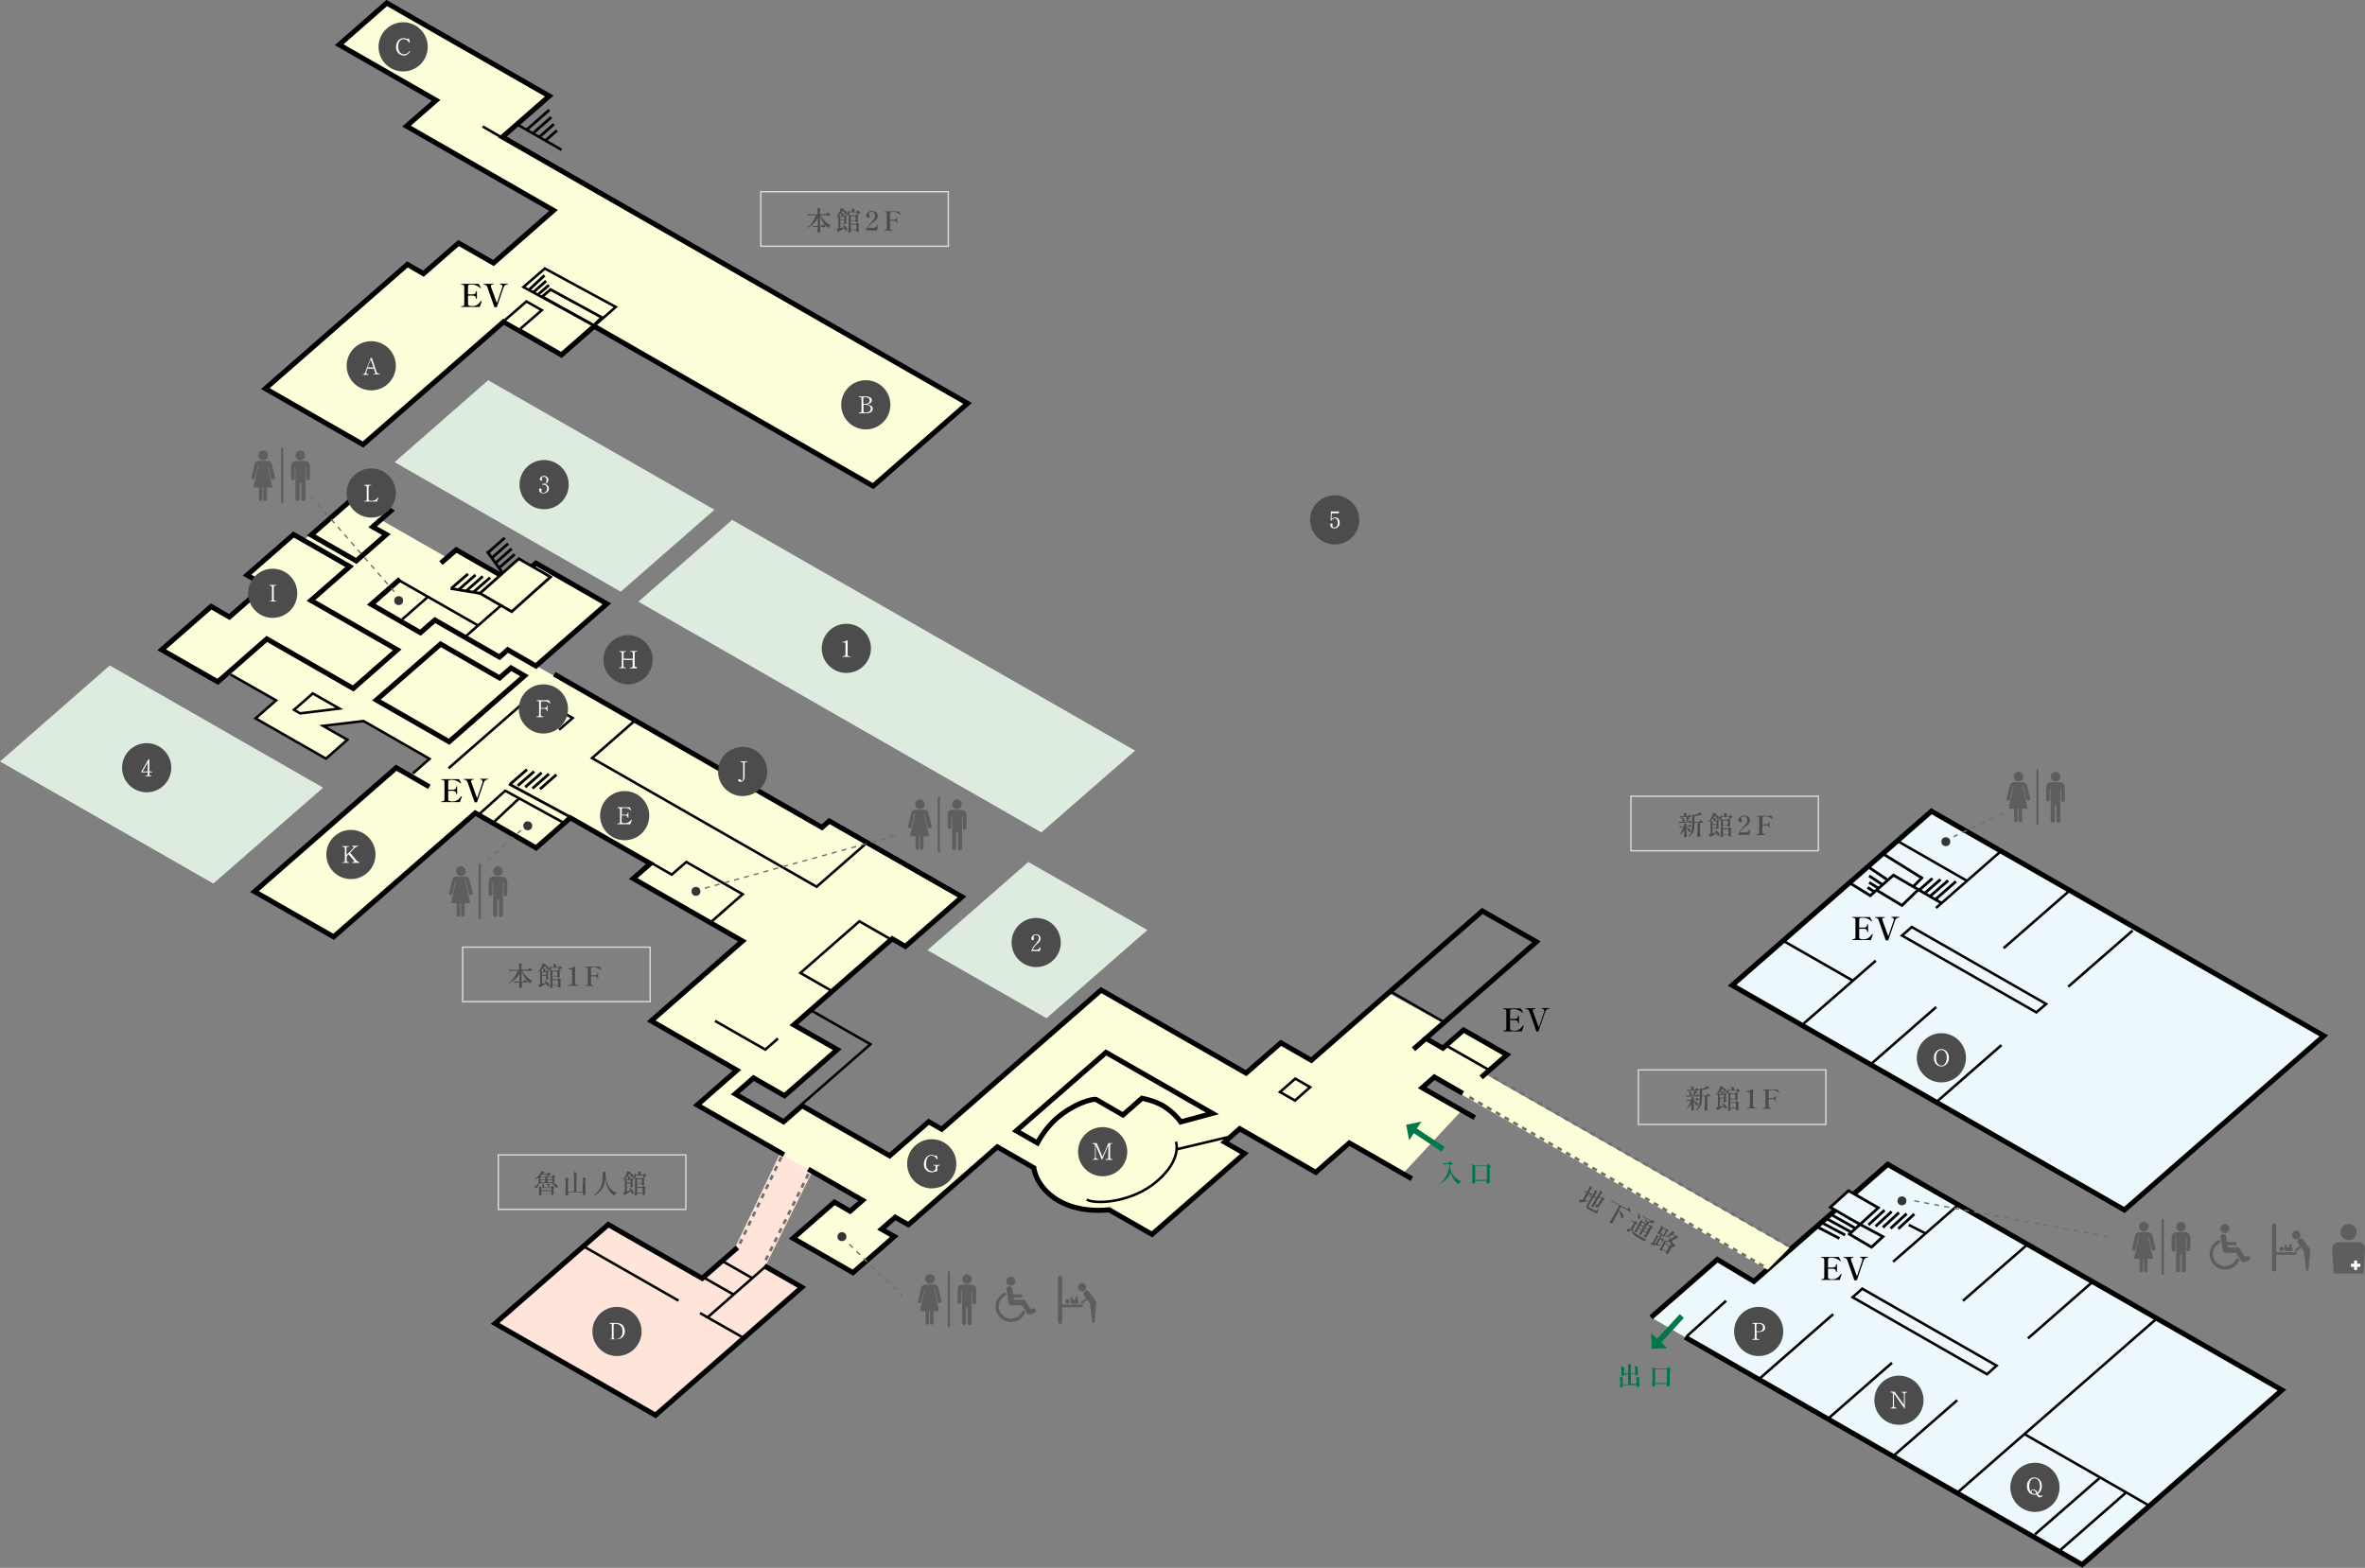 <?xml version="1.0" encoding="utf-8"?>
<!-- Generator: Adobe Illustrator 27.7.0, SVG Export Plug-In . SVG Version: 6.00 Build 0)  -->
<svg version="1.1" id="レイヤー_1" xmlns="http://www.w3.org/2000/svg" xmlns:xlink="http://www.w3.org/1999/xlink" x="0px"
	 y="0px" width="1327px" height="880px" viewBox="0 0 1327 880" style="enable-background:new 0 0 1327 880;" xml:space="preserve">
<rect x="0" y="0" width="1327" height="880" fill="#808080" stroke="none"/>
<style type="text/css">
	.st0{fill:#ECF8FB;stroke:#000000;stroke-width:2.841;stroke-miterlimit:10;}
	.st1{fill:none;stroke:#000000;stroke-width:1.421;stroke-miterlimit:10;}
	.st2{fill:none;stroke:#000000;stroke-width:1.55;stroke-miterlimit:10;}
	.st3{fill:#007747;}
	.st4{fill:#FEE4D9;}
	.st5{fill:#FCFED9;}
	.st6{fill:#FCFED9;stroke:#000000;stroke-width:2.841;stroke-miterlimit:10;}
	.st7{fill:#FCFED9;stroke:#000000;stroke-width:1.421;stroke-miterlimit:10;}
	.st8{fill:#ECF8FB;stroke:#000000;stroke-width:1.421;stroke-miterlimit:10;}
	.st9{fill:none;stroke:#000000;stroke-width:2.841;stroke-miterlimit:10;}
	.st10{fill:#FEE4D9;stroke:#000000;stroke-width:2.841;stroke-miterlimit:10;}
	.st11{fill:none;stroke:#000000;stroke-width:1.451;stroke-miterlimit:10;}
	.st12{fill:#DEEBDF;}
	.st13{fill:none;stroke:#707070;stroke-width:1.55;stroke-miterlimit:10;stroke-dasharray:2.841;}
	.st14{fill:#FCFED9;stroke:#000000;stroke-width:1.55;stroke-miterlimit:10;}
	.st15{fill:#FFFFFF;stroke:#000000;stroke-width:1.55;stroke-miterlimit:10;}
	.st16{fill:#ECF8FB;stroke:#000000;stroke-width:1.55;stroke-miterlimit:10;}
	.st17{fill:#5E5E5E;}
	.st18{fill:#FFFFFF;}
	.st19{fill:#353535;}
	.st20{fill:none;stroke:#707070;stroke-width:0.775;stroke-miterlimit:10;stroke-dasharray:2.841;}
	.st21{fill:#4C4C4C;}
	.st22{fill:none;stroke:#D9D9D9;stroke-width:0.775;stroke-miterlimit:10;}
</style>
<g>
	<polyline class="st0" points="926.4,739.4 963.6,706.9 984.1,719.2 1059.2,653.5 1280.4,780.2 1168.3,878.2 945.5,750.5 	"/>
	<line class="st1" x1="1210.2" y1="740" x2="1098" y2="838"/>
	<line class="st1" x1="1098.2" y1="785.9" x2="1062.1" y2="817.4"/>
	<line class="st1" x1="1061.6" y1="764.9" x2="1025.6" y2="796.4"/>
	<line class="st1" x1="1028.6" y1="737.6" x2="986.8" y2="774.2"/>
	<polyline class="st1" points="1135.9,804.9 1198.5,840.8 1206.1,845.2 	"/>
	<line class="st1" x1="1155.8" y1="870.2" x2="1192.6" y2="838"/>
	<line class="st1" x1="1141.8" y1="861.2" x2="1178.6" y2="829.1"/>
	<path class="st1" d="M288.3,80.8"/>
	<path class="st1" d="M338.5,109.7"/>
	<path class="st1" d="M342.1,111.8"/>
	<line class="st2" x1="308.2" y1="61.7" x2="295.8" y2="72.6"/>
	<line class="st2" x1="309.3" y1="65.8" x2="299.5" y2="74.4"/>
	<line class="st2" x1="310.8" y1="69.7" x2="302.7" y2="76.8"/>
	<line class="st2" x1="312.5" y1="73.2" x2="306.2" y2="78.8"/>
	<path class="st0" d="M946,750.6"/>
	<path class="st3" d="M932.1,753.5l12.7-13.8l-2.3-2.1l-12.7,13.8l-3.4-3.2l0.4,8.8l8.8-0.3L932.1,753.5z"/>
	<g>
		<g>
			<path class="st3" d="M918.3,775.6c0-1.1-0.1-2-0.2-2.7c0-0.1,0-0.1,0.1-0.1c0.7,0.2,1.2,0.3,1.5,0.4c0.3,0.1,0.4,0.2,0.4,0.2
				c0,0,0,0.1-0.1,0.1l-0.2,0.1v1.4c0,1.1,0.1,2.2,0.1,3.1c0,0.1,0,0.1-0.1,0.1c-0.1,0.1-0.3,0.2-0.5,0.3c-0.3,0.1-0.5,0.1-0.8,0.1
				c-0.2,0-0.3-0.1-0.3-0.2c0-0.1,0-0.1,0-0.1c0,0,0-0.1,0-0.2s0-0.2,0-0.3v-0.4h-7.6v0.3c0,0.1,0,0.2,0,0.3s0,0.1,0,0.2
				c0,0.1,0,0.1,0,0.1c-0.1,0.1-0.2,0.2-0.5,0.3c-0.2,0.1-0.5,0.1-0.7,0.1c-0.1,0-0.2,0-0.3-0.1c-0.1-0.1-0.1-0.1-0.1-0.2
				c0-0.5,0.1-1.1,0.1-1.8v-1.1c0-1.1-0.1-2-0.2-2.7c0-0.1,0-0.1,0.1-0.1c0.7,0.2,1.2,0.3,1.4,0.4c0.3,0.1,0.4,0.2,0.4,0.2
				c0,0,0,0.1-0.1,0.1l-0.2,0.1v3.5h3v-5.5h-2.3v0.5c0,0.1-0.1,0.1-0.4,0.2c-0.3,0.1-0.6,0.1-0.8,0.1c-0.2,0-0.3-0.1-0.3-0.3
				c0-0.4,0.1-0.9,0.1-1.5v-0.9c0-1-0.1-1.8-0.2-2.6c0-0.1,0-0.1,0.1-0.1c0.7,0.2,1.2,0.3,1.5,0.4c0.3,0.1,0.4,0.2,0.4,0.2
				c0,0,0,0.1-0.1,0.1l-0.2,0.1v3.2h2.3v-2.6c0-1.1-0.1-2-0.2-2.7c0-0.1,0-0.1,0.1-0.1c0.7,0.2,1.3,0.3,1.5,0.4
				c0.3,0.1,0.4,0.2,0.4,0.2c0,0,0,0.1-0.1,0.1l-0.2,0.2v4.5h2.4v-1.3c0-1.1-0.1-2-0.2-2.7c0-0.1,0-0.1,0.1-0.1
				c0.7,0.2,1.2,0.3,1.5,0.4c0.3,0.1,0.4,0.2,0.4,0.2c0,0,0,0.1-0.1,0.1l-0.2,0.1v1.2c0,1.2,0.1,2.1,0.1,2.7c0,0,0,0.1,0,0.1
				c-0.1,0.1-0.3,0.2-0.5,0.3c-0.3,0.1-0.5,0.1-0.8,0.1c-0.2,0-0.3-0.1-0.3-0.2c0,0,0-0.1,0-0.1l0-0.2v-0.3h-2.4v5.5h3.1V775.6z"/>
			<path class="st3" d="M928.7,777l0,0.6c0,0,0,0.1,0,0.1c-0.1,0.1-0.2,0.3-0.5,0.4c-0.3,0.1-0.6,0.2-0.8,0.2c-0.1,0-0.2,0-0.3-0.1
				c-0.1-0.1-0.1-0.1-0.1-0.2c0-0.5,0.1-1.1,0.1-1.6c0-0.5,0-1.2,0.1-2v-4.2c0-1.1-0.1-2-0.2-2.7v0c0-0.1,0-0.1,0.1-0.1l1.8,0.8h6.3
				l0.7-0.9c0-0.1,0.1-0.1,0.2,0l1.5,1.3c0.1,0.1,0.1,0.1,0,0.2c-0.2,0.1-0.4,0.2-0.7,0.3v5.4c0,1.2,0.1,2.2,0.1,3.2
				c0,0.1,0,0.1-0.1,0.1c-0.1,0.1-0.3,0.2-0.6,0.3c-0.3,0.1-0.6,0.2-0.8,0.2c-0.2,0-0.3-0.1-0.3-0.2c0-0.1,0-0.1,0-0.1
				c0-0.2,0-0.3,0-0.4l0-0.3v-0.5h-6.6V777z M928.7,768.6v7.7h6.6v-7.7H928.7z"/>
		</g>
	</g>
	<polyline class="st4" points="438,646.8 456.6,655.9 429,711.6 412,701.1 437.5,647.8 	"/>
	<path class="st5" d="M90.7,364.6l27.8-24.3l10.3,5.9l20.1-17.6l-10.3-5.9l26.1-22.8l5.7,3.3l31.1-26.5l17.7,10.1l-5.6,4.9
		l37.3,21.3l5.1-4.5l23.1,13.7h2.3l9.8-8.7l7.5,4.3l2.1-1.8l39.8,22.8l-39.9,34.8l160.5,90.7l4.2-3.6l74.4,42.6l-31.8,27.8l-7.4-4.2
		l-55.2,48.2l24.3,13.9l-29.6,25.8l-17.4-10l-10.3,9l27.2,15.6l10.1-8.5l49.2,28.2l21.9-19.1l7.4,4.2l89.3-78.1l81.4,46.6l19.5-17
		l17.2,9.8l43.6-38.1l30.8,16.9l-10.1,8.9l9.5,5.5l11.6-10.1l23.8,14.4l-11.3,9.9l170.6,97.4l-12.3,12.4L803.8,605l-7.4,5.5
		l22.9,13.7l-32.5,34.9l-29.8-17.1l-18.8,16.5l-42.7-24.5l-8.3,7.2l10.2,6.2l-51.1,45.8l-23.2-13.3c0,0-22.1,1.3-29.3-5
		s-12.9-14.7-13.4-16.9c-0.4-2.2-21-13.9-21-13.9l-49.9,43.7l-7.4-4.2l-7.7,6.7l6.6,3.8l-22.6,20.6l-33.6-19.3l23.2-20.3l8.8,5.1
		l7-6.1l-92.8-53.5l22.3-19.5l-48.2-27.6l51.2-44.8l-61.3-35.1l9.6-8.4l-44.9-25.7l-19.3,16.8l-34.1-19.5L187,526.3l-44.4-25.4
		l79.5-69.5l8,4.6l10.7-9.6l-37-21.2l-22.7,2.7l13.6,7.8l-12,10.5l-39.4-22.6l11.5-10l-26.6-15.8l-5.8,5L90.7,364.6z"/>
	<g>
		<polygon class="st6" points="217,1.7 190.3,25.1 244.7,56.3 228.1,70.8 310.6,118.1 276.9,147.6 257.3,136.4 237.6,153.6 
			228.6,148.4 148.9,218.1 203.7,249.5 282.6,180.6 315,199.2 333.4,183.1 489.9,272.8 542.9,226.4 281.9,76.9 308.2,53.9 		"/>
		<polyline class="st7" points="283.4,179.6 295.4,169.2 304,174.1 292,184.5 		"/>
		<polygon class="st7" points="333.5,182.8 345.5,172.3 305.7,150.7 293.7,161.1 		"/>
		<line class="st7" x1="270.8" y1="71" x2="281.6" y2="77.2"/>
		<line class="st7" x1="290.3" y1="69.9" x2="315.1" y2="84.1"/>
	</g>
	<g>
		<polygon class="st0" points="1083.7,455.3 971.9,553 1192,679.1 1303.9,581.4 		"/>
		<line class="st8" x1="1123" y1="586.6" x2="1086.9" y2="618.2"/>
		<line class="st8" x1="1086.4" y1="565.2" x2="1050.3" y2="596.8"/>
		<line class="st8" x1="1160.3" y1="500.7" x2="1124.2" y2="532.2"/>
		<line class="st8" x1="1196.6" y1="522.3" x2="1160.5" y2="553.8"/>
		<line class="st8" x1="1122.3" y1="478.1" x2="1086.3" y2="509.6"/>
		<polyline class="st8" points="1052.5,539.2 1039.9,550.2 1011.8,574.7 		"/>
		<line class="st8" x1="1000.5" y1="528" x2="1039.6" y2="550.4"/>
		<line class="st8" x1="1064.6" y1="472" x2="1103.7" y2="494.4"/>
	</g>
	<polyline class="st9" points="224.5,325 208.3,339.2 235.9,355.1 244,348 280.3,368.8 284.9,364.7 300.7,373.8 340.5,338.9 
		300.7,316.1 288.2,327 256,308.6 247.4,316 	"/>
	<polygon class="st9" points="216.8,300 209.1,295.7 219.2,286.8 201.5,276.7 174.6,300.3 199.9,314.8 	"/>
	<polygon class="st9" points="164.7,300 196.2,318 174.5,337 222.9,364.7 198.2,386.4 149.7,358.6 122.2,382.7 90.7,364.7 
		118.5,340.4 128.7,346.3 148.9,328.6 138.6,322.8 	"/>
	<polygon class="st9" points="247.2,361.5 280.3,380.5 286.7,374.9 294.3,379.3 252,416.3 211.2,392.9 	"/>
	<polyline class="st9" points="831.1,604.7 845.6,592 821.2,578.1 809.6,588.3 800.1,582.8 862.1,528.6 831.7,511.3 735.8,595.1 
		718.7,585.3 699.2,602.3 617.8,555.7 528.4,633.8 521.1,629.6 499.2,648.7 450,620.6 439.7,629.6 412.5,614 422.8,605 440.2,615 
		469.8,589.1 445.4,575.2 500.6,526.9 508,531.2 539.8,503.4 465.3,460.8 461.2,464.4 311,378.4 	"/>
	<path class="st9" d="M453.5,656.2l30.5,17.5l-7,6.1l-8.8-5.1L445,695l33.6,19.3l23.2-20.3l-7.2-4.1l7.7-6.7l7.4,4.2l49.9-43.7
		l20.5,11.8c0,0,0.9,10.6,13.5,18.2c12.7,7.6,28.7,5.3,28.7,5.3l24.1,13.8l51.9-45.4l-11.2-6.4l8.5-7.5l42.7,24.5l18.8-16.5
		l35.1,20.1"/>
	<polyline class="st9" points="820.8,613.7 804.8,604.5 798,610.5 827.5,627.3 	"/>
	<polyline class="st9" points="439.9,648.1 391.2,620.2 413.5,600.7 365.4,573 416.6,528.2 355.3,493.1 364.9,484.7 320,459 
		300.8,475.9 266.7,456.3 187.2,525.8 142.8,500.4 222.3,430.9 240.9,441.6 	"/>
	<polyline class="st10" points="413.8,700.2 394,717.5 341.3,687.3 277.8,742.8 367.8,794.3 449.9,722.5 428.9,710.5 	"/>
	<polyline class="st1" points="268.3,351.1 241.4,335.7 223.7,325.6 	"/>
	<line class="st1" x1="225.7" y1="347.6" x2="240.1" y2="335"/>
	<polyline class="st1" points="289.9,327.1 293.4,329.1 261.7,356.8 	"/>
	<polyline class="st1" points="231.7,434.1 241,425.9 204,404.7 181.3,407.4 194.9,415.2 182.9,425.8 143.4,403.2 154.9,393.1 
		129.4,378.6 	"/>
	<polygon class="st1" points="190.4,397.7 168.4,400.4 165,398.4 175.5,389.2 	"/>
	<polyline class="st1" points="251.7,431.2 298.7,390.1 321.3,403 313.7,409.6 	"/>
	<polyline class="st1" points="364.2,483.6 376.9,490.9 385.1,483.8 416.7,501.9 399.5,517 	"/>
	<polyline class="st1" points="401.2,573 429.4,589.1 436.5,582.9 	"/>
	<polyline class="st1" points="466.9,556.3 449.1,546.1 482.2,517.1 499.1,526.8 	"/>
	<polyline class="st1" points="485.5,473.8 458.2,497.7 332.2,425.5 356.3,404.4 	"/>
	<polyline class="st1" points="449.4,620.2 488.4,586.1 455.3,567.2 	"/>
	<path class="st9" d="M620.6,590.7l-50.4,44l11.9,6.8c0,0,4.1-8.1,11-14c9.6-8.2,19.8-10.9,21.9-10.4l15.1,8.7l10.7-9.4
		c0,0,7.3,1.5,11.9,4.3c6.5,4,9.8,9,9.8,9l17.8-4.8L620.6,590.7z"/>
	<line class="st1" x1="689.5" y1="638.1" x2="660.5" y2="645"/>
	<path class="st1" d="M659.8,640.8c0,0,3.8,9.6-10.4,22s-35,13.3-39.6,10.5"/>
	<line class="st11" x1="812.1" y1="587.2" x2="834.9" y2="600.2"/>
	<path class="st1" d="M852.2,681.3"/>
	<polygon class="st1" points="726.8,605.4 718.2,612.9 726.6,617.7 735.1,610.2 	"/>
	<line class="st1" x1="781.1" y1="557" x2="809.2" y2="573.1"/>
	<line class="st1" x1="327.4" y1="699.5" x2="380.7" y2="730"/>
	<polyline class="st1" points="418.1,751.4 397,739.4 429.5,710.9 	"/>
	<line class="st1" x1="406.2" y1="708.3" x2="422.3" y2="717.5"/>
	<line class="st1" x1="395.7" y1="717.5" x2="411.8" y2="726.7"/>
	<line class="st1" x1="1174.2" y1="719.4" x2="1137.9" y2="751.2"/>
	<line class="st1" x1="1137.7" y1="698.4" x2="1101.4" y2="730.1"/>
	<line class="st1" x1="1098.6" y1="676.4" x2="1062.2" y2="708.2"/>
	<line class="st1" x1="968.5" y1="730.1" x2="946.7" y2="749.8"/>
	<polygon class="st12" points="348.3,332.1 221.4,259.4 273.9,213.4 400.9,286.1 	"/>
	<polygon class="st12" points="584.3,467.2 358.2,337.7 410.8,291.8 636.9,421.3 	"/>
	<polygon class="st12" points="587.2,571.5 520.4,533.3 577,483.8 643.8,522 	"/>
	<polygon class="st12" points="119.7,495.9 0,427.4 61.6,373.5 181.3,442.1 	"/>
	<polygon class="st1" points="1044.9,723.3 1039.5,728.1 1114.9,771.3 1120.3,766.5 	"/>
	<polygon class="st1" points="1072.7,520.3 1067.2,525.1 1142.6,568.2 1148.1,563.5 	"/>
	<path class="st1" d="M998.4,704.6"/>
	<line class="st13" x1="438.4" y1="649.4" x2="414.2" y2="699.9"/>
	<line class="st13" x1="453.6" y1="658.9" x2="428.5" y2="709.5"/>
	<line class="st1" x1="392.8" y1="737" x2="396.7" y2="739.2"/>
	<line class="st9" x1="800.1" y1="582.8" x2="793.1" y2="588.9"/>
	<line class="st13" x1="838.1" y1="604.6" x2="1003.9" y2="699.5"/>
	<line class="st13" x1="824.5" y1="615.8" x2="990.6" y2="711.3"/>
	<line class="st2" x1="296.8" y1="162.7" x2="305.5" y2="154.6"/>
	<line class="st2" x1="306.4" y1="157.7" x2="299.1" y2="164.2"/>
	<line class="st2" x1="308" y1="160" x2="301.7" y2="165.5"/>
	<polygon class="st2" points="304.2,166.5 308.9,162.5 337.7,178.2 333.1,182.6 	"/>
	<polygon class="st14" points="287.1,343.3 269.3,333 291.1,313.6 308.9,323.8 	"/>
	<line class="st15" x1="270.9" y1="323.5" x2="261.7" y2="331.6"/>
	<line class="st15" x1="266.8" y1="322.7" x2="257.6" y2="330.8"/>
	<line class="st15" x1="262.6" y1="322.1" x2="253.4" y2="330.1"/>
	<line class="st15" x1="295.7" y1="431.9" x2="286.5" y2="439.9"/>
	<line class="st15" x1="299.7" y1="433" x2="290.5" y2="441"/>
	<line class="st15" x1="303.9" y1="433.7" x2="294.7" y2="441.8"/>
	<line class="st15" x1="308" y1="434.4" x2="298.8" y2="442.5"/>
	<line class="st15" x1="303" y1="442.9" x2="312.2" y2="434.8"/>
	<line class="st15" x1="1057.4" y1="679.2" x2="1048.4" y2="687.5"/>
	<line class="st15" x1="1061.4" y1="680" x2="1052.4" y2="688.3"/>
	<line class="st15" x1="1065.5" y1="680.6" x2="1056.5" y2="688.9"/>
	<line class="st15" x1="1069.8" y1="681.2" x2="1060.8" y2="689.5"/>
	<line class="st15" x1="1065.1" y1="689.7" x2="1074.1" y2="681.4"/>
	<line class="st15" x1="288.8" y1="311.1" x2="279.6" y2="319.1"/>
	<line class="st15" x1="275" y1="324.2" x2="265.8" y2="332.2"/>
	<line class="st15" x1="287.1" y1="308" x2="277.9" y2="316.1"/>
	<line class="st15" x1="285.1" y1="305.1" x2="275.9" y2="313.2"/>
	<line class="st15" x1="283.2" y1="301.9" x2="274" y2="310"/>
	<line class="st15" x1="1020.2" y1="688.9" x2="1032.1" y2="695.1"/>
	<line class="st15" x1="1022.7" y1="686.5" x2="1035.3" y2="693.2"/>
	<line class="st15" x1="1024.9" y1="684" x2="1038.4" y2="691.4"/>
	<line class="st15" x1="1028.2" y1="682.1" x2="1041.2" y2="689.5"/>
	<polygon class="st16" points="1027,677.6 1037.2,668.3 1053.9,677.9 1043.7,687.2 1037.3,683.6 	"/>
	<polyline class="st2" points="1089.4,506.9 1062.4,491.2 1049.4,502.7 1038.4,495.9 	"/>
	<line class="st15" x1="1097.5" y1="494.7" x2="1086.1" y2="504.7"/>
	<line class="st15" x1="1093.1" y1="494.2" x2="1082.9" y2="503.1"/>
	<line class="st15" x1="1088.8" y1="493.6" x2="1079.9" y2="501.4"/>
	<path class="st15" d="M1084.3,493l-7.5,6.6L1084.3,493z"/>
	<path class="st15" d="M1059.2,476.6"/>
	<path class="st15" d="M1084.6,491.2"/>
	<line class="st15" x1="1078.7" y1="493" x2="1057.2" y2="479.6"/>
	<path class="st1" d="M392.6,488.1"/>
	<polyline class="st1" points="315.7,461.5 283.5,443.8 268.7,457.1 	"/>
	<line class="st15" x1="319.1" y1="458.1" x2="285.6" y2="440"/>
	<g>
		<path class="st17" d="M1313.3,691.5c0-2.5,2-4.5,4.5-4.5s4.5,2,4.5,4.5s-2,4.5-4.5,4.5S1313.3,694,1313.3,691.5z M1323.4,697.2
			c-2.8,0-8.4,0-11.2,0c-2.1,0-3.7,1.8-3.6,3.9l0.8,13.4c0,0.1,0.1,0.3,0.3,0.3h16.2c0.1,0,0.3-0.1,0.3-0.3l0.8-13.4
			C1327.1,699,1325.5,697.2,1323.4,697.2z"/>
		<polygon class="st18" points="1324.4,709.3 1322.6,709.3 1322.6,707.5 1320.9,707.5 1320.9,709.3 1319.1,709.3 1319.1,711 
			1320.9,711 1320.9,712.8 1322.6,712.8 1322.6,711 1324.4,711 		"/>
	</g>
	<path class="st17" d="M607.6,732.9c0,0.4-0.4,0.8-0.8,0.8h-10.8v8.2c0,0.7-0.6,1.2-1.2,1.2c-0.7,0-1.2-0.6-1.2-1.2v-24.6
		c0-0.7,0.6-1.2,1.2-1.2c0.7,0,1.2,0.6,1.2,1.2v14.9h10.8C607.3,732.1,607.6,732.4,607.6,732.9z M607.2,724.8c1.3,0,2.3-1,2.3-2.3
		s-1-2.3-2.3-2.3s-2.3,1-2.3,2.3S605.9,724.8,607.2,724.8z M599,731.7c0.7,0,1.3-0.6,1.3-1.3c0-0.7-0.6-1.3-1.3-1.3
		c-0.7,0-1.3,0.6-1.3,1.3C597.6,731.1,598.2,731.7,599,731.7z M604.8,729.6c-0.1-0.2-0.4-0.5-0.5-0.7c0.1-0.1,0.2-0.2,0.3-0.4
		c0-0.1,0.1-0.1,0.2-0.2c0.2-0.2,0.1-0.5-0.1-0.7c-0.2-0.2-0.5-0.1-0.7,0.1c-0.1,0.1-0.1,0.1-0.2,0.2c-0.2,0.2-0.3,0.4-0.5,0.7
		c-0.1,0.1-0.1,0.3,0,0.5c0,0.1,0.1,0.2,0.2,0.3h-1.6c-0.1,0-0.1,0-0.2,0l0-1c0-0.3-0.2-0.5-0.5-0.5c0,0,0,0,0,0
		c-0.3,0-0.5,0.2-0.5,0.5l0,2.1c0,0.6,0.5,1.2,1.2,1.2h2.2c0.6,0,1.1-0.6,1.2-1.2C605.2,730.1,605,729.9,604.8,729.6z M614.8,730.1
		l-3.7-5c-0.6-0.8-1.7-1-2.4-0.4c-0.8,0.6-1,1.7-0.4,2.4l1.1,1.5c-0.9,0.7-2.1,1.7-2.6,2.1c-0.3,0.2-0.3,0.7-0.1,0.9
		c0.1,0.2,0.3,0.2,0.5,0.2c0.2,0,0.3-0.1,0.4-0.2c0.5-0.4,1.7-1.4,2.5-2.1l1.4,1.9l1.3,10.5c0,0.4,0.4,0.7,0.7,0.7
		c0.4,0,0.7-0.3,0.8-0.7c0,0,0.4-7.5,0.9-10.1C615.3,731.4,615.1,730.5,614.8,730.1z"/>
	<path class="st17" d="M261.3,488.9c-0.1,3.6-5.3,3.6-5.4,0C256,485.3,261.2,485.3,261.3,488.9z M265.2,501.2c0,0-1.2-5.1-1.7-7.2
		c-0.7-2.6-2.8-1.9-4.9-2c-2.1,0.1-4.2-0.6-4.9,2c-0.5,2.1-1.7,7.2-1.7,7.2c-0.3,1.2,1.5,1.7,1.9,0.5c0,0,1.6-7,1.6-7
		s0.1-0.4,0.1-0.4c0-0.2,0.4-0.1,0.3,0.1c0,0-0.1,0.3-0.1,0.3l-2.7,12.2h3.1v6.6c0,0.5,0.4,1,1,1c0.6,0,1-0.4,1-1v-6.6
		c0.1,0,0.4,0,0.5,0v6.6c0,0.6,0.5,1,1,1c0.6,0,1-0.4,1-1v-6.6h3.1l-2.7-12.2l-0.1-0.3c-0.1-0.2,0.3-0.3,0.3-0.1
		c0,0,0.1,0.4,0.1,0.4l1.6,7C263.6,502.9,265.4,502.4,265.2,501.2z M280.2,486.3c-0.3-0.1-0.5-0.1-0.8-0.1c-0.3,0-0.6,0-0.8,0.1
		c-1.1,0.3-1.9,1.4-1.9,2.6c0,0.8,0.3,1.5,0.9,2c0.5,0.5,1.1,0.7,1.8,0.7s1.4-0.3,1.8-0.7c0.5-0.5,0.9-1.2,0.9-2
		C282.1,487.7,281.3,486.6,280.2,486.3z M281.9,492c-0.7,0-1.3,0-2.5,0s-1.8,0-2.5,0c-2,0-2.7,1.5-2.7,2.6v7.2c0,0.6,0.4,1,1,1.1
		c0.3,0,0.6-0.1,0.8-0.3c0.2-0.2,0.3-0.4,0.3-0.7v-6.3c0-0.1,0.1-0.2,0.2-0.2c0.1,0,0.1,0,0.1,0.1c0,0,0.1,0.1,0.1,0.1v17.9
		c0,0.6,0.5,1.2,1.2,1.2c0.6,0,1.1-0.5,1.1-1.1v-8.6c0-0.1,0.1-0.3,0.2-0.3h0.2h0.2c0.1,0,0.3,0.1,0.3,0.3v8.6
		c0,0.6,0.5,1.2,1.2,1.2c0.6,0,1.1-0.5,1.1-1.1v-17.9c0-0.1,0-0.1,0.1-0.1c0,0,0.1-0.1,0.1-0.1c0.1,0,0.2,0.1,0.2,0.2v6.3
		c0,0.3,0.1,0.5,0.3,0.7c0.2,0.2,0.5,0.3,0.8,0.3c0.6,0,1-0.5,1-1.1v-7.2C284.5,493.5,283.8,492,281.9,492z M269.8,515.4v-30.3
		c0-0.3-0.3-0.6-0.6-0.6c-0.3,0-0.6,0.3-0.6,0.6v30.3c0,0.3,0.3,0.6,0.6,0.6C269.5,516,269.8,515.8,269.8,515.4z"/>
	<path class="st17" d="M518.9,451.4c-0.1,3.6-5.3,3.6-5.4,0C513.6,447.8,518.8,447.8,518.9,451.4z M522.7,463.7c0,0-1.2-5.1-1.7-7.2
		c-0.7-2.6-2.8-1.9-4.9-2c-2.1,0.1-4.2-0.6-4.9,2c-0.5,2.1-1.7,7.2-1.7,7.2c-0.3,1.2,1.5,1.7,1.9,0.5c0,0,1.6-7,1.6-7
		s0.1-0.4,0.1-0.4c0-0.2,0.4-0.1,0.3,0.1c0,0-0.1,0.3-0.1,0.3l-2.7,12.2h3.1v6.6c0,0.5,0.4,1,1,1c0.6,0,1-0.4,1-1v-6.6
		c0.1,0,0.4,0,0.5,0v6.6c0,0.6,0.5,1,1,1c0.6,0,1-0.4,1-1v-6.6h3.1l-2.7-12.2l-0.1-0.3c-0.1-0.2,0.3-0.3,0.3-0.1
		c0,0,0.1,0.4,0.1,0.4l1.6,7C521.2,465.4,523,464.9,522.7,463.7z M537.8,448.8c-0.3-0.1-0.5-0.1-0.8-0.1s-0.6,0-0.8,0.1
		c-1.1,0.3-1.9,1.4-1.9,2.6c0,0.8,0.3,1.5,0.9,2c0.5,0.5,1.1,0.7,1.8,0.7c0.7,0,1.4-0.3,1.8-0.7c0.5-0.5,0.9-1.2,0.9-2
		C539.7,450.2,538.9,449.1,537.8,448.8z M539.4,454.5c-0.7,0-1.3,0-2.5,0c-1.2,0-1.8,0-2.5,0c-2,0-2.7,1.5-2.7,2.6v7.2
		c0,0.6,0.4,1,1,1.1c0.3,0,0.6-0.1,0.8-0.3c0.2-0.2,0.3-0.4,0.3-0.7v-6.3c0-0.1,0.1-0.2,0.2-0.2c0.1,0,0.1,0,0.1,0.1
		c0,0,0.1,0.1,0.1,0.1v17.9c0,0.6,0.5,1.2,1.2,1.2c0.6,0,1.1-0.5,1.1-1.1v-8.6c0-0.1,0.1-0.3,0.3-0.3h0.2h0.2c0.1,0,0.3,0.1,0.3,0.3
		v8.6c0,0.6,0.5,1.2,1.2,1.2c0.6,0,1.1-0.5,1.1-1.1v-17.9c0-0.1,0-0.1,0.1-0.1c0,0,0.1-0.1,0.1-0.1c0.1,0,0.2,0.1,0.2,0.2v6.3
		c0,0.3,0.1,0.5,0.3,0.7c0.2,0.2,0.5,0.3,0.8,0.3c0.6,0,1-0.5,1-1.1v-7.2C542.1,456,541.4,454.5,539.4,454.5z M527.4,477.9v-30.3
		c0-0.3-0.3-0.6-0.6-0.6s-0.6,0.3-0.6,0.6v30.3c0,0.3,0.3,0.6,0.6,0.6S527.4,478.3,527.4,477.9z"/>
	<path class="st17" d="M150.4,255.6c-0.1,3.6-5.3,3.6-5.4,0C145.1,252,150.3,252,150.4,255.6z M154.3,267.9c0,0-1.2-5.1-1.7-7.2
		c-0.7-2.6-2.8-1.9-4.9-2c-2.1,0.1-4.2-0.6-4.9,2c-0.5,2.1-1.7,7.2-1.7,7.2c-0.3,1.2,1.5,1.7,1.9,0.5c0,0,1.6-7,1.6-7
		s0.1-0.4,0.1-0.4c0-0.2,0.4-0.1,0.3,0.1c0,0-0.1,0.3-0.1,0.3l-2.7,12.2h3.1v6.6c0,0.5,0.4,1,1,1c0.6,0,1-0.4,1-1v-6.6
		c0.1,0,0.4,0,0.5,0v6.6c0,0.6,0.5,1,1,1c0.6,0,1-0.4,1-1v-6.6h3.1l-2.7-12.2l-0.1-0.3c-0.1-0.2,0.3-0.3,0.3-0.1
		c0,0,0.1,0.4,0.1,0.4l1.6,7C152.8,269.6,154.5,269.1,154.3,267.9z M169.3,253c-0.3-0.1-0.5-0.1-0.8-0.1c-0.3,0-0.6,0-0.8,0.1
		c-1.1,0.3-1.9,1.4-1.9,2.6c0,0.8,0.3,1.5,0.9,2c0.5,0.5,1.1,0.7,1.8,0.7c0.7,0,1.4-0.3,1.8-0.7c0.5-0.5,0.9-1.2,0.9-2
		C171.2,254.4,170.4,253.3,169.3,253z M171,258.7c-0.7,0-1.3,0-2.5,0s-1.8,0-2.5,0c-2,0-2.7,1.5-2.7,2.6v7.2c0,0.6,0.4,1,1,1.1
		c0.3,0,0.6-0.1,0.8-0.3c0.2-0.2,0.3-0.4,0.3-0.7v-6.3c0-0.1,0.1-0.2,0.2-0.2c0.1,0,0.1,0,0.1,0.1c0,0,0.1,0.1,0.1,0.1V280
		c0,0.6,0.5,1.2,1.2,1.2c0.6,0,1.1-0.5,1.1-1.1v-8.6c0-0.1,0.1-0.3,0.3-0.3h0.2h0.2c0.1,0,0.3,0.1,0.3,0.3v8.6
		c0,0.6,0.5,1.2,1.2,1.2c0.6,0,1.1-0.5,1.1-1.1v-17.9c0-0.1,0-0.1,0.1-0.1c0,0,0.1-0.1,0.1-0.1c0.1,0,0.2,0.1,0.2,0.2v6.3
		c0,0.3,0.1,0.5,0.3,0.7c0.2,0.2,0.5,0.3,0.8,0.3c0.6,0,1-0.5,1-1.1v-7.2C173.6,260.2,173,258.7,171,258.7z M158.9,282.1v-30.3
		c0-0.3-0.3-0.6-0.6-0.6s-0.6,0.3-0.6,0.6v30.3c0,0.3,0.3,0.6,0.6,0.6S158.9,282.5,158.9,282.1z"/>
	<path class="st17" d="M1135.3,435.9c-0.1,3.6-5.3,3.6-5.4,0C1130,432.3,1135.2,432.3,1135.3,435.9z M1139.1,448.2
		c0,0-1.2-5.1-1.7-7.2c-0.7-2.6-2.8-1.9-4.9-2c-2.1,0.1-4.2-0.6-4.9,2c-0.5,2.1-1.7,7.2-1.7,7.2c-0.3,1.2,1.5,1.7,1.9,0.5
		c0,0,1.6-7,1.6-7s0.1-0.4,0.1-0.4c0-0.2,0.4-0.1,0.3,0.1c0,0-0.1,0.3-0.1,0.3l-2.7,12.2h3.1v6.6c0,0.5,0.4,1,1,1c0.6,0,1-0.4,1-1
		v-6.6c0.1,0,0.4,0,0.5,0v6.6c0,0.6,0.5,1,1,1c0.6,0,1-0.4,1-1v-6.6h3.1l-2.7-12.2l-0.1-0.3c-0.1-0.2,0.3-0.3,0.3-0.1
		c0,0,0.1,0.4,0.1,0.4l1.6,7C1137.6,449.9,1139.4,449.4,1139.1,448.2z M1154.2,433.3c-0.3-0.1-0.5-0.1-0.8-0.1c-0.3,0-0.6,0-0.8,0.1
		c-1.1,0.3-1.9,1.4-1.9,2.6c0,0.8,0.3,1.5,0.9,2c0.5,0.5,1.1,0.7,1.8,0.7s1.4-0.3,1.8-0.7c0.5-0.5,0.9-1.2,0.9-2
		C1156,434.7,1155.2,433.7,1154.2,433.3z M1155.8,439c-0.7,0-1.3,0-2.5,0s-1.8,0-2.5,0c-2,0-2.7,1.5-2.7,2.6v7.2c0,0.6,0.4,1,1,1.1
		c0.3,0,0.6-0.1,0.8-0.3c0.2-0.2,0.3-0.4,0.3-0.7v-6.3c0-0.1,0.1-0.2,0.2-0.2c0.1,0,0.1,0,0.1,0.1c0,0,0.1,0.1,0.1,0.1v17.9
		c0,0.6,0.5,1.2,1.2,1.2c0.6,0,1.1-0.5,1.1-1.1v-8.6c0-0.1,0.1-0.2,0.2-0.2h0.2h0.2c0.1,0,0.3,0.1,0.3,0.2v8.6
		c0,0.6,0.5,1.2,1.2,1.2c0.6,0,1.1-0.5,1.1-1.1v-17.9c0-0.1,0-0.1,0.1-0.1c0,0,0.1-0.1,0.1-0.1c0.1,0,0.2,0.1,0.2,0.2v6.3
		c0,0.3,0.1,0.5,0.3,0.7c0.2,0.2,0.5,0.3,0.8,0.3c0.6,0,1-0.5,1-1.1v-7.2C1158.5,440.5,1157.8,439,1155.8,439z M1143.8,462.5v-30.3
		c0-0.3-0.3-0.6-0.6-0.6c-0.3,0-0.6,0.3-0.6,0.6v30.3c0,0.3,0.3,0.6,0.6,0.6C1143.5,463.1,1143.8,462.8,1143.8,462.5z"/>
	<path class="st17" d="M524.5,717.8c-0.1,3.6-5.3,3.6-5.4,0C519.2,714.3,524.4,714.3,524.5,717.8z M528.3,730.2c0,0-1.2-5.1-1.7-7.2
		c-0.7-2.6-2.8-1.9-4.9-2c-2.1,0.1-4.2-0.6-4.9,2c-0.5,2.1-1.7,7.2-1.7,7.2c-0.3,1.2,1.5,1.7,1.9,0.5c0,0,1.6-7,1.6-7
		s0.1-0.4,0.1-0.4c0-0.2,0.4-0.1,0.3,0.1c0,0-0.1,0.3-0.1,0.3l-2.7,12.2h3.1v6.6c0,0.5,0.4,1,1,1c0.6,0,1-0.4,1-1v-6.6
		c0.1,0,0.4,0,0.5,0v6.6c0,0.6,0.5,1,1,1c0.6,0,1-0.4,1-1v-6.6h3.1l-2.7-12.2l-0.1-0.3c-0.1-0.2,0.3-0.3,0.3-0.1
		c0,0,0.1,0.4,0.1,0.4l1.6,7C526.8,731.9,528.6,731.4,528.3,730.2z M543.4,715.3c-0.3-0.1-0.5-0.1-0.8-0.1c-0.3,0-0.6,0-0.8,0.1
		c-1.1,0.3-1.9,1.4-1.9,2.6c0,0.8,0.3,1.5,0.9,2c0.5,0.5,1.1,0.7,1.8,0.7c0.7,0,1.4-0.3,1.8-0.7c0.5-0.5,0.9-1.2,0.9-2
		C545.2,716.6,544.5,715.6,543.4,715.3z M545,721c-0.7,0-1.3,0-2.5,0c-1.2,0-1.8,0-2.5,0c-2,0-2.7,1.5-2.7,2.6v7.2
		c0,0.6,0.4,1,1,1.1c0.3,0,0.6-0.1,0.8-0.3c0.2-0.2,0.3-0.4,0.3-0.7v-6.3c0-0.1,0.1-0.2,0.2-0.2c0.1,0,0.1,0,0.1,0.1
		c0,0,0.1,0.1,0.1,0.1v17.9c0,0.6,0.5,1.2,1.2,1.2c0.6,0,1.1-0.5,1.1-1.1v-8.6c0-0.1,0.1-0.3,0.2-0.3h0.2h0.2c0.1,0,0.2,0.1,0.2,0.3
		v8.6c0,0.6,0.5,1.2,1.2,1.2c0.6,0,1.1-0.5,1.1-1.1v-17.9c0-0.1,0-0.1,0.1-0.1c0,0,0.1-0.1,0.1-0.1c0.1,0,0.2,0.1,0.2,0.2v6.3
		c0,0.3,0.1,0.5,0.3,0.7c0.2,0.2,0.5,0.3,0.8,0.3c0.6,0,1-0.5,1-1.1v-7.2C547.7,722.5,547,721,545,721z M533,744.4v-30.3
		c0-0.3-0.3-0.6-0.6-0.6c-0.3,0-0.6,0.3-0.6,0.6v30.3c0,0.3,0.3,0.6,0.6,0.6C532.7,745,533,744.8,533,744.4z"/>
	<g>
		<circle class="st17" cx="567.2" cy="719.1" r="2.5"/>
		<path class="st17" d="M581.3,735.3c-0.2-0.7-1-1.1-1.7-0.9l-1.3,0.4c0,0-2.1-3.2-2.7-4.3c-0.3-0.6-0.8-1-1.4-1h-5.3l-0.2-1.2h4.2
			c0.5,0,0.9-0.4,0.9-0.9c0-0.5-0.4-0.9-0.9-0.9h-4.5l-0.5-3.2c-0.1-0.8-0.9-1.4-1.8-1.3c-0.8,0.1-1.4,0.9-1.3,1.8l1.2,7.5
			c0.1,0.7,0.8,1.3,1.5,1.3c0.1,0,6,0,6,0l2.9,4.7c0.3,0.4,0.7,0.6,1.2,0.6c0.1,0,0.3,0,0.4-0.1l2.3-0.8
			C581.1,736.8,581.5,736,581.3,735.3z"/>
		<path class="st17" d="M571.4,741C571.4,741,571.3,741,571.4,741c-2.1,1.1-4.5,1.3-6.7,0.6c-2.2-0.7-4-2.2-5.1-4.3
			c-1.1-2.1-1.3-4.4-0.6-6.6s2.2-4,4.3-5.1c0.5-0.2,1-0.1,1.2,0.4s0.1,1-0.4,1.2c-1.6,0.8-2.8,2.3-3.4,4c-0.5,1.7-0.4,3.6,0.5,5.2
			c0.8,1.6,2.3,2.8,4,3.4c1.7,0.5,3.6,0.4,5.2-0.5c0,0,0,0,0,0c0,0,0,0,0.1,0c1.2-0.7,2.3-1.8,3-3.1c0.2-0.5,0.8-0.7,1.2-0.4
			c0.5,0.2,0.7,0.8,0.4,1.2C574.3,738.8,573,740.2,571.4,741z"/>
	</g>
	<path class="st17" d="M1288.8,703.5c0,0.4-0.4,0.8-0.8,0.8h-10.8v8.2c0,0.7-0.6,1.2-1.2,1.2s-1.2-0.6-1.2-1.2v-24.6
		c0-0.7,0.6-1.2,1.2-1.2s1.2,0.6,1.2,1.2v14.9h10.8C1288.4,702.7,1288.8,703,1288.8,703.5z M1288.4,695.4c1.3,0,2.3-1,2.3-2.3
		s-1-2.3-2.3-2.3c-1.3,0-2.3,1-2.3,2.3S1287.1,695.4,1288.4,695.4z M1280.2,702.3c0.7,0,1.3-0.6,1.3-1.3s-0.6-1.3-1.3-1.3
		s-1.3,0.6-1.3,1.3S1279.4,702.3,1280.2,702.3z M1286,700.2c-0.1-0.2-0.4-0.5-0.5-0.7c0.1-0.1,0.2-0.2,0.3-0.4
		c0-0.1,0.1-0.1,0.2-0.2c0.2-0.2,0.1-0.5-0.1-0.7c-0.2-0.2-0.5-0.1-0.7,0.1c-0.1,0.1-0.1,0.1-0.2,0.2c-0.2,0.2-0.3,0.4-0.5,0.7
		c-0.1,0.1-0.1,0.3,0,0.5c0,0.1,0.1,0.2,0.2,0.3h-1.6c-0.1,0-0.1,0-0.2,0l0-1c0-0.3-0.2-0.5-0.5-0.5c0,0,0,0,0,0
		c-0.3,0-0.5,0.2-0.5,0.5l0,2.1c0,0.6,0.5,1.2,1.2,1.2h2.2c0.6,0,1.1-0.6,1.2-1.2C1286.4,700.7,1286.2,700.5,1286,700.2z
		 M1295.9,700.7l-3.7-5c-0.6-0.8-1.7-1-2.4-0.4c-0.8,0.6-1,1.7-0.4,2.4l1.1,1.5c-0.9,0.7-2.1,1.7-2.6,2.1c-0.3,0.2-0.3,0.7-0.1,0.9
		c0.1,0.2,0.3,0.2,0.5,0.2c0.2,0,0.3-0.1,0.4-0.2c0.5-0.4,1.7-1.4,2.5-2.1l1.4,1.9l1.3,10.5c0,0.4,0.4,0.7,0.7,0.7
		c0.4,0,0.7-0.3,0.8-0.7c0,0,0.4-7.5,0.9-10.1C1296.5,702,1296.2,701.1,1295.9,700.7z"/>
	<path class="st17" d="M1205.6,688.4c-0.1,3.6-5.3,3.6-5.4,0C1200.3,684.9,1205.5,684.9,1205.6,688.4z M1209.5,700.8
		c0,0-1.2-5.1-1.7-7.2c-0.7-2.6-2.8-1.9-4.9-2c-2.1,0.1-4.2-0.6-4.9,2c-0.5,2.1-1.7,7.2-1.7,7.2c-0.3,1.2,1.5,1.7,1.9,0.5
		c0,0,1.6-7,1.6-7s0.1-0.4,0.1-0.4c0-0.2,0.4-0.1,0.3,0.1c0,0-0.1,0.3-0.1,0.3l-2.7,12.2h3.1v6.6c0,0.5,0.4,1,1,1c0.6,0,1-0.4,1-1
		v-6.6c0.1,0,0.4,0,0.5,0v6.6c0,0.6,0.5,1,1,1c0.6,0,1-0.4,1-1v-6.6h3.1l-2.7-12.2l-0.1-0.3c-0.1-0.2,0.3-0.3,0.3-0.1
		c0,0,0.1,0.4,0.1,0.4l1.6,7C1208,702.5,1209.7,702,1209.5,700.8z M1224.5,685.9c-0.3-0.1-0.5-0.1-0.8-0.1c-0.3,0-0.6,0-0.8,0.1
		c-1.1,0.3-1.9,1.4-1.9,2.6c0,0.8,0.3,1.5,0.9,2c0.5,0.5,1.1,0.7,1.8,0.7c0.7,0,1.4-0.3,1.8-0.7c0.5-0.5,0.9-1.2,0.9-2
		C1226.4,687.2,1225.6,686.2,1224.5,685.9z M1226.2,691.6c-0.7,0-1.3,0-2.5,0s-1.8,0-2.5,0c-2,0-2.7,1.5-2.7,2.6v7.2
		c0,0.6,0.4,1,1,1.1c0.3,0,0.6-0.1,0.8-0.3c0.2-0.2,0.3-0.4,0.3-0.7V695c0-0.1,0.1-0.2,0.2-0.2c0.1,0,0.1,0,0.1,0.1
		c0,0,0.1,0.1,0.1,0.1v17.9c0,0.6,0.5,1.2,1.2,1.2c0.6,0,1.1-0.5,1.1-1.1v-8.6c0-0.1,0.1-0.3,0.3-0.3h0.2h0.2c0.1,0,0.2,0.1,0.2,0.3
		v8.6c0,0.6,0.5,1.2,1.2,1.2c0.6,0,1.1-0.5,1.1-1.1V695c0-0.1,0-0.1,0.1-0.1c0,0,0.1-0.1,0.1-0.1c0.1,0,0.2,0.1,0.2,0.2v6.3
		c0,0.3,0.1,0.5,0.3,0.7c0.2,0.2,0.5,0.3,0.8,0.3c0.6,0,1-0.5,1-1.1v-7.2C1228.9,693.1,1228.2,691.6,1226.2,691.6z M1214.1,715
		v-30.3c0-0.3-0.3-0.6-0.6-0.6c-0.3,0-0.6,0.3-0.6,0.6V715c0,0.3,0.3,0.6,0.6,0.6C1213.9,715.6,1214.1,715.4,1214.1,715z"/>
	<g>
		<circle class="st17" cx="1248.4" cy="689.6" r="2.5"/>
		<path class="st17" d="M1262.5,705.9c-0.2-0.7-1-1.1-1.7-0.9l-1.3,0.4c0,0-2.1-3.2-2.7-4.3c-0.3-0.6-0.8-1-1.4-1h-5.3l-0.2-1.2h4.2
			c0.5,0,0.9-0.4,0.9-0.9c0-0.5-0.4-0.9-0.9-0.9h-4.5l-0.5-3.2c-0.1-0.8-0.9-1.4-1.8-1.3c-0.8,0.1-1.4,0.9-1.3,1.8l1.2,7.5
			c0.1,0.7,0.8,1.3,1.5,1.3c0.1,0,6,0,6,0l2.9,4.7c0.3,0.4,0.7,0.6,1.2,0.6c0.1,0,0.3,0,0.4-0.1l2.3-0.8
			C1262.3,707.4,1262.7,706.6,1262.5,705.9z"/>
		<path class="st17" d="M1252.6,711.6C1252.5,711.6,1252.5,711.6,1252.6,711.6c-2.1,1.1-4.5,1.3-6.7,0.6c-2.2-0.7-4-2.2-5.1-4.3
			s-1.3-4.4-0.6-6.6c0.7-2.2,2.2-4,4.3-5.1c0.5-0.2,1-0.1,1.2,0.4c0.2,0.5,0.1,1-0.4,1.2c-1.6,0.8-2.8,2.3-3.4,4
			c-0.5,1.7-0.4,3.6,0.5,5.2c0.8,1.6,2.3,2.8,4,3.4c1.7,0.5,3.6,0.4,5.2-0.5c0,0,0,0,0,0c0,0,0,0,0.1,0c1.2-0.7,2.3-1.8,3-3.1
			c0.2-0.5,0.8-0.7,1.2-0.4c0.5,0.2,0.7,0.8,0.4,1.2C1255.5,709.4,1254.2,710.8,1252.6,711.6z"/>
	</g>
	<circle class="st19" cx="296.1" cy="463.5" r="2.5"/>
	<circle class="st19" cx="223.7" cy="337.1" r="2.5"/>
	<circle class="st19" cx="390.5" cy="500.3" r="2.5"/>
	<circle class="st19" cx="472.4" cy="694.1" r="2.5"/>
	<line class="st20" x1="395.5" y1="498.5" x2="502.6" y2="469"/>
	<line class="st20" x1="292.3" y1="466" x2="271.6" y2="484.7"/>
	<line class="st20" x1="174.6" y1="278.6" x2="221.2" y2="332.1"/>
	<line class="st20" x1="476.5" y1="698.3" x2="506.2" y2="727.5"/>
	<circle class="st19" cx="1091.8" cy="472.4" r="2.5"/>
	<circle class="st19" cx="1067.2" cy="674" r="2.5"/>
	<line class="st20" x1="1124.2" y1="456.5" x2="1096.1" y2="469.6"/>
	<line class="st1" x1="1079.9" y1="692" x2="1071" y2="687.5"/>
	<line class="st20" x1="1074.1" y1="674" x2="1186.2" y2="694.7"/>
	<line class="st15" x1="1078.8" y1="492.3" x2="1073.4" y2="497.7"/>
	<path class="st0" d="M1057.2,495"/>
	<line class="st15" x1="1058.7" y1="493.6" x2="1048.8" y2="486.9"/>
	<line class="st16" x1="1055.9" y1="496.3" x2="1048.8" y2="491.6"/>
	<line class="st16" x1="1053.9" y1="498.5" x2="1048.8" y2="495.3"/>
	<line class="st16" x1="1051.8" y1="500.6" x2="1047.9" y2="498.1"/>
	<polyline class="st16" points="1053.1,499.7 1067.2,508.2 1076.4,499.3 	"/>
	<polyline class="st16" points="1037,692.3 1050.1,700 1056.5,694.1 1043.7,687.2 1037.4,692.9 	"/>
	<line class="st14" x1="269.3" y1="333" x2="252.8" y2="330.3"/>
	<line class="st14" x1="281.8" y1="321.3" x2="273.3" y2="309.4"/>
	<g>
		<path d="M1050.9,524.4c0,0,0,0.1-0.1,0.3c-0.3,0.8-0.7,1.8-1,2.8c0,0.1-0.1,0.1-0.2,0.1h-10.2c-0.1,0-0.1-0.1-0.1-0.2
			c0-0.1,0-0.2,0.1-0.2h0.2c0.5,0,0.8-0.1,1.1-0.3c0.3-0.2,0.4-0.5,0.4-1v-9.5c0-0.5-0.1-0.9-0.4-1c-0.3-0.2-0.6-0.3-1.1-0.3h-0.2
			c-0.1,0-0.1-0.1-0.1-0.2c0-0.1,0-0.2,0.1-0.2h9.7c0.1,0,0.1,0,0.2,0.1c0.7,1.3,1.1,2,1.1,2.1c0,0,0,0.1,0,0.1c0,0.1,0,0.1-0.1,0.1
			c0,0-0.1,0-0.1,0c-0.1,0-0.1,0-0.2-0.1c-0.5-0.5-1.2-1-2-1.3c-0.8-0.4-1.6-0.6-2.5-0.6h-0.4c-0.5,0-0.9,0-1.1,0.1
			c-0.3,0-0.5,0.1-0.6,0.3c-0.2,0.2-0.2,0.4-0.2,0.7v4.4h1.5c0.7,0,1.1,0,1.4,0c0.5,0,0.9-0.2,1.2-0.5c0.3-0.3,0.4-0.7,0.4-1.2
			c0,0,0-0.1,0.1-0.1c0,0,0.1,0,0.2,0c0.2,0,0.2,0,0.2,0.1v4.1c0,0.1-0.1,0.1-0.2,0.1c-0.1,0-0.1,0-0.2,0c0,0-0.1,0-0.1-0.1
			c0-0.5-0.1-0.9-0.4-1.2c-0.3-0.3-0.7-0.5-1.2-0.5c-0.2,0-0.7,0-1.4,0h-1.5v4.8c0,0.4,0.1,0.7,0.4,0.8c0.2,0.1,0.6,0.2,1.2,0.3
			c0.1,0,0.4,0,0.6,0c0.3,0,0.5,0,0.6,0c0.7,0,1.4-0.2,1.9-0.5c0.6-0.3,1-0.6,1.4-1c0.4-0.4,0.7-0.8,1.1-1.3c0,0,0.1-0.1,0.2-0.1
			c0,0,0.1,0,0.1,0C1050.9,524.3,1050.9,524.3,1050.9,524.4z"/>
		<path d="M1058.1,527.8l-4-11.4c-0.2-0.5-0.5-0.8-0.8-1s-0.6-0.3-0.9-0.3h-0.3c-0.1,0-0.1-0.1-0.1-0.2c0-0.2,0-0.2,0.1-0.2h5.4
			c0.1,0,0.1,0.1,0.1,0.2c0,0.1,0,0.2-0.1,0.2h-0.2c-0.3,0-0.6,0.1-0.9,0.2c-0.2,0.1-0.3,0.4-0.3,0.7c0,0.1,0,0.2,0.1,0.4l2,5.5
			l1.3,3.6l0.3-0.8c1.7-4.9,2.6-7.6,2.7-8c0.1-0.2,0.1-0.3,0.1-0.6c0-0.3-0.1-0.6-0.3-0.8c-0.2-0.2-0.5-0.3-0.8-0.3h-0.2
			c-0.1,0-0.1-0.1-0.1-0.2c0-0.2,0-0.2,0.1-0.2h4.3c0.1,0,0.1,0.1,0.1,0.2c0,0.1,0,0.2-0.1,0.2h-0.2c-0.4,0-0.8,0.1-1.2,0.4
			c-0.4,0.3-0.7,0.7-0.9,1.2c-0.1,0.3-1.1,3.1-2.8,8.2l-1,2.9c0,0.1-0.1,0.1-0.2,0.1h-0.9C1058.1,527.9,1058.1,527.9,1058.1,527.8z"
			/>
	</g>
	<g>
		<path d="M270.3,169.1c0,0,0,0.1-0.1,0.3c-0.3,0.8-0.7,1.8-1,2.8c0,0.1-0.1,0.1-0.2,0.1h-10.2c-0.1,0-0.1-0.1-0.1-0.2
			c0-0.1,0-0.2,0.1-0.2h0.2c0.5,0,0.8-0.1,1.1-0.3c0.3-0.2,0.4-0.5,0.4-1V161c0-0.5-0.1-0.9-0.4-1c-0.3-0.2-0.6-0.3-1.1-0.3h-0.2
			c-0.1,0-0.1-0.1-0.1-0.2c0-0.1,0-0.2,0.1-0.2h9.7c0.1,0,0.1,0,0.2,0.1c0.7,1.3,1.1,2,1.1,2.1c0,0,0,0.1,0,0.1c0,0.1,0,0.1-0.1,0.1
			c0,0-0.1,0-0.1,0c-0.1,0-0.1,0-0.2-0.1c-0.5-0.5-1.2-1-2-1.3c-0.8-0.4-1.6-0.6-2.5-0.6h-0.4c-0.5,0-0.9,0-1.1,0.1
			c-0.3,0-0.5,0.1-0.6,0.3c-0.2,0.2-0.2,0.4-0.2,0.7v4.4h1.5c0.7,0,1.1,0,1.4,0c0.5,0,0.9-0.2,1.2-0.5c0.3-0.3,0.4-0.7,0.4-1.2
			c0,0,0-0.1,0.1-0.1c0,0,0.1,0,0.2,0c0.2,0,0.2,0,0.2,0.1v4.1c0,0.1-0.1,0.1-0.2,0.1c-0.1,0-0.1,0-0.2,0c0,0-0.1,0-0.1-0.1
			c0-0.5-0.1-0.9-0.4-1.2c-0.3-0.3-0.7-0.5-1.2-0.5c-0.2,0-0.7,0-1.4,0h-1.5v4.8c0,0.4,0.1,0.7,0.4,0.8c0.2,0.1,0.6,0.2,1.2,0.3
			c0.1,0,0.4,0,0.6,0c0.3,0,0.5,0,0.6,0c0.7,0,1.4-0.2,1.9-0.5c0.6-0.3,1-0.6,1.4-1c0.4-0.4,0.7-0.8,1.1-1.3c0,0,0.1-0.1,0.2-0.1
			c0,0,0.1,0,0.1,0C270.2,168.9,270.3,169,270.3,169.1z"/>
		<path d="M277.4,172.4l-4-11.4c-0.2-0.5-0.5-0.8-0.8-1c-0.3-0.2-0.6-0.3-0.9-0.3h-0.3c-0.1,0-0.1-0.1-0.1-0.2c0-0.2,0-0.2,0.1-0.2
			h5.4c0.1,0,0.1,0.1,0.1,0.2c0,0.1,0,0.2-0.1,0.2h-0.2c-0.3,0-0.6,0.1-0.9,0.2c-0.2,0.1-0.3,0.4-0.3,0.7c0,0.1,0,0.2,0.1,0.4l2,5.5
			l1.3,3.6l0.3-0.8c1.7-4.9,2.6-7.6,2.7-8c0.1-0.2,0.1-0.3,0.1-0.6c0-0.3-0.1-0.6-0.3-0.8c-0.2-0.2-0.5-0.3-0.8-0.3h-0.2
			c-0.1,0-0.1-0.1-0.1-0.2c0-0.2,0-0.2,0.1-0.2h4.3c0.1,0,0.1,0.1,0.1,0.2c0,0.1,0,0.2-0.1,0.2h-0.2c-0.4,0-0.8,0.1-1.2,0.4
			s-0.7,0.7-0.9,1.2c-0.1,0.3-1.1,3.1-2.8,8.2l-1,2.9c0,0.1-0.1,0.1-0.2,0.1h-0.9C277.5,172.5,277.4,172.5,277.4,172.4z"/>
	</g>
	<g>
		<path d="M259.2,447c0,0,0,0.1-0.1,0.3c-0.3,0.8-0.7,1.8-1,2.8c0,0.1-0.1,0.1-0.2,0.1h-10.2c-0.1,0-0.1-0.1-0.1-0.2
			c0-0.1,0-0.2,0.1-0.2h0.2c0.5,0,0.8-0.1,1.1-0.3c0.3-0.2,0.4-0.5,0.4-1v-9.5c0-0.5-0.1-0.9-0.4-1c-0.3-0.2-0.6-0.3-1.1-0.3h-0.2
			c-0.1,0-0.1-0.1-0.1-0.2c0-0.1,0-0.2,0.1-0.2h9.7c0.1,0,0.1,0,0.2,0.1c0.7,1.3,1.1,2,1.1,2.1c0,0,0,0.1,0,0.1c0,0.1,0,0.1-0.1,0.1
			c0,0-0.1,0-0.1,0c-0.1,0-0.1,0-0.2-0.1c-0.5-0.5-1.2-1-2-1.3c-0.8-0.4-1.6-0.6-2.5-0.6h-0.4c-0.5,0-0.9,0-1.1,0.1
			c-0.3,0-0.5,0.1-0.6,0.3c-0.2,0.2-0.2,0.4-0.2,0.7v4.4h1.5c0.7,0,1.1,0,1.4,0c0.5,0,0.9-0.2,1.2-0.5c0.3-0.3,0.4-0.7,0.4-1.2
			c0,0,0-0.1,0.1-0.1c0,0,0.1,0,0.2,0c0.2,0,0.2,0,0.2,0.1v4.1c0,0.1-0.1,0.1-0.2,0.1c-0.1,0-0.1,0-0.2,0c0,0-0.1,0-0.1-0.1
			c0-0.5-0.1-0.9-0.4-1.2c-0.3-0.3-0.7-0.5-1.2-0.5c-0.2,0-0.7,0-1.4,0h-1.5v4.8c0,0.4,0.1,0.7,0.4,0.8c0.2,0.1,0.6,0.2,1.2,0.3
			c0.1,0,0.4,0,0.6,0c0.3,0,0.5,0,0.6,0c0.7,0,1.4-0.2,1.9-0.5c0.6-0.3,1-0.6,1.4-1c0.4-0.4,0.7-0.8,1.1-1.3c0,0,0.1-0.1,0.2-0.1
			c0,0,0.1,0,0.1,0C259.2,446.8,259.2,446.9,259.2,447z"/>
		<path d="M266.3,450.3l-4-11.4c-0.2-0.5-0.5-0.8-0.8-1c-0.3-0.2-0.6-0.3-0.9-0.3h-0.3c-0.1,0-0.1-0.1-0.1-0.2c0-0.2,0-0.2,0.1-0.2
			h5.4c0.1,0,0.1,0.1,0.1,0.2c0,0.1,0,0.2-0.1,0.2h-0.2c-0.3,0-0.6,0.1-0.9,0.2c-0.2,0.1-0.3,0.4-0.3,0.7c0,0.1,0,0.2,0.1,0.4l2,5.5
			l1.3,3.6l0.3-0.8c1.7-4.9,2.6-7.6,2.7-8c0.1-0.2,0.1-0.3,0.1-0.6c0-0.3-0.1-0.6-0.3-0.8c-0.2-0.2-0.5-0.3-0.8-0.3h-0.2
			c-0.1,0-0.1-0.1-0.1-0.2c0-0.2,0-0.2,0.1-0.2h4.3c0.1,0,0.1,0.1,0.1,0.2c0,0.1,0,0.2-0.1,0.2h-0.2c-0.4,0-0.8,0.1-1.2,0.4
			c-0.4,0.3-0.7,0.7-0.9,1.2c-0.1,0.3-1.1,3.1-2.8,8.2l-1,2.9c0,0.1-0.1,0.1-0.2,0.1h-0.9C266.4,450.4,266.4,450.4,266.3,450.3z"/>
	</g>
	<g>
		<path d="M855,575.7c0,0,0,0.1-0.1,0.3c-0.3,0.8-0.7,1.8-1,2.8c0,0.1-0.1,0.1-0.2,0.1h-10.2c-0.1,0-0.1-0.1-0.1-0.2
			c0-0.1,0-0.2,0.1-0.2h0.2c0.5,0,0.8-0.1,1.1-0.3c0.3-0.2,0.4-0.5,0.4-1v-9.5c0-0.5-0.1-0.9-0.4-1c-0.3-0.2-0.6-0.3-1.1-0.3h-0.2
			c-0.1,0-0.1-0.1-0.1-0.2c0-0.1,0-0.2,0.1-0.2h9.7c0.1,0,0.1,0,0.2,0.1c0.7,1.3,1.1,2,1.1,2.1c0,0,0,0.1,0,0.1c0,0.1,0,0.1-0.1,0.1
			c0,0-0.1,0-0.1,0c-0.1,0-0.1,0-0.2-0.1c-0.5-0.5-1.2-1-2-1.3c-0.8-0.4-1.6-0.6-2.5-0.6h-0.4c-0.5,0-0.9,0-1.1,0.1
			c-0.3,0-0.5,0.1-0.6,0.3c-0.2,0.2-0.2,0.4-0.2,0.7v4.4h1.5c0.7,0,1.1,0,1.4,0c0.5,0,0.9-0.2,1.2-0.5c0.3-0.3,0.4-0.7,0.4-1.2
			c0,0,0-0.1,0.1-0.1c0,0,0.1,0,0.2,0c0.2,0,0.2,0,0.2,0.1v4.1c0,0.1-0.1,0.1-0.2,0.1c-0.1,0-0.1,0-0.2,0c0,0-0.1,0-0.1-0.1
			c0-0.5-0.1-0.9-0.4-1.2c-0.3-0.3-0.7-0.5-1.2-0.5c-0.2,0-0.7,0-1.4,0h-1.5v4.8c0,0.4,0.1,0.7,0.4,0.8c0.2,0.1,0.6,0.2,1.2,0.3
			c0.1,0,0.4,0,0.6,0c0.3,0,0.5,0,0.6,0c0.7,0,1.4-0.2,1.9-0.5c0.6-0.3,1-0.6,1.4-1c0.4-0.4,0.7-0.8,1.1-1.3c0,0,0.1-0.1,0.2-0.1
			c0,0,0.1,0,0.1,0C854.9,575.5,855,575.6,855,575.7z"/>
		<path d="M862.1,579l-4-11.4c-0.2-0.5-0.5-0.8-0.8-1c-0.3-0.2-0.6-0.3-0.9-0.3H856c-0.1,0-0.1-0.1-0.1-0.2c0-0.2,0-0.2,0.1-0.2h5.4
			c0.1,0,0.1,0.1,0.1,0.2c0,0.1,0,0.2-0.1,0.2h-0.2c-0.3,0-0.6,0.1-0.9,0.2c-0.2,0.1-0.3,0.4-0.3,0.7c0,0.1,0,0.2,0.1,0.4l2,5.5
			l1.3,3.6l0.3-0.8c1.7-4.9,2.6-7.6,2.7-8c0.1-0.2,0.1-0.3,0.1-0.6c0-0.3-0.1-0.6-0.3-0.8c-0.2-0.2-0.5-0.3-0.8-0.3H865
			c-0.1,0-0.1-0.1-0.1-0.2c0-0.2,0-0.2,0.1-0.2h4.3c0.1,0,0.1,0.1,0.1,0.2c0,0.1,0,0.2-0.1,0.2h-0.2c-0.4,0-0.8,0.1-1.2,0.4
			s-0.7,0.7-0.9,1.2c-0.1,0.3-1.1,3.1-2.8,8.2l-1,2.9c0,0.1-0.1,0.1-0.2,0.1h-0.9C862.1,579.1,862.1,579.1,862.1,579z"/>
	</g>
	<g>
		<path class="st21" d="M946,461.5c0.1-0.5,0.3-0.9,0.3-1.5c0.1-0.5,0.1-1,0.2-1.4H945c-0.6,0-1,0-1.3,0.1c0.5,0.3,0.9,0.6,1.1,0.9
			c0.2,0.3,0.4,0.7,0.4,1c0,0.2-0.1,0.4-0.2,0.6c-0.1,0.2-0.3,0.2-0.4,0.2c-0.1,0-0.3-0.1-0.4-0.2c0,0-0.1-0.1-0.1-0.1
			c0-0.3-0.1-0.7-0.2-1.1c-0.1-0.4-0.2-0.8-0.4-1.1c0-0.1,0-0.1,0-0.1h0c-0.1,0-0.2,0-0.3,0c-0.1,0-0.2,0-0.4,0.1h0
			c0,0-0.1,0-0.1-0.1l-0.3-0.5c0,0,0,0,0-0.1c0,0,0-0.1,0.1-0.1c0.5,0,1,0.1,1.6,0.1h0.8c0-0.7,0-1.4-0.1-1.9c0-0.1,0-0.1,0.1-0.1
			c0.6,0.1,1.1,0.3,1.3,0.4c0.2,0.1,0.4,0.2,0.4,0.2c0,0,0,0.1-0.1,0.1l-0.3,0.2v1.1h0.8l0.3-0.5c0,0,0.1-0.1,0.2-0.2
			c0.1-0.1,0.1-0.2,0.2-0.2s0.1-0.1,0.1-0.1c0.1,0,0.3,0.1,0.6,0.4c0.3,0.3,0.5,0.5,0.6,0.6c0,0,0,0,0,0.1c0,0.1,0,0.1-0.1,0.2
			c-0.1,0-0.2,0.1-0.2,0.1h-1.9c1,0.3,1.4,0.5,1.4,0.6c0,0,0,0.1-0.1,0.1l-0.3,0.1c-0.2,0.3-0.4,0.6-0.7,1c-0.3,0.4-0.6,0.7-0.8,1
			h1.1l0.3-0.5c0-0.1,0.1-0.1,0.2-0.2s0.1-0.2,0.1-0.2c0,0,0.1-0.1,0.1-0.1c0.1,0,0.3,0.1,0.6,0.4c0.3,0.3,0.5,0.5,0.6,0.7
			c0,0,0,0.1,0,0.1c-0.1,0.1-0.2,0.2-0.4,0.2h-4.4c-0.6,0-1.3,0.1-2.1,0.2h0c0,0-0.1,0-0.1-0.1l-0.3-0.5c0,0,0,0,0-0.1
			c0,0,0-0.1,0.1-0.1c0.5,0,1.1,0.1,1.8,0.1H946z M946.3,466.5c0,1.3,0.1,2.2,0.1,2.9c0,0.1,0,0.1,0,0.1c-0.1,0.1-0.2,0.2-0.5,0.3
			c-0.2,0.1-0.4,0.1-0.6,0.1c-0.1,0-0.2,0-0.3-0.1c-0.1-0.1-0.1-0.1-0.1-0.2c0-0.5,0.1-1.3,0.1-2.2v-1.2c-0.6,0.9-1.5,1.7-2.5,2.5
			c-0.1,0-0.1,0-0.2,0l0,0c0-0.1,0-0.1,0-0.2c0.5-0.5,0.9-1.2,1.3-1.9c0.4-0.7,0.7-1.5,1-2.3h-0.7c-0.4,0-0.8,0.1-1.2,0.2
			c-0.1,0-0.1,0-0.1-0.1l-0.3-0.5c0,0,0,0,0-0.1c0,0,0-0.1,0.1-0.1c0.5,0,1.1,0.1,1.7,0.1h0.9c0-0.6,0-1.1-0.1-1.6
			c0-0.1,0-0.1,0.1-0.1c0.6,0.2,1,0.3,1.2,0.4c0.2,0.1,0.3,0.2,0.3,0.2c0,0,0,0.1-0.1,0.1l-0.2,0.1v0.8h1l0.3-0.5
			c0,0,0.1-0.1,0.2-0.2c0.1-0.1,0.1-0.2,0.2-0.2c0,0,0.1-0.1,0.1-0.1c0.1,0,0.3,0.1,0.6,0.4s0.5,0.5,0.6,0.6c0,0,0,0.1,0,0.1
			c-0.1,0.1-0.2,0.2-0.3,0.2h-2.5v0.6c0,0,0.1,0,0.1,0c0.7,0.2,1.3,0.4,1.7,0.8c0.4,0.3,0.5,0.7,0.5,1c0,0.2-0.1,0.3-0.2,0.5
			c-0.1,0.1-0.3,0.2-0.4,0.2c-0.1,0-0.3,0-0.4-0.1c0,0-0.1-0.1-0.1-0.1c-0.1-0.3-0.2-0.7-0.5-1.1c-0.2-0.4-0.5-0.7-0.8-1V466.5z
			 M954.9,460.7c0.4,0.3,0.6,0.6,0.7,0.7c0,0,0,0.1,0,0.1c-0.1,0.1-0.2,0.2-0.4,0.2h-1.3v4.2c0,1.2,0.1,2.4,0.1,3.4
			c0,0.1,0,0.1-0.1,0.1c-0.1,0.1-0.3,0.2-0.5,0.3c-0.2,0.1-0.4,0.1-0.7,0.1c-0.1,0-0.2,0-0.3-0.1c-0.1-0.1-0.1-0.1-0.1-0.2
			c0-0.6,0.1-1.1,0.1-1.7c0-0.5,0-1.3,0.1-2.1v-4h-1.7v0.5c0,1.1-0.1,2-0.2,2.9c-0.1,0.9-0.5,1.7-1,2.5c-0.5,0.8-1.2,1.5-2.1,2.1
			c-0.1,0-0.1,0-0.2,0l0,0c-0.1-0.1-0.1-0.1,0-0.2c0.9-0.9,1.5-2,1.8-3.2s0.4-2.6,0.4-4.2v-2.5c0-0.9,0-1.7-0.1-2.4v0
			c0-0.1,0-0.1,0.1-0.1l1.4,0.5c0.5-0.2,1-0.5,1.5-0.8c0.5-0.3,0.9-0.6,1.2-0.8c0,0,0.1,0,0.2,0c0.5,0.4,0.8,0.6,0.9,0.8
			c0.2,0.2,0.3,0.3,0.3,0.4c0,0-0.1,0.1-0.2,0.1l-0.4,0c-0.5,0.2-1,0.3-1.7,0.5c-0.6,0.1-1.3,0.3-1.9,0.4v3.1h2.4l0.4-0.5
			c0-0.1,0.1-0.1,0.2-0.2c0.1-0.1,0.1-0.2,0.2-0.2c0,0,0.1-0.1,0.1-0.1C954.3,460.2,954.5,460.4,954.9,460.7z"/>
		<path class="st21" d="M963.4,460.2c0,0,0.1-0.1,0.1-0.2c0-0.1,0.1-0.1,0.1-0.2c0,0,0.1-0.1,0.1-0.1c0.1,0,0.2,0.1,0.5,0.4
			c0.3,0.3,0.4,0.5,0.5,0.6c0,0,0,0.1,0,0.1c-0.1,0.1-0.3,0.2-0.5,0.2v1.3c0,1.1,0.1,1.9,0.1,2.5c0,0.1,0,0.1-0.1,0.1
			c-0.1,0.1-0.3,0.1-0.4,0.2c-0.2,0.1-0.4,0.1-0.5,0.1h-0.1c-0.1,0-0.1,0-0.1-0.1V465h-2.2v2.7l1.7-0.4c0.1,0,0.2-0.1,0.4-0.1
			c-0.3-0.5-0.6-0.9-0.9-1.2c0-0.1,0-0.1,0-0.1c0,0,0.1,0,0.2,0c0.9,0.3,1.5,0.7,1.9,1.2c0.4,0.5,0.6,0.9,0.6,1.3
			c0,0.2-0.1,0.4-0.2,0.5c-0.1,0.1-0.2,0.2-0.4,0.2c-0.1,0-0.3,0-0.4-0.1c0,0-0.1-0.1-0.1-0.1c-0.1-0.3-0.3-0.7-0.5-1.2
			c-1.1,0.7-2.3,1.3-3.4,1.9c0,0.1-0.1,0.2-0.2,0.3c0,0,0,0,0,0c0,0-0.1,0-0.1-0.1l-0.7-1.4l0-0.1c0,0,0-0.1,0.1-0.1
			c0.2,0,0.5-0.1,0.9-0.2v-7.5c-0.4,0.3-0.7,0.6-1,0.8c-0.1,0-0.1,0-0.2,0c-0.1,0-0.1-0.1,0-0.2c0.5-0.6,1.1-1.3,1.6-2.2
			c0.2-0.4,0.4-0.9,0.6-1.3c0.2-0.5,0.3-0.9,0.4-1.3c0-0.1,0.1-0.1,0.1-0.1c0.6,0.2,1,0.4,1.3,0.6c0.2,0.1,0.4,0.2,0.4,0.3
			c0,0,0,0.1-0.1,0.1l-0.2,0.1c0.6,0.2,1.1,0.5,1.4,0.8c0.3,0.3,0.4,0.6,0.4,0.8c0,0.2-0.1,0.3-0.2,0.5c-0.1,0.1-0.3,0.2-0.4,0.2
			c-0.1,0-0.3,0-0.4-0.1c0,0-0.1-0.1-0.1-0.1c-0.1-0.3-0.2-0.5-0.4-0.8c-0.2-0.3-0.4-0.6-0.6-0.9c-0.3,0.5-0.6,1-1,1.4
			c-0.4,0.5-0.8,0.9-1.3,1.4l1,0.4h0.5c0-0.6,0-1.2-0.1-1.7c0-0.1,0-0.1,0.1-0.1c0.9,0.2,1.4,0.4,1.4,0.6c0,0,0,0.1-0.1,0.1
			l-0.2,0.1v1h0.5L963.4,460.2z M963.1,462.5V461h-2.2v1.5H963.1z M960.9,463v1.6h2.2V463H960.9z M970.5,457.7c0,0,0.1-0.1,0.2-0.2
			c0.1-0.1,0.2-0.1,0.2-0.1c0.1,0,0.3,0.2,0.6,0.5s0.5,0.5,0.6,0.7c0,0.1,0,0.1,0,0.1c-0.1,0-0.2,0.1-0.5,0.1
			c-0.2,0.2-0.4,0.4-0.6,0.6c-0.3,0.2-0.5,0.3-0.7,0.4c0.6,0.4,0.8,0.7,0.8,0.8c0,0.1,0,0.1-0.1,0.1l-0.3,0.1v1
			c0,0.8,0.1,1.4,0.1,1.8c0,0.1,0,0.1-0.1,0.1c-0.1,0.1-0.3,0.2-0.5,0.2c-0.2,0.1-0.4,0.1-0.6,0.1h-0.1c-0.1,0-0.1,0-0.1-0.1v-0.6
			h-2.7v1.6h3l0.3-0.3c0,0,0.1-0.1,0.2-0.2c0.1-0.1,0.2-0.1,0.2-0.1c0.1,0,0.3,0.1,0.6,0.4c0.3,0.2,0.5,0.4,0.6,0.6
			c0,0.1,0,0.1,0,0.1c-0.1,0.1-0.3,0.2-0.4,0.2v1.2c0,1,0.1,1.7,0.1,2.2c0,0,0,0.1,0,0.1c-0.1,0.1-0.3,0.2-0.5,0.3
			c-0.2,0.1-0.4,0.1-0.6,0.1c-0.1,0-0.2-0.1-0.3-0.2c0-0.1,0-0.1,0-0.1c0,0,0-0.1,0-0.1s0-0.1,0-0.2v-0.4h-3.1v0.3
			c0,0.1,0,0.2,0,0.3s0,0.1,0,0.1c0,0,0,0,0,0.1c0,0,0,0.1,0,0.1c-0.1,0.1-0.2,0.2-0.4,0.3c-0.2,0.1-0.4,0.1-0.6,0.1
			c-0.1,0-0.2,0-0.3-0.1c-0.1-0.1-0.1-0.1-0.1-0.2c0-0.6,0.1-1.1,0.1-1.7c0-0.5,0-1.3,0.1-2.1v-5.9l0,0c-0.1,0.1-0.3,0.2-0.5,0.2
			c-0.1,0-0.2,0-0.3-0.1c-0.1-0.1-0.2-0.1-0.2-0.2c0-0.1-0.1-0.2-0.1-0.3c0-0.1,0-0.3,0.1-0.4c0.1-0.1,0.2-0.2,0.3-0.3
			c0.2-0.1,0.3-0.3,0.5-0.6c0.1-0.3,0.2-0.6,0.2-0.8c0-0.1,0-0.1,0.1-0.1h0c0.1,0,0.1,0.1,0.1,0.1c0.1,0.2,0.1,0.5,0.1,0.8h1.5
			c0-0.7,0-1.3-0.1-1.8c0-0.1,0-0.1,0.1-0.1c0.6,0.2,1.1,0.3,1.3,0.4c0.2,0.1,0.4,0.2,0.4,0.2c0,0,0,0.1-0.1,0.1l-0.2,0.1v1.1h1.5
			L970.5,457.7z M970,459.5C970,459.5,970,459.5,970,459.5l0.2,0.1c0.1-0.3,0.1-0.6,0.2-1.1H966c0,0.5-0.1,0.8-0.3,1.1l1.1,0.5h2.5
			L970,459.5C969.9,459.6,969.9,459.5,970,459.5z M966.8,460.6v2.4h2.7v-2.4H966.8z M966.8,465.5v2.7h3.1v-2.7H966.8z"/>
		<path class="st21" d="M981.6,468.5c0,0.1-0.1,0.1-0.1,0.1h-6c-0.1,0-0.1,0-0.1-0.1l-0.1-0.1c0,0,0-0.1,0-0.1
			c0.3-0.7,0.7-1.4,1.1-2c0.5-0.6,1.1-1.4,1.9-2.3c0.5-0.6,0.9-1,1.2-1.4s0.5-0.7,0.7-1.1c0.2-0.4,0.2-0.8,0.2-1.2
			c0-0.6-0.2-1.1-0.5-1.5c-0.3-0.4-0.8-0.6-1.4-0.6c-0.5,0-0.8,0.1-1.2,0.3c-0.3,0.2-0.5,0.5-0.5,0.8c0,0.1,0,0.2,0.1,0.3
			c0.1,0.1,0.1,0.2,0.2,0.3c0.1,0.1,0.2,0.2,0.2,0.3c0.1,0.1,0.1,0.2,0.1,0.4c0,0.3-0.1,0.5-0.3,0.7c-0.2,0.2-0.4,0.2-0.7,0.2
			c-0.2,0-0.5-0.1-0.7-0.3c-0.2-0.2-0.3-0.5-0.3-0.9c0-0.4,0.1-0.8,0.4-1.2c0.3-0.4,0.6-0.7,1.1-1c0.5-0.3,1.1-0.4,1.7-0.4
			c0.7,0,1.3,0.1,1.8,0.4c0.5,0.3,0.9,0.6,1.1,1c0.2,0.4,0.4,0.9,0.4,1.4c0,0.5-0.1,0.9-0.3,1.3c-0.2,0.4-0.4,0.7-0.7,0.9
			c-0.3,0.3-0.7,0.6-1.2,1c-0.4,0.3-0.7,0.6-1,0.8c-1,0.8-1.8,1.7-2.4,2.7h2c0.8,0,1.4,0,1.8-0.1c0.4-0.1,0.7-0.2,0.9-0.5
			s0.4-0.6,0.7-1c0-0.1,0.1-0.1,0.1-0.1l0.1,0c0.1,0,0.1,0.1,0.1,0.1l0,0.1L981.6,468.5z"/>
		<path class="st21" d="M994.8,459.7c0,0,0,0.1-0.1,0.1c0,0-0.1,0-0.1,0c-0.1,0-0.1,0-0.1,0c-0.4-0.4-1-0.8-1.6-1.1
			c-0.7-0.3-1.4-0.5-2.1-0.5h-0.3c-0.4,0-0.7,0-0.9,0.1c-0.2,0-0.4,0.1-0.5,0.2c-0.1,0.1-0.2,0.3-0.2,0.6v3.6h1.2c0.6,0,0.9,0,1.1,0
			c0.4,0,0.7-0.2,1-0.4c0.2-0.3,0.4-0.6,0.4-1c0-0.1,0.1-0.1,0.2-0.1c0.1,0,0.1,0,0.1,0c0,0,0,0,0,0.1v3.4c0,0,0,0.1,0,0.1
			c0,0-0.1,0-0.1,0c-0.1,0-0.2,0-0.2-0.1c0-0.4-0.1-0.7-0.4-1c-0.2-0.3-0.6-0.4-1-0.4c-0.2,0-0.6,0-1.1,0h-1.2v3.9
			c0,0.4,0.1,0.7,0.3,0.9c0.2,0.2,0.5,0.2,0.9,0.2h0.2c0.1,0,0.1,0.1,0.1,0.2c0,0.1,0,0.2-0.1,0.2h-4.6c-0.1,0-0.1-0.1-0.1-0.2
			c0-0.1,0-0.2,0.1-0.2h0.2c0.4,0,0.7-0.1,0.9-0.2c0.2-0.2,0.3-0.4,0.3-0.9v-7.8c0-0.4-0.1-0.7-0.3-0.9c-0.2-0.2-0.5-0.2-0.9-0.2
			h-0.2c-0.1,0-0.1-0.1-0.1-0.2c0-0.1,0-0.2,0.1-0.2h8.1c0.1,0,0.1,0,0.2,0.1l0.2,0.4C994.4,459,994.7,459.5,994.8,459.7
			C994.7,459.6,994.8,459.7,994.8,459.7z"/>
	</g>
	<g>
		<path d="M1033.4,715.2c0,0,0,0.1-0.1,0.3c-0.3,0.8-0.7,1.8-1,2.8c0,0.1-0.1,0.1-0.2,0.1h-10.2c-0.1,0-0.1-0.1-0.1-0.2
			c0-0.1,0-0.2,0.1-0.2h0.2c0.5,0,0.8-0.1,1.1-0.3c0.3-0.2,0.4-0.5,0.4-1v-9.5c0-0.5-0.1-0.9-0.4-1c-0.3-0.2-0.6-0.3-1.1-0.3h-0.2
			c-0.1,0-0.1-0.1-0.1-0.2c0-0.1,0-0.2,0.1-0.2h9.7c0.1,0,0.1,0,0.2,0.1c0.7,1.3,1.1,2,1.1,2.1c0,0,0,0.1,0,0.1c0,0.1,0,0.1-0.1,0.1
			c0,0-0.1,0-0.1,0c-0.1,0-0.1,0-0.2-0.1c-0.5-0.5-1.2-1-2-1.3c-0.8-0.4-1.6-0.6-2.5-0.6h-0.4c-0.5,0-0.9,0-1.1,0.1
			c-0.3,0-0.5,0.1-0.6,0.3c-0.2,0.2-0.2,0.4-0.2,0.7v4.4h1.5c0.7,0,1.1,0,1.4,0c0.5,0,0.9-0.2,1.2-0.5c0.3-0.3,0.4-0.7,0.4-1.2
			c0,0,0-0.1,0.1-0.1c0,0,0.1,0,0.2,0c0.2,0,0.2,0,0.2,0.1v4.1c0,0.1-0.1,0.1-0.2,0.1c-0.1,0-0.1,0-0.2,0c0,0-0.1,0-0.1-0.1
			c0-0.5-0.1-0.9-0.4-1.2s-0.7-0.5-1.2-0.5c-0.2,0-0.7,0-1.4,0h-1.5v4.8c0,0.4,0.1,0.7,0.4,0.8c0.2,0.1,0.6,0.2,1.2,0.3
			c0.1,0,0.4,0,0.6,0c0.3,0,0.5,0,0.6,0c0.7,0,1.4-0.2,1.9-0.5c0.6-0.3,1-0.6,1.4-1c0.4-0.4,0.7-0.8,1.1-1.3c0,0,0.1-0.1,0.2-0.1
			c0,0,0.1,0,0.1,0C1033.3,715,1033.4,715.1,1033.4,715.2z"/>
		<path d="M1040.5,718.6l-4-11.4c-0.2-0.5-0.5-0.8-0.8-1c-0.3-0.2-0.6-0.3-0.9-0.3h-0.3c-0.1,0-0.1-0.1-0.1-0.2c0-0.2,0-0.2,0.1-0.2
			h5.4c0.1,0,0.1,0.1,0.1,0.2c0,0.1,0,0.2-0.1,0.2h-0.2c-0.3,0-0.6,0.1-0.9,0.2c-0.2,0.1-0.3,0.4-0.3,0.7c0,0.1,0,0.2,0.1,0.4l2,5.5
			l1.3,3.6l0.3-0.8c1.7-4.9,2.6-7.6,2.7-8c0.1-0.2,0.1-0.3,0.1-0.6c0-0.3-0.1-0.6-0.3-0.8c-0.2-0.2-0.5-0.3-0.8-0.3h-0.2
			c-0.1,0-0.1-0.1-0.1-0.2c0-0.2,0-0.2,0.1-0.2h4.3c0.1,0,0.1,0.1,0.1,0.2c0,0.1,0,0.2-0.1,0.2h-0.2c-0.4,0-0.8,0.1-1.2,0.4
			c-0.4,0.3-0.7,0.7-0.9,1.2c-0.1,0.3-1.1,3.1-2.8,8.2l-1,2.9c0,0.1-0.1,0.1-0.2,0.1h-0.9C1040.5,718.7,1040.5,718.6,1040.5,718.6z"
			/>
	</g>
	<rect x="915.1" y="446.9" class="st22" width="105.2" height="30.6"/>
	<g>
		<path class="st21" d="M950.1,615c0.1-0.5,0.3-0.9,0.3-1.5c0.1-0.5,0.1-1,0.2-1.4h-1.5c-0.6,0-1,0-1.3,0.1c0.5,0.3,0.9,0.6,1.1,0.9
			c0.2,0.3,0.4,0.7,0.4,1c0,0.2-0.1,0.4-0.2,0.6c-0.1,0.2-0.3,0.2-0.4,0.2c-0.1,0-0.3-0.1-0.4-0.2c0,0-0.1-0.1-0.1-0.1
			c0-0.3-0.1-0.7-0.2-1.1c-0.1-0.4-0.2-0.8-0.4-1.1c0-0.1,0-0.1,0-0.1h0c-0.1,0-0.2,0-0.3,0c-0.1,0-0.2,0-0.4,0.1h0
			c0,0-0.1,0-0.1-0.1l-0.3-0.5c0,0,0,0,0-0.1c0,0,0-0.1,0.1-0.1c0.5,0,1,0.1,1.6,0.1h0.8c0-0.7,0-1.4-0.1-1.9c0-0.1,0-0.1,0.1-0.1
			c0.6,0.1,1.1,0.3,1.3,0.4c0.2,0.1,0.4,0.2,0.4,0.2c0,0,0,0.1-0.1,0.1l-0.3,0.2v1.1h0.8l0.3-0.5c0,0,0.1-0.1,0.2-0.2
			c0.1-0.1,0.1-0.2,0.2-0.2s0.1-0.1,0.1-0.1c0.1,0,0.3,0.1,0.6,0.4s0.5,0.5,0.6,0.6c0,0,0,0,0,0.1c0,0.1,0,0.1-0.1,0.2
			c-0.1,0-0.2,0.1-0.2,0.1h-1.9c1,0.3,1.4,0.5,1.4,0.6c0,0,0,0.1-0.1,0.1L952,613c-0.2,0.3-0.4,0.6-0.7,1c-0.3,0.4-0.6,0.7-0.8,1
			h1.1l0.3-0.5c0-0.1,0.1-0.1,0.2-0.2s0.1-0.2,0.1-0.2c0,0,0.1-0.1,0.1-0.1c0.1,0,0.3,0.1,0.6,0.4c0.3,0.3,0.5,0.5,0.6,0.7
			c0,0,0,0.1,0,0.1c-0.1,0.1-0.2,0.2-0.4,0.2h-4.4c-0.6,0-1.3,0.1-2.1,0.2h0c0,0-0.1,0-0.1-0.1l-0.3-0.5c0,0,0,0,0-0.1
			c0,0,0-0.1,0.1-0.1c0.5,0,1.1,0.1,1.8,0.1H950.1z M950.4,620c0,1.3,0.1,2.2,0.1,2.9c0,0.1,0,0.1,0,0.1c-0.1,0.1-0.2,0.2-0.5,0.3
			c-0.2,0.1-0.4,0.1-0.6,0.1c-0.1,0-0.2,0-0.3-0.1s-0.1-0.1-0.1-0.2c0-0.5,0.1-1.3,0.1-2.2v-1.2c-0.6,0.9-1.5,1.7-2.5,2.5
			c-0.1,0-0.1,0-0.2,0l0,0c0-0.1,0-0.1,0-0.2c0.5-0.5,0.9-1.2,1.3-1.9c0.4-0.7,0.7-1.5,1-2.3H948c-0.4,0-0.8,0.1-1.2,0.2
			c-0.1,0-0.1,0-0.1-0.1l-0.3-0.5c0,0,0,0,0-0.1c0,0,0-0.1,0.1-0.1c0.5,0,1.1,0.1,1.7,0.1h0.9c0-0.6,0-1.1-0.1-1.6
			c0-0.1,0-0.1,0.1-0.1c0.6,0.2,1,0.3,1.2,0.4c0.2,0.1,0.3,0.2,0.3,0.2c0,0,0,0.1-0.1,0.1l-0.2,0.1v0.8h1l0.3-0.5
			c0,0,0.1-0.1,0.2-0.2c0.1-0.1,0.1-0.2,0.2-0.2c0,0,0.1-0.1,0.1-0.1c0.1,0,0.3,0.1,0.6,0.4c0.3,0.3,0.5,0.5,0.6,0.6
			c0,0,0,0.1,0,0.1c-0.1,0.1-0.2,0.2-0.3,0.2h-2.5v0.6c0,0,0.1,0,0.1,0c0.7,0.2,1.3,0.4,1.7,0.8c0.4,0.3,0.5,0.7,0.5,1
			c0,0.2-0.1,0.3-0.2,0.5c-0.1,0.1-0.3,0.2-0.4,0.2c-0.1,0-0.3,0-0.4-0.1c0,0-0.1-0.1-0.1-0.1c-0.1-0.3-0.2-0.7-0.5-1.1
			c-0.2-0.4-0.5-0.7-0.8-1V620z M959,614.3c0.4,0.3,0.6,0.6,0.7,0.7c0,0,0,0.1,0,0.1c-0.1,0.1-0.2,0.2-0.4,0.2H958v4.2
			c0,1.2,0.1,2.4,0.1,3.4c0,0.1,0,0.1-0.1,0.1c-0.1,0.1-0.3,0.2-0.5,0.3c-0.2,0.1-0.4,0.1-0.7,0.1c-0.1,0-0.2,0-0.3-0.1
			c-0.1-0.1-0.1-0.1-0.1-0.2c0-0.6,0.1-1.1,0.1-1.7c0-0.5,0-1.3,0.1-2.1v-4H955v0.5c0,1.1-0.1,2-0.2,2.9c-0.1,0.9-0.5,1.7-1,2.5
			c-0.5,0.8-1.2,1.5-2.1,2.1c-0.1,0-0.1,0-0.2,0l0,0c-0.1-0.1-0.1-0.1,0-0.2c0.9-0.9,1.5-2,1.8-3.2c0.3-1.2,0.4-2.6,0.4-4.2v-2.5
			c0-0.9,0-1.7-0.1-2.4v0c0-0.1,0-0.1,0.1-0.1l1.4,0.5c0.5-0.2,1-0.5,1.5-0.8c0.5-0.3,0.9-0.6,1.2-0.8c0,0,0.1,0,0.2,0
			c0.5,0.4,0.8,0.6,0.9,0.8c0.2,0.2,0.3,0.3,0.3,0.4c0,0-0.1,0.1-0.2,0.1l-0.4,0c-0.5,0.2-1,0.3-1.7,0.5c-0.6,0.1-1.3,0.3-1.9,0.4
			v3.1h2.4l0.4-0.5c0-0.1,0.1-0.1,0.2-0.2c0.1-0.1,0.1-0.2,0.2-0.2c0,0,0.1-0.1,0.1-0.1C958.4,613.8,958.6,614,959,614.3z"/>
		<path class="st21" d="M967.6,613.8c0,0,0.1-0.1,0.1-0.2c0-0.1,0.1-0.1,0.1-0.2c0,0,0.1-0.1,0.1-0.1c0.1,0,0.2,0.1,0.5,0.4
			c0.3,0.3,0.4,0.5,0.5,0.6c0,0,0,0.1,0,0.1c-0.1,0.1-0.3,0.2-0.5,0.2v1.3c0,1.1,0.1,1.9,0.1,2.5c0,0.1,0,0.1-0.1,0.1
			c-0.1,0.1-0.3,0.1-0.4,0.2c-0.2,0.1-0.4,0.1-0.5,0.1h-0.1c-0.1,0-0.1,0-0.1-0.1v-0.4H965v2.7l1.7-0.4c0.1,0,0.2-0.1,0.4-0.1
			c-0.3-0.5-0.6-0.9-0.9-1.2c0-0.1,0-0.1,0-0.1c0,0,0.1,0,0.2,0c0.9,0.3,1.5,0.7,1.9,1.2c0.4,0.5,0.6,0.9,0.6,1.3
			c0,0.2-0.1,0.4-0.2,0.5c-0.1,0.1-0.2,0.2-0.4,0.2c-0.1,0-0.3,0-0.4-0.1c0,0-0.1-0.1-0.1-0.1c-0.1-0.3-0.3-0.7-0.5-1.2
			c-1.1,0.7-2.3,1.3-3.4,1.9c0,0.1-0.1,0.2-0.2,0.3c0,0,0,0,0,0c0,0-0.1,0-0.1-0.1l-0.7-1.4l0-0.1c0,0,0-0.1,0.1-0.1
			c0.2,0,0.5-0.1,0.9-0.2v-7.5c-0.4,0.3-0.7,0.6-1,0.8c-0.1,0-0.1,0-0.2,0c-0.1,0-0.1-0.1,0-0.2c0.5-0.6,1.1-1.3,1.6-2.2
			c0.2-0.4,0.4-0.9,0.6-1.3c0.2-0.5,0.3-0.9,0.4-1.3c0-0.1,0.1-0.1,0.1-0.1c0.6,0.2,1,0.4,1.3,0.6c0.2,0.1,0.4,0.2,0.4,0.3
			c0,0,0,0.1-0.1,0.1l-0.2,0.1c0.6,0.2,1.1,0.5,1.4,0.8c0.3,0.3,0.4,0.6,0.4,0.8c0,0.2-0.1,0.3-0.2,0.5c-0.1,0.1-0.3,0.2-0.4,0.2
			c-0.1,0-0.3,0-0.4-0.1c0,0-0.1-0.1-0.1-0.1c-0.1-0.3-0.2-0.5-0.4-0.8c-0.2-0.3-0.4-0.6-0.6-0.9c-0.3,0.5-0.6,1-1,1.4
			c-0.4,0.5-0.8,0.9-1.3,1.4l1,0.4h0.5c0-0.6,0-1.2-0.1-1.7c0-0.1,0-0.1,0.1-0.1c0.9,0.2,1.4,0.4,1.4,0.6c0,0,0,0.1-0.1,0.1
			l-0.2,0.1v1h0.5L967.6,613.8z M967.3,616.1v-1.5H965v1.5H967.3z M965,616.5v1.6h2.2v-1.6H965z M974.7,611.3c0,0,0.1-0.1,0.2-0.2
			c0.1-0.1,0.2-0.1,0.2-0.1c0.1,0,0.3,0.2,0.6,0.5s0.5,0.5,0.6,0.7c0,0.1,0,0.1,0,0.1c-0.1,0-0.2,0.1-0.5,0.1
			c-0.2,0.2-0.4,0.4-0.6,0.6c-0.3,0.2-0.5,0.3-0.7,0.4c0.6,0.4,0.8,0.7,0.8,0.8c0,0.1,0,0.1-0.1,0.1l-0.3,0.1v1
			c0,0.8,0.1,1.4,0.1,1.8c0,0.1,0,0.1-0.1,0.1c-0.1,0.1-0.3,0.2-0.5,0.2c-0.2,0.1-0.4,0.1-0.6,0.1h-0.1c-0.1,0-0.1,0-0.1-0.1V617
			h-2.7v1.6h3l0.3-0.3c0,0,0.1-0.1,0.2-0.2c0.1-0.1,0.2-0.1,0.2-0.1c0.1,0,0.3,0.1,0.6,0.4c0.3,0.2,0.5,0.4,0.6,0.6
			c0,0.1,0,0.1,0,0.1c-0.1,0.1-0.3,0.2-0.4,0.2v1.2c0,1,0.1,1.7,0.1,2.2c0,0,0,0.1,0,0.1c-0.1,0.1-0.3,0.2-0.5,0.3
			c-0.2,0.1-0.4,0.1-0.6,0.1c-0.1,0-0.2-0.1-0.3-0.2c0-0.1,0-0.1,0-0.1c0,0,0-0.1,0-0.1s0-0.1,0-0.2v-0.4h-3.1v0.3
			c0,0.1,0,0.2,0,0.3s0,0.1,0,0.1c0,0,0,0,0,0.1c0,0,0,0.1,0,0.1c-0.1,0.1-0.2,0.2-0.4,0.3c-0.2,0.1-0.4,0.1-0.6,0.1
			c-0.1,0-0.2,0-0.3-0.1c-0.1-0.1-0.1-0.1-0.1-0.2c0-0.6,0.1-1.1,0.1-1.7c0-0.5,0-1.3,0.1-2.1v-5.9l0,0c-0.1,0.1-0.3,0.2-0.5,0.2
			c-0.1,0-0.2,0-0.3-0.1c-0.1-0.1-0.2-0.1-0.2-0.2c0-0.1-0.1-0.2-0.1-0.3c0-0.1,0-0.3,0.1-0.4c0.1-0.1,0.2-0.2,0.3-0.3
			c0.2-0.1,0.3-0.3,0.5-0.6c0.1-0.3,0.2-0.6,0.2-0.8c0-0.1,0-0.1,0.1-0.1h0c0.1,0,0.1,0.1,0.1,0.1c0.1,0.2,0.1,0.5,0.1,0.8h1.5
			c0-0.7,0-1.3-0.1-1.8c0-0.1,0-0.1,0.1-0.1c0.6,0.2,1.1,0.3,1.3,0.4c0.2,0.1,0.4,0.2,0.4,0.2c0,0,0,0.1-0.1,0.1l-0.2,0.1v1.1h1.5
			L974.7,611.3z M974.1,613.1C974.1,613.1,974.2,613.1,974.1,613.1l0.2,0.1c0.1-0.3,0.1-0.6,0.2-1.1h-4.4c0,0.5-0.1,0.8-0.3,1.1
			l1.1,0.5h2.5L974.1,613.1C974,613.1,974.1,613.1,974.1,613.1z M970.9,614.2v2.4h2.7v-2.4H970.9z M970.9,619v2.7h3.1V619H970.9z"/>
		<path class="st21" d="M979.9,622.2c-0.1,0-0.1-0.1-0.1-0.2c0-0.1,0-0.2,0.1-0.2h0.2c1.2,0,1.8-0.4,1.8-1.1V614
			c0-0.4,0-0.6-0.1-0.8c-0.1-0.1-0.2-0.2-0.4-0.3c-0.2,0-0.5-0.1-1-0.1H980c-0.1,0-0.1-0.1-0.1-0.2c0-0.1,0-0.2,0.1-0.2
			c1.3-0.1,2.4-0.5,3.4-1.2l0.1,0c0,0,0.1,0,0.1,0.1v9.3c0,0.7,0.6,1.1,1.8,1.1h0.2c0.1,0,0.1,0.1,0.1,0.2c0,0.1,0,0.2-0.1,0.2
			H979.9z"/>
		<path class="st21" d="M998.4,613.3c0,0,0,0.1-0.1,0.1c0,0-0.1,0-0.1,0c-0.1,0-0.1,0-0.1,0c-0.4-0.4-1-0.8-1.6-1.1
			c-0.7-0.3-1.4-0.5-2.1-0.5H994c-0.4,0-0.7,0-0.9,0.1c-0.2,0-0.4,0.1-0.5,0.2c-0.1,0.1-0.2,0.3-0.2,0.6v3.6h1.2c0.6,0,0.9,0,1.1,0
			c0.4,0,0.7-0.2,1-0.4c0.2-0.3,0.4-0.6,0.4-1c0-0.1,0.1-0.1,0.2-0.1c0.1,0,0.1,0,0.1,0c0,0,0,0,0,0.1v3.4c0,0,0,0.1,0,0.1
			c0,0-0.1,0-0.1,0c-0.1,0-0.2,0-0.2-0.1c0-0.4-0.1-0.7-0.4-1c-0.2-0.3-0.6-0.4-1-0.4c-0.2,0-0.6,0-1.1,0h-1.2v3.9
			c0,0.4,0.1,0.7,0.3,0.9c0.2,0.2,0.5,0.2,0.9,0.2h0.2c0.1,0,0.1,0.1,0.1,0.2c0,0.1,0,0.2-0.1,0.2h-4.6c-0.1,0-0.1-0.1-0.1-0.2
			c0-0.1,0-0.2,0.1-0.2h0.2c0.4,0,0.7-0.1,0.9-0.2c0.2-0.2,0.3-0.4,0.3-0.9v-7.8c0-0.4-0.1-0.7-0.3-0.9c-0.2-0.2-0.5-0.2-0.9-0.2
			h-0.2c-0.1,0-0.1-0.1-0.1-0.2c0-0.1,0-0.2,0.1-0.2h8.1c0.1,0,0.1,0,0.2,0.1l0.2,0.4C998,612.6,998.3,613,998.4,613.3
			C998.3,613.2,998.4,613.2,998.4,613.3z"/>
	</g>
	<g>
		<path class="st21" d="M892.3,669.6c0.1,0,0.1-0.1,0.2-0.1c0.1-0.1,0.2-0.1,0.2-0.1c0.1,0,0.1,0,0.1,0c0.1,0,0.2,0.3,0.3,0.7
			c0.1,0.5,0.1,0.7,0.1,0.8c-0.1,0.1-0.2,0.1-0.4,0l-1.4-0.8l-2.1,3.7c0.4,0.1,1,0.1,1.9,0.2c0,0,0.1,0,0.1,0c0,0,0,0,0,0.1
			c0,0.1-0.1,0.1-0.1,0.1c-0.9,0.2-1.7,0.3-2.4,0.4c-0.7,0.1-1.4,0.2-2.3,0.2c-0.1,0.1-0.2,0.2-0.3,0.2c0,0-0.1,0-0.1,0
			c0,0,0,0,0-0.1l0.1-1.5c0,0,0,0,0-0.1c0,0,0.1-0.1,0.1,0c0.3,0.1,0.8,0.2,1.6,0.3l2.3-4.1l-0.4-0.2c-0.2-0.1-0.4-0.2-0.7-0.2
			c-0.1,0-0.1,0-0.1-0.1l0-0.5l0-0.1c0-0.1,0.1-0.1,0.1,0c0.2,0.1,0.4,0.3,0.8,0.5l0.5,0.2l0.6-1c0.5-0.9,0.9-1.7,1.2-2.5l0,0
			c0-0.1,0.1-0.1,0.1,0c0.4,0.4,0.8,0.7,0.9,0.9c0.2,0.2,0.2,0.3,0.2,0.4c0,0-0.1,0.1-0.2,0.1l-0.3,0l-1.5,2.8l0.2,0.1L892.3,669.6z
			 M899.2,672.2c0.1,0,0.1,0,0.2-0.1c0.1,0,0.2-0.1,0.2-0.1c0.1,0,0.1,0,0.1,0c0.1,0,0.2,0.2,0.3,0.6c0.1,0.4,0.2,0.7,0.2,0.8
			c0,0.1,0,0.1-0.1,0.1c-0.1,0-0.3,0-0.5-0.1c-0.6,1.1-1.1,1.9-1.5,2.5c-0.4,0.6-0.7,1-1,1.3c-0.3,0.3-0.5,0.4-0.7,0.5
			c-0.4,0.1-0.8,0.1-1.2-0.2c-0.1,0-0.1-0.1,0-0.2c0.1-0.2,0.2-0.3,0.2-0.4c0-0.1,0.1-0.2,0-0.3c0-0.2-0.1-0.4-0.3-0.6
			c-0.1,0-0.1-0.1,0-0.2l0,0c0-0.1,0.1-0.1,0.1,0c0.2,0.1,0.4,0.3,0.6,0.4c0.1,0,0.1,0.1,0.2,0.1c0,0,0.1,0,0.2,0
			c0.2,0,0.4-0.3,0.8-0.9c0.4-0.6,0.9-1.5,1.7-2.8l-1.7-0.3l-1.2,2.1c-0.5,1-1,2-1.5,2.9c0,0-0.1,0.1-0.1,0.1
			c-0.1,0.1-0.3,0.1-0.5,0.1c-0.2,0-0.4-0.1-0.6-0.2c-0.1,0-0.2-0.1-0.2-0.2c0-0.1,0-0.2,0-0.2c0.3-0.4,0.6-0.9,0.8-1.3
			c0.3-0.4,0.6-1,1-1.7l0.9-1.7l-1.5-0.2l-2.7,4.9c-0.1,0.2-0.1,0.3,0,0.5c0.1,0.1,0.3,0.3,0.6,0.5l1.7,0.9c0.7,0.4,1.2,0.7,1.5,0.8
			c0.2,0.1,0.3,0.1,0.5,0c0.2-0.1,0.7-0.6,1.5-1.4c0-0.1,0.1-0.1,0.1,0c0,0,0,0.1,0,0.1l-0.9,1.7c0.2,0.2,0.2,0.3,0.3,0.4
			c0,0.1,0,0.2,0,0.3c-0.1,0.2-0.3,0.3-0.5,0.3c-0.2,0-0.6-0.1-1.1-0.3c-0.5-0.2-1.1-0.5-2-1l-1.7-0.9c-0.5-0.3-0.8-0.5-1-0.7
			c-0.2-0.2-0.3-0.4-0.3-0.7c0-0.2,0.1-0.5,0.3-0.9l2.6-4.7l-1.5-0.2l0,0c0,0,0-0.1-0.1-0.1l0-0.2c0-0.1,0-0.1,0.1-0.1l1.7,0.2
			l1-1.8c0.3-0.6,0.6-1.2,0.8-1.7c0-0.1,0.1-0.1,0.2,0c0.4,0.4,0.7,0.7,0.9,0.9c0.1,0.2,0.2,0.3,0.2,0.4c0,0-0.1,0.1-0.2,0.1l-0.3,0
			l-1.3,2.3l1.5,0.2l1-1.8c0.3-0.6,0.6-1.2,0.9-1.8c0-0.1,0.1-0.1,0.2,0c0.4,0.4,0.7,0.7,0.9,0.9c0.2,0.2,0.2,0.3,0.2,0.4
			c0,0-0.1,0.1-0.2,0.1l-0.3,0l-1.3,2.4l1.5,0.2l0.1,0l0,0L899.2,672.2z"/>
		<path class="st21" d="M906.2,683.6c-0.5,1-1,2-1.5,2.8c0,0-0.1,0.1-0.1,0.1c-0.1,0-0.3,0.1-0.5,0c-0.2,0-0.5-0.1-0.7-0.2
			c-0.1-0.1-0.2-0.1-0.2-0.2c0-0.1,0-0.2,0-0.2c0.3-0.5,0.6-0.9,0.9-1.3c0.3-0.4,0.6-1,1-1.7l3.5-6.4l-2.6-1.4
			c-0.5-0.3-1.1-0.6-1.8-0.8l0,0c0,0,0-0.1-0.1-0.1l0-0.5c0,0,0,0,0-0.1c0,0,0.1,0,0.1,0c0.4,0.3,0.9,0.6,1.4,0.9l7.2,4l0.6-0.3
			c0.1,0,0.2-0.1,0.3-0.1c0.1-0.1,0.2-0.1,0.3-0.1c0.1,0,0.1,0,0.2,0c0.1,0,0.2,0.3,0.4,0.8c0.2,0.5,0.3,0.8,0.3,1
			c0,0.1,0,0.1-0.1,0.1c-0.1,0.1-0.2,0-0.4,0l-4.8-2.6l-1.1,2c0.7,0.6,1.3,1.1,1.7,1.7c0.4,0.5,0.6,1,0.7,1.5c0.1,0.4,0,0.8-0.1,1
			c-0.1,0.2-0.2,0.3-0.4,0.3c-0.2,0.1-0.3,0-0.5-0.1c-0.1,0-0.2-0.1-0.3-0.2c0,0-0.1-0.1,0-0.1c0-0.5-0.2-1.1-0.4-1.8
			c-0.2-0.7-0.5-1.4-0.8-2L906.2,683.6z"/>
		<path class="st21" d="M917.4,685.6c0,0,0.1-0.1,0.2-0.1s0.2-0.1,0.2-0.1c0.1,0,0.1,0,0.1,0c0.1,0,0.2,0.3,0.4,0.7
			c0.2,0.4,0.3,0.8,0.2,0.9c0,0,0,0.1-0.1,0.1c-0.2,0-0.4,0-0.6-0.1l-1.7,3.1c0.1,0.5,0.3,0.8,0.5,1.2c0.2,0.3,0.5,0.6,0.9,0.9
			c0.4,0.3,1,0.6,1.7,1.1c1.7,1,3.3,1.8,4.6,2.5c0.1,0,0.1,0.1,0.1,0.1c0,0-0.1,0.1-0.1,0.1c-0.4-0.1-0.8,0.1-1.1,0.5
			c-0.1,0.1-0.1,0.1-0.2,0l-3.8-2.1c-0.8-0.4-1.4-0.8-1.8-1.2c-0.4-0.4-0.7-0.8-0.9-1.2c-0.2-0.4-0.3-1-0.2-1.7
			c-0.4,0.2-0.8,0.3-1.3,0.5c-0.5,0.2-0.9,0.3-1.3,0.5l0,0c0,0.1-0.1,0.1-0.2,0.1c0,0,0,0-0.1,0c0,0,0-0.1,0-0.1l0.1-1.4
			c0-0.1,0-0.1,0.1-0.1c0.4,0,1,0.1,1.8,0.1l2-3.7l-0.5-0.3c-0.2-0.1-0.5-0.2-0.8-0.3c-0.1,0-0.1,0-0.1-0.1l0-0.5l0-0.1
			c0-0.1,0.1-0.1,0.1,0c0.2,0.1,0.4,0.3,0.8,0.5l0.5,0.3L917.4,685.6z M926.1,687.8c0,0,0.1,0,0.2-0.1c0.1,0,0.1-0.1,0.2-0.1
			c0,0,0.1,0,0.1,0c0.1,0,0.2,0.3,0.4,0.7c0.2,0.4,0.3,0.7,0.3,0.8c0,0,0,0.1-0.1,0.1c-0.2,0-0.3,0-0.5,0l-2.5,4.5
			c-0.2,0.3-0.3,0.5-0.4,0.6c-0.1,0.1-0.3,0.2-0.6,0.2c-0.2,0-0.5-0.1-0.9-0.2l0,0c-0.1,0-0.1-0.1,0-0.1c0.1-0.3,0.2-0.5,0.2-0.7
			c-0.1-0.2-0.2-0.4-0.4-0.6c0,0-0.1-0.1,0-0.1c0-0.1,0.1-0.1,0.1,0l0.4,0.3l0.3,0.2c0.1,0,0.2,0.1,0.2,0c0,0,0.1-0.1,0.1-0.1
			l0.6-1.1L922,691l-0.4,0.7l-0.2,0.4c-0.2,0.3-0.3,0.6-0.4,0.9c0,0,0,0.1-0.1,0.1c-0.1,0-0.2,0-0.4,0c-0.2,0-0.4-0.1-0.6-0.2
			c-0.1,0-0.1-0.1-0.1-0.2c0-0.1,0-0.1,0-0.2c0.2-0.3,0.5-0.8,0.8-1.3l0.4-0.8l-1.6-0.9l-0.4,0.7l-0.2,0.4c-0.2,0.3-0.3,0.6-0.4,0.9
			c0,0-0.1,0.1-0.1,0.1c-0.1,0.1-0.3,0.1-0.5,0c-0.2,0-0.4-0.1-0.6-0.2c-0.1,0-0.1-0.1-0.1-0.2c0-0.1,0-0.1,0-0.2
			c0.5-0.8,1-1.6,1.6-2.6l0.8-1.5c0.5-1,0.9-1.8,1.2-2.4l0,0c0-0.1,0.1-0.1,0.1,0l0.9,1.1l2.2,1.2c0-0.1-0.1-0.1-0.1-0.1
			c-0.1-0.3-0.2-0.7-0.4-1.2c-0.2-0.4-0.5-0.9-0.9-1.3c-0.1-0.1-0.1-0.1,0-0.2l0,0c0.1,0,0.1,0,0.1,0c1,0.6,1.6,1.2,2,1.7
			c0.5-0.1,1.1-0.2,1.7-0.3l-2.7-1.5c-0.5-0.3-1.1-0.6-1.8-0.8l0,0c0,0-0.1-0.1-0.1-0.1l0-0.5l0-0.1c0,0,0.1,0,0.1,0
			c0.4,0.3,0.9,0.6,1.4,0.9l3.5,1.9l0.5-0.2c0.1,0,0.2,0,0.3-0.1c0.1,0,0.2-0.1,0.3,0c0.1,0,0.2,0.3,0.3,0.7
			c0.1,0.4,0.2,0.7,0.2,0.9c0,0.1,0,0.1-0.1,0.1c-0.1,0-0.2-0.1-0.5-0.2c-0.6,0-1.5-0.1-2.8-0.3c0.2,0.4,0.2,0.7,0.1,0.9
			c-0.1,0.2-0.2,0.2-0.4,0.3l1.1,0.6L926.1,687.8z M918.9,680.6c0,0,0.1,0,0.1,0.1c0.6,0.6,1,1.1,1.2,1.7c0.2,0.5,0.1,1,0,1.3
			c-0.1,0.2-0.3,0.3-0.4,0.4c-0.2,0.1-0.4,0.1-0.5,0c-0.1-0.1-0.2-0.2-0.3-0.4c0,0,0-0.1,0-0.1c0.1-0.4,0.2-0.8,0.2-1.3
			s-0.1-1-0.2-1.4C918.8,680.7,918.8,680.6,918.9,680.6z M920.4,687.8l-0.8,1.4l1.6,0.9l0.8-1.4L920.4,687.8z M922.2,688.3l0.8-1.4
			l-1.6-0.9l-0.8,1.4L922.2,688.3z M923,689.2l-0.8,1.4l1.7,0.9l0.8-1.4L923,689.2z M924.9,689.8l0.8-1.4l-1.7-0.9l-0.8,1.4
			L924.9,689.8z"/>
		<path class="st21" d="M932.6,695.1c0,0,0.1-0.1,0.2-0.1c0.1-0.1,0.2-0.1,0.2-0.1c0.1,0,0.1,0,0.1,0c0.1,0,0.2,0.2,0.3,0.6
			c0.1,0.4,0.2,0.7,0.1,0.8c0,0,0,0.1-0.1,0.1c-0.1,0.1-0.2,0.1-0.4,0l-1.5-0.8l-1.5,2.7c0.3,0.1,0.8,0.2,1.4,0.4l0.6,0.2l0,0
			c0,0,0.1,0.1,0.1,0.1l0,0c0,0-0.1,0.1-0.1,0.1c-1.6-0.1-3.4-0.2-5.2-0.4c-0.1,0.1-0.2,0.1-0.3,0.1c0,0,0,0,0,0
			c0,0-0.1-0.1-0.1-0.1l0.2-1.3l0-0.1c0,0,0.1,0,0.1,0l0.6,0.2l1.2-2.2c0.5-0.8,0.8-1.5,1.1-2.2l0,0c0-0.1,0.1-0.1,0.1,0
			c0.6,0.6,0.9,1,0.9,1.1c0,0-0.1,0-0.1,0l-0.2,0l-2,3.5l0.7,0.2l2.9-5.2l-0.5-0.3l-0.1,0.2c0,0-0.1,0.1-0.2,0.1c-0.1,0-0.2,0-0.4,0
			c-0.1,0-0.3-0.1-0.5-0.2c-0.1,0-0.1-0.1-0.1-0.2c0-0.1,0-0.1,0-0.2c0.2-0.3,0.5-0.7,0.7-1.2l0.4-0.7c0.4-0.8,0.8-1.5,1-2.1l0,0
			c0,0,0-0.1,0.1-0.1c0,0,0,0,0.1,0l0.9,1.1l1.4,0.8l0.4-0.1c0,0,0.1,0,0.2-0.1c0.1,0,0.2-0.1,0.2,0c0.1,0,0.2,0.2,0.3,0.6
			c0.2,0.4,0.2,0.6,0.2,0.8c0,0,0,0.1-0.1,0.1c-0.1,0-0.3,0-0.5-0.1l-0.5,1c-0.4,0.8-0.7,1.4-0.9,1.8c0,0-0.1,0.1-0.1,0.1
			c-0.1,0-0.3,0-0.5,0c-0.2,0-0.4-0.1-0.5-0.2l-0.1,0c-0.1,0-0.1-0.1,0-0.2l0.2-0.3l-0.3-0.1l-1.1,1.9l0.3,0.2L932.6,695.1z
			 M934.2,694.4c-0.1,0-0.1,0-0.1-0.1l0,0c0-0.1,0-0.1,0.1-0.1c0.7-0.3,1.4-0.7,2.2-1.2c0.4-0.3,0.7-0.6,1.1-1
			c0.4-0.4,0.7-0.8,0.9-1.1c0.1-0.1,0.1-0.1,0.2,0c0.4,0.5,0.7,0.8,0.9,1c0.1,0.2,0.2,0.3,0.2,0.4c0,0-0.1,0-0.2,0l-0.3,0
			c-0.1,0.1-0.4,0.3-0.8,0.6l1.5,0.8l0.5-0.2c0.1,0,0.1,0,0.3-0.1c0.1,0,0.2,0,0.3,0c0.1,0,0.2,0.2,0.3,0.6c0.1,0.4,0.2,0.7,0.2,0.8
			c0,0,0,0.1-0.1,0.1c-0.1,0-0.1,0-0.2,0c-0.1,0-0.2-0.1-0.3-0.1c-0.9,0.7-1.9,1.2-2.9,1.6c0.4,1,1.2,2,2.2,2.9c0,0,0.1,0.1,0,0.1
			c0,0-0.1,0.1-0.1,0.1c-0.4-0.1-0.8,0.1-1.2,0.5c0,0.1-0.1,0.1-0.2,0c-0.3-0.4-0.5-0.7-0.7-0.9c0.3,0.6,0.4,1,0.4,1.1
			c0,0-0.1,0.1-0.2,0l-0.3,0l-0.7,1.2c-0.5,1-0.9,1.8-1.2,2.3c0,0-0.1,0.1-0.1,0.1c-0.1,0-0.3,0-0.5,0c-0.2,0-0.4-0.1-0.6-0.2
			c-0.1-0.1-0.2-0.2-0.2-0.3c0,0,0.1-0.1,0.1-0.1c0,0,0,0,0.1-0.1c0,0,0.1-0.1,0.1-0.1l0.2-0.3l-2.4-1.3l-0.3,0.6
			c0,0.1-0.1,0.1-0.4,0c-0.2,0-0.4-0.1-0.7-0.2c-0.1,0-0.1-0.1-0.2-0.2c0-0.1,0-0.2,0-0.2c0.3-0.4,0.5-0.8,0.8-1.2
			c0.2-0.4,0.6-0.9,0.9-1.5l0.8-1.5c-0.4,0-0.9-0.1-1.5-0.2l0,0c0,0,0-0.1-0.1-0.1c0,0,0,0,0-0.1c0,0,0-0.1,0.1-0.1
			c1.6,0.1,3.2-0.2,4.6-0.8c-0.1-0.6-0.1-1.3,0-2.1C935.9,694.1,935,694.4,934.2,694.4z M934.8,690.5l-1.7-1l-1.4,2.6l1.7,1
			L934.8,690.5z M934.2,698.2l-1.5,2.8l2.4,1.3l1.5-2.8L934.2,698.2z M934.6,697.9l2.3,1.3l0.8-0.3c-0.4-0.6-0.6-1.3-0.8-2.1
			c-1,0.2-2,0.3-3,0.3L934.6,697.9z M937.9,693.1c-0.2,0.1-0.5,0.3-0.9,0.5c0,0.6,0.1,1.3,0.3,1.9c0.8-0.4,1.6-0.9,2.2-1.5
			L937.9,693.1z"/>
	</g>
	<rect x="919.3" y="600.5" class="st22" width="105.2" height="30.6"/>
	<g>
		<path class="st21" d="M310,659.9c0,0,0.1-0.1,0.1-0.2c0.1-0.1,0.1-0.1,0.1-0.2c0,0,0.1-0.1,0.1-0.1c0.1,0,0.3,0.1,0.6,0.4
			c0.3,0.3,0.5,0.5,0.6,0.6c0,0,0,0.1,0,0.1c-0.1,0.1-0.3,0.2-0.4,0.2v3c0,0.1-0.1,0.2-0.3,0.3c-0.2,0.1-0.4,0.2-0.6,0.2
			c0.6,0.1,1.2,0.2,1.6,0.4s0.7,0.4,0.9,0.7c0.2,0.2,0.3,0.5,0.3,0.7c0,0.2-0.1,0.3-0.2,0.5c-0.1,0.1-0.3,0.2-0.4,0.2
			c-0.1,0-0.2,0-0.3,0c0,0-0.1,0-0.1-0.1c-0.2-0.4-0.6-0.7-1-1.2c-0.4-0.4-0.9-0.7-1.3-1c-0.1,0-0.1-0.1,0-0.1c0,0,0.1-0.1,0.1-0.1
			l0.1,0V664h-6.5v0.2c0,0,0,0.1-0.1,0.2c-0.1,0.1-0.2,0.1-0.4,0.2s-0.3,0.1-0.5,0.1c-0.1,0-0.2,0-0.2-0.1c-0.1-0.1-0.1-0.1-0.1-0.2
			c0-0.5,0.1-1.3,0.1-2.2v-1.3c-0.7,0.4-1.3,0.8-1.9,1c0,0,0,0-0.1,0c0,0-0.1,0-0.1-0.1c0-0.1,0-0.1,0-0.1c0.8-0.5,1.5-1.2,2.2-2
			c0.3-0.4,0.6-0.7,0.9-1.1c0.3-0.4,0.5-0.8,0.6-1.2c0-0.1,0.1-0.1,0.1-0.1c0.7,0.2,1.1,0.3,1.4,0.4c0.3,0.1,0.4,0.2,0.4,0.2
			c0,0-0.1,0.1-0.2,0.1l-0.3,0.1c-0.2,0.3-0.4,0.5-0.5,0.6h2.5l0.3-0.4c0,0,0.1-0.1,0.2-0.2c0.1-0.1,0.2-0.1,0.2-0.1
			c0.1,0,0.3,0.1,0.6,0.4c0.3,0.3,0.5,0.5,0.6,0.7c0,0.1,0,0.1,0,0.1c-0.1,0-0.3,0.1-0.5,0.1c-0.6,0.4-1.2,0.8-1.7,1h2.8L310,659.9z
			 M301.9,664.2c0.1,0,0.1,0.1,0.1,0.1c0,0.2,0.1,0.5,0.1,0.6c0,0.4-0.1,0.8-0.3,1.1c-0.2,0.3-0.4,0.5-0.7,0.7
			c-0.2,0.1-0.3,0.1-0.4,0.1c-0.2,0-0.3,0-0.5-0.1c-0.1-0.1-0.2-0.2-0.2-0.4c0-0.1,0-0.3,0.1-0.4c0.1-0.1,0.2-0.2,0.4-0.3
			c0.3-0.1,0.5-0.3,0.8-0.5c0.2-0.2,0.4-0.5,0.4-0.8C301.7,664.2,301.8,664.2,301.9,664.2z M303.8,670.7c0,0-0.1,0.1-0.2,0.2
			c-0.1,0.1-0.3,0.1-0.4,0.2c-0.2,0.1-0.4,0.1-0.5,0.1c-0.1,0-0.1,0-0.2-0.1c0-0.1-0.1-0.1-0.1-0.2c0-0.4,0.1-0.9,0.1-1.5v-0.9
			c0-1,0-1.9-0.1-2.6v0c0-0.1,0-0.1,0.1-0.1l1.4,0.6h5.3l0.3-0.4c0,0,0.1-0.1,0.1-0.2c0.1-0.1,0.1-0.1,0.2-0.2c0,0,0.1-0.1,0.1-0.1
			c0.1,0,0.3,0.1,0.6,0.4c0.3,0.3,0.6,0.5,0.6,0.6c0,0,0,0.1,0,0.1c-0.1,0.1-0.3,0.2-0.5,0.2v1.2c0,1,0.1,1.7,0.1,2.3
			c0,0.1,0,0.1-0.1,0.1c-0.1,0.1-0.3,0.2-0.5,0.2c-0.2,0.1-0.5,0.1-0.6,0.1c-0.1,0-0.2-0.1-0.3-0.2c0,0,0-0.1,0-0.1l0-0.1v-0.3h-5.6
			V670.7z M306.4,660.3c0.2-0.3,0.5-0.7,0.7-1.1h-2.9c-0.3,0.3-0.6,0.6-1.1,1l0.4,0.2H306.4z M305.9,660.7h-2.6v1.2h2.6V660.7z
			 M305.9,662.3h-2.6v1.2h2.6V662.3z M309.4,668.1v-1.3h-5.6v1.3H309.4z M303.8,668.6v1.3h5.6v-1.3H303.8z M304,664.3
			c0,0,0.1,0,0.2,0c0.4,0.2,0.7,0.4,0.9,0.6s0.3,0.4,0.3,0.7c0,0.2-0.1,0.3-0.2,0.5c-0.1,0.1-0.3,0.2-0.4,0.2
			c-0.2,0-0.4-0.1-0.5-0.2c0,0,0-0.1,0-0.1v-0.3c0-0.5-0.1-0.8-0.2-1.2C304,664.4,304,664.3,304,664.3z M306.8,664.3
			c0,0,0.1,0,0.1,0c0.6,0.1,1,0.3,1.3,0.5c0.3,0.2,0.4,0.5,0.4,0.7c0,0.2-0.1,0.3-0.2,0.4c-0.1,0.1-0.3,0.2-0.4,0.2
			c-0.1,0-0.3,0-0.4-0.1c0,0-0.1-0.1-0.1-0.1c0-0.2-0.1-0.5-0.2-0.7c-0.1-0.3-0.3-0.5-0.5-0.7C306.7,664.4,306.7,664.4,306.8,664.3z
			 M309.8,661.9v-1.2h-2.7v1.2H309.8z M307.2,662.3v1.2h2.7v-1.2H307.2z"/>
		<path class="st21" d="M327.2,663.9c0-1.1-0.1-2.1-0.2-2.9c0-0.1,0-0.1,0.1-0.1c0.7,0.2,1.2,0.3,1.4,0.4c0.3,0.1,0.4,0.2,0.4,0.3
			c0,0,0,0.1-0.1,0.1l-0.3,0.2v5c0,1.2,0.1,2.3,0.1,3.4c0,0,0,0.1,0,0.1c-0.1,0.1-0.3,0.2-0.5,0.3c-0.2,0.1-0.5,0.1-0.7,0.1
			c-0.2,0-0.3-0.1-0.3-0.2c0-0.1,0-0.1,0-0.1c0-0.2,0-0.3,0-0.4l0-0.3v-0.5h-8.3v0.5l0,0.8c0,0,0,0.1,0,0.1
			c-0.1,0.1-0.2,0.2-0.5,0.3c-0.2,0.1-0.5,0.1-0.7,0.1c-0.1,0-0.2,0-0.3-0.1c-0.1-0.1-0.1-0.1-0.1-0.2c0-0.6,0.1-1.1,0.1-1.7
			c0-0.5,0-1.3,0.1-2.1v-3c0-1.1-0.1-2-0.2-2.9v0c0-0.1,0-0.1,0.1-0.1c0.7,0.2,1.1,0.3,1.4,0.4c0.3,0.1,0.4,0.2,0.4,0.3
			c0,0,0,0.1-0.1,0.1l-0.3,0.2v6.9h3.4v-8.1c0-1.1-0.1-2.1-0.2-2.9c0-0.1,0-0.1,0.1-0.1c0.7,0.2,1.2,0.3,1.4,0.4
			c0.3,0.1,0.4,0.2,0.4,0.3c0,0,0,0.1-0.1,0.1l-0.3,0.2v10.1h3.5V663.9z"/>
		<path class="st21" d="M338.1,657.7C338.1,657.7,338.2,657.7,338.1,657.7l1.1,0.1c0.6,0,0.9,0.1,0.9,0.2c0,0,0,0.1-0.1,0.2
			l-0.3,0.2c0.1,2,0.4,3.6,0.8,5c0.4,1.4,1,2.6,1.9,3.6c0.9,1,2.1,1.9,3.7,2.5c0.1,0,0.1,0.1,0.1,0.1c0,0.1,0,0.1-0.1,0.1
			c-0.6,0.1-1,0.5-1.2,1.2c0,0.1-0.1,0.1-0.1,0.1c-1.2-0.7-2.1-1.5-2.8-2.5c-0.7-1-1.2-2.1-1.6-3.3c-0.3-1.2-0.6-2.7-0.7-4.3
			c-0.1,1.4-0.3,2.7-0.7,3.9c-0.4,1.2-1,2.3-1.9,3.4c-0.9,1.1-2.2,2-3.8,2.9c-0.1,0-0.1,0-0.2,0l0,0c0-0.1,0-0.1,0-0.2
			c1.3-1,2.3-2,3.1-3.1c0.7-1.1,1.2-2.2,1.5-3.4c0.3-1.1,0.5-2.4,0.5-3.8c0-0.1,0-0.4,0-0.7C338.2,659.1,338.2,658.4,338.1,657.7
			C338.1,657.8,338.1,657.7,338.1,657.7z"/>
		<path class="st21" d="M354.1,661.5c0,0,0.1-0.1,0.1-0.2c0-0.1,0.1-0.1,0.1-0.2c0,0,0.1-0.1,0.1-0.1c0.1,0,0.2,0.1,0.5,0.4
			c0.3,0.3,0.4,0.5,0.5,0.6c0,0,0,0.1,0,0.1c-0.1,0.1-0.3,0.2-0.5,0.2v1.3c0,1.1,0.1,1.9,0.1,2.5c0,0.1,0,0.1-0.1,0.1
			c-0.1,0.1-0.3,0.1-0.4,0.2c-0.2,0.1-0.4,0.1-0.5,0.1H354c-0.1,0-0.1,0-0.1-0.1v-0.4h-2.2v2.7l1.7-0.4c0.1,0,0.2-0.1,0.4-0.1
			c-0.3-0.5-0.6-0.9-0.9-1.2c0-0.1,0-0.1,0-0.1c0,0,0.1,0,0.2,0c0.9,0.3,1.5,0.7,1.9,1.2c0.4,0.5,0.6,0.9,0.6,1.3
			c0,0.2-0.1,0.4-0.2,0.5c-0.1,0.1-0.2,0.2-0.4,0.2c-0.1,0-0.3,0-0.4-0.1c0,0-0.1-0.1-0.1-0.1c-0.1-0.3-0.3-0.7-0.5-1.2
			c-1.1,0.7-2.3,1.3-3.4,1.9c0,0.1-0.1,0.2-0.2,0.3c0,0,0,0,0,0c0,0-0.1,0-0.1-0.1l-0.7-1.4l0-0.1c0,0,0-0.1,0.1-0.1
			c0.2,0,0.5-0.1,0.9-0.2v-7.5c-0.4,0.3-0.7,0.6-1,0.8c-0.1,0-0.1,0-0.2,0c-0.1,0-0.1-0.1,0-0.2c0.5-0.6,1.1-1.3,1.6-2.2
			c0.2-0.4,0.4-0.9,0.6-1.3c0.2-0.5,0.3-0.9,0.4-1.3c0-0.1,0.1-0.1,0.1-0.1c0.6,0.2,1,0.4,1.3,0.6c0.2,0.1,0.4,0.2,0.4,0.3
			c0,0,0,0.1-0.1,0.1l-0.2,0.1c0.6,0.2,1.1,0.5,1.4,0.8c0.3,0.3,0.4,0.6,0.4,0.8c0,0.2-0.1,0.3-0.2,0.5c-0.1,0.1-0.3,0.2-0.4,0.2
			c-0.1,0-0.3,0-0.4-0.1c0,0-0.1-0.1-0.1-0.1c-0.1-0.3-0.2-0.5-0.4-0.8c-0.2-0.3-0.4-0.6-0.6-0.9c-0.3,0.5-0.6,1-1,1.4
			c-0.4,0.5-0.8,0.9-1.3,1.4l1,0.4h0.5c0-0.6,0-1.2-0.1-1.7c0-0.1,0-0.1,0.1-0.1c0.9,0.2,1.4,0.4,1.4,0.6c0,0,0,0.1-0.1,0.1
			l-0.2,0.1v1h0.5L354.1,661.5z M353.8,663.8v-1.5h-2.2v1.5H353.8z M351.6,664.3v1.6h2.2v-1.6H351.6z M361.2,659
			c0,0,0.1-0.1,0.2-0.2c0.1-0.1,0.2-0.1,0.2-0.1c0.1,0,0.3,0.2,0.6,0.5c0.3,0.3,0.5,0.5,0.6,0.7c0,0.1,0,0.1,0,0.1
			c-0.1,0-0.2,0.1-0.5,0.1c-0.2,0.2-0.4,0.4-0.6,0.6c-0.3,0.2-0.5,0.3-0.7,0.4c0.6,0.4,0.8,0.7,0.8,0.8c0,0.1,0,0.1-0.1,0.1
			l-0.3,0.1v1c0,0.8,0.1,1.4,0.1,1.8c0,0.1,0,0.1-0.1,0.1c-0.1,0.1-0.3,0.2-0.5,0.2c-0.2,0.1-0.4,0.1-0.6,0.1h-0.1
			c-0.1,0-0.1,0-0.1-0.1v-0.6h-2.7v1.6h3l0.3-0.3c0,0,0.1-0.1,0.2-0.2c0.1-0.1,0.2-0.1,0.2-0.1c0.1,0,0.3,0.1,0.6,0.4
			c0.3,0.2,0.5,0.4,0.6,0.6c0,0.1,0,0.1,0,0.1c-0.1,0.1-0.3,0.2-0.4,0.2v1.2c0,1,0.1,1.7,0.1,2.2c0,0,0,0.1,0,0.1
			c-0.1,0.1-0.3,0.2-0.5,0.3c-0.2,0.1-0.4,0.1-0.6,0.1c-0.1,0-0.2-0.1-0.3-0.2c0-0.1,0-0.1,0-0.1c0,0,0-0.1,0-0.1c0,0,0-0.1,0-0.2
			v-0.4h-3.1v0.3c0,0.1,0,0.2,0,0.2s0,0.1,0,0.1c0,0,0,0,0,0.1c0,0,0,0.1,0,0.1c-0.1,0.1-0.2,0.2-0.4,0.3c-0.2,0.1-0.4,0.1-0.6,0.1
			c-0.1,0-0.2,0-0.3-0.1c-0.1-0.1-0.1-0.1-0.1-0.2c0-0.6,0.1-1.1,0.1-1.7c0-0.5,0-1.3,0.1-2.1v-5.9l0,0c-0.1,0.1-0.3,0.2-0.5,0.2
			c-0.1,0-0.2,0-0.3-0.1c-0.1-0.1-0.2-0.1-0.2-0.2c0-0.1-0.1-0.2-0.1-0.3c0-0.1,0-0.3,0.1-0.4c0.1-0.1,0.2-0.2,0.3-0.3
			c0.2-0.1,0.3-0.3,0.5-0.6c0.1-0.3,0.2-0.6,0.2-0.8c0-0.1,0-0.1,0.1-0.1h0c0.1,0,0.1,0.1,0.1,0.1c0.1,0.2,0.1,0.5,0.1,0.8h1.5
			c0-0.7,0-1.3-0.1-1.8c0-0.1,0-0.1,0.1-0.1c0.6,0.2,1.1,0.3,1.3,0.4c0.2,0.1,0.4,0.2,0.4,0.2c0,0,0,0.1-0.1,0.1l-0.2,0.1v1.1h1.5
			L361.2,659z M360.7,660.8C360.7,660.8,360.7,660.8,360.7,660.8l0.2,0.1c0.1-0.3,0.1-0.6,0.2-1.1h-4.4c0,0.5-0.1,0.8-0.3,1.1
			l1.1,0.5h2.5L360.7,660.8C360.6,660.9,360.6,660.8,360.7,660.8z M357.5,661.9v2.4h2.7v-2.4H357.5z M357.5,666.7v2.7h3.1v-2.7
			H357.5z"/>
	</g>
	<rect x="279.6" y="648.2" class="st22" width="105.2" height="30.6"/>
	<g>
		<path class="st21" d="M296.6,543.8c0.1-0.1,0.1-0.2,0.2-0.3c0.1-0.1,0.1-0.2,0.2-0.2c0-0.1,0.1-0.1,0.1-0.1c0.1,0,0.3,0.2,0.8,0.5
			c0.4,0.4,0.7,0.6,0.8,0.8c0,0,0,0.1,0,0.1c0,0.1,0,0.1-0.1,0.2c-0.1,0-0.2,0.1-0.3,0.1H293c0.6,1.2,1.4,2.3,2.5,3.3
			c1,1,2.1,1.7,3.2,2.3c0.1,0,0.1,0.1,0.1,0.1c0,0.1,0,0.1-0.1,0.1c-0.2,0.1-0.5,0.2-0.7,0.4c-0.2,0.2-0.3,0.4-0.4,0.7
			c0,0.1-0.1,0.1-0.2,0.1c-1.1-0.7-2-1.7-2.8-2.9c-0.8-1.2-1.4-2.5-1.9-4.1v6.2h0.8l0.4-0.6c0-0.1,0.1-0.1,0.2-0.3
			c0.1-0.1,0.1-0.2,0.2-0.2c0-0.1,0.1-0.1,0.1-0.1c0.1,0,0.3,0.2,0.7,0.5c0.4,0.3,0.6,0.6,0.7,0.7l0,0.1c0,0.1,0,0.1-0.1,0.2
			c-0.1,0-0.2,0.1-0.3,0.1h-2.6v0.9c0,0.1,0,0.3,0,0.5c0,0.4,0,0.8,0.1,1.1c0,0.1,0,0.1,0,0.1c-0.1,0.1-0.2,0.2-0.5,0.3
			c-0.2,0.1-0.5,0.1-0.7,0.1c-0.1,0-0.2,0-0.3-0.1c-0.1-0.1-0.1-0.1-0.1-0.2c0-0.4,0.1-1,0.1-1.8v-1h-0.9c-0.6,0-1.1,0.1-1.6,0.2h0
			c0,0-0.1,0-0.1-0.1l-0.3-0.5c0,0,0,0,0-0.1c0,0,0-0.1,0.1-0.1c0.5,0,1.1,0.1,1.8,0.1h1.1v-4.5c-0.6,1.1-1.4,2.2-2.4,3.1
			c-1,0.9-2.1,1.7-3.3,2.4c-0.1,0-0.1,0-0.2,0v0c0-0.1,0-0.1,0-0.2c1.1-0.8,2.1-1.9,2.9-3.1c0.9-1.2,1.5-2.5,2-3.8H288
			c-0.6,0-1.3,0.1-2.1,0.2h0c0,0-0.1,0-0.1-0.1l-0.3-0.5c0,0,0,0,0-0.1c0,0,0-0.1,0.1-0.1c0.5,0,1.1,0.1,1.8,0.1h3.9v-0.6
			c0-1.1-0.1-2-0.2-2.9v0c0-0.1,0-0.1,0.1-0.1c0.7,0.2,1.2,0.3,1.4,0.4c0.3,0.1,0.4,0.2,0.4,0.3c0,0,0,0.1-0.1,0.1l-0.3,0.2v2.5h3.4
			L296.6,543.8z"/>
		<path class="st21" d="M306.7,544.9c0,0,0.1-0.1,0.1-0.2c0-0.1,0.1-0.1,0.1-0.2c0,0,0.1-0.1,0.1-0.1c0.1,0,0.2,0.1,0.5,0.4
			c0.3,0.3,0.4,0.5,0.5,0.6c0,0,0,0.1,0,0.1c-0.1,0.1-0.3,0.2-0.5,0.2v1.3c0,1.1,0.1,1.9,0.1,2.5c0,0.1,0,0.1-0.1,0.1
			c-0.1,0.1-0.3,0.1-0.4,0.2c-0.2,0.1-0.4,0.1-0.5,0.1h-0.1c-0.1,0-0.1,0-0.1-0.1v-0.4h-2.2v2.7l1.7-0.4c0.1,0,0.2-0.1,0.4-0.1
			c-0.3-0.5-0.6-0.9-0.9-1.2c0-0.1,0-0.1,0-0.1c0,0,0.1,0,0.2,0c0.9,0.3,1.5,0.7,1.9,1.2c0.4,0.5,0.6,0.9,0.6,1.3
			c0,0.2-0.1,0.4-0.2,0.5c-0.1,0.1-0.2,0.2-0.4,0.2c-0.1,0-0.3,0-0.4-0.1c0,0-0.1-0.1-0.1-0.1c-0.1-0.3-0.3-0.7-0.5-1.2
			c-1.1,0.7-2.3,1.3-3.4,1.9c0,0.1-0.1,0.2-0.2,0.3c0,0,0,0,0,0c0,0-0.1,0-0.1-0.1l-0.7-1.4l0-0.1c0,0,0-0.1,0.1-0.1
			c0.2,0,0.5-0.1,0.9-0.2v-7.5c-0.4,0.3-0.7,0.6-1,0.8c-0.1,0-0.1,0-0.2,0c-0.1,0-0.1-0.1,0-0.2c0.5-0.6,1.1-1.3,1.6-2.2
			c0.2-0.4,0.4-0.9,0.6-1.3c0.2-0.5,0.3-0.9,0.4-1.3c0-0.1,0.1-0.1,0.1-0.1c0.6,0.2,1,0.4,1.3,0.6c0.2,0.1,0.4,0.2,0.4,0.3
			c0,0,0,0.1-0.1,0.1l-0.2,0.1c0.6,0.2,1.1,0.5,1.4,0.8c0.3,0.3,0.4,0.6,0.4,0.8c0,0.2-0.1,0.3-0.2,0.5c-0.1,0.1-0.3,0.2-0.4,0.2
			c-0.1,0-0.3,0-0.4-0.1c0,0-0.1-0.1-0.1-0.1c-0.1-0.3-0.2-0.5-0.4-0.8c-0.2-0.3-0.4-0.6-0.6-0.9c-0.3,0.5-0.6,1-1,1.4
			c-0.4,0.5-0.8,0.9-1.3,1.4l1,0.4h0.5c0-0.6,0-1.2-0.1-1.7c0-0.1,0-0.1,0.1-0.1c0.9,0.2,1.4,0.4,1.4,0.6c0,0,0,0.1-0.1,0.1
			l-0.2,0.1v1h0.5L306.7,544.9z M306.4,547.2v-1.5h-2.2v1.5H306.4z M304.2,547.7v1.6h2.2v-1.6H304.2z M313.8,542.4
			c0,0,0.1-0.1,0.2-0.2c0.1-0.1,0.2-0.1,0.2-0.1c0.1,0,0.3,0.2,0.6,0.5c0.3,0.3,0.5,0.5,0.6,0.7c0,0.1,0,0.1,0,0.1
			c-0.1,0-0.2,0.1-0.5,0.1c-0.2,0.2-0.4,0.4-0.6,0.6c-0.3,0.2-0.5,0.3-0.7,0.4c0.6,0.4,0.8,0.7,0.8,0.8c0,0.1,0,0.1-0.1,0.1
			l-0.3,0.1v1c0,0.8,0.1,1.4,0.1,1.8c0,0.1,0,0.1-0.1,0.1c-0.1,0.1-0.3,0.2-0.5,0.2c-0.2,0.1-0.4,0.1-0.6,0.1h-0.1
			c-0.1,0-0.1,0-0.1-0.1v-0.6H310v1.6h3l0.3-0.3c0,0,0.1-0.1,0.2-0.2c0.1-0.1,0.2-0.1,0.2-0.1c0.1,0,0.3,0.1,0.6,0.4
			c0.3,0.2,0.5,0.4,0.6,0.6c0,0.1,0,0.1,0,0.1c-0.1,0.1-0.3,0.2-0.4,0.2v1.2c0,1,0.1,1.7,0.1,2.2c0,0,0,0.1,0,0.1
			c-0.1,0.1-0.3,0.2-0.5,0.3c-0.2,0.1-0.4,0.1-0.6,0.1c-0.1,0-0.2-0.1-0.3-0.2c0-0.1,0-0.1,0-0.1s0-0.1,0-0.1s0-0.1,0-0.2v-0.4H310
			v0.3c0,0.1,0,0.2,0,0.3s0,0.1,0,0.1c0,0,0,0,0,0.1s0,0.1,0,0.1c-0.1,0.1-0.2,0.2-0.4,0.3c-0.2,0.1-0.4,0.1-0.6,0.1
			c-0.1,0-0.2,0-0.3-0.1c-0.1-0.1-0.1-0.1-0.1-0.2c0-0.6,0.1-1.1,0.1-1.7c0-0.5,0-1.3,0.1-2.1v-5.9l0,0c-0.1,0.1-0.3,0.2-0.5,0.2
			c-0.1,0-0.2,0-0.3-0.1c-0.1-0.1-0.2-0.1-0.2-0.2c0-0.1-0.1-0.2-0.1-0.3c0-0.1,0-0.3,0.1-0.4c0.1-0.1,0.2-0.2,0.3-0.3
			c0.2-0.1,0.3-0.3,0.5-0.6c0.1-0.3,0.2-0.6,0.2-0.8c0-0.1,0-0.1,0.1-0.1h0c0.1,0,0.1,0.1,0.1,0.1c0.1,0.2,0.1,0.5,0.1,0.8h1.5
			c0-0.7,0-1.3-0.1-1.8c0-0.1,0-0.1,0.1-0.1c0.6,0.2,1.1,0.3,1.3,0.4c0.2,0.1,0.4,0.2,0.4,0.2c0,0,0,0.1-0.1,0.1l-0.2,0.1v1.1h1.5
			L313.8,542.4z M313.2,544.2C313.2,544.2,313.3,544.2,313.2,544.2l0.2,0.1c0.1-0.3,0.1-0.6,0.2-1.1h-4.4c0,0.5-0.1,0.8-0.3,1.1
			l1.1,0.5h2.5L313.2,544.2C313.1,544.3,313.2,544.2,313.2,544.2z M310,545.3v2.4h2.7v-2.4H310z M310,550.2v2.7h3.1v-2.7H310z"/>
		<path class="st21" d="M319,553.3c-0.1,0-0.1-0.1-0.1-0.2c0-0.1,0-0.2,0.1-0.2h0.2c1.2,0,1.8-0.4,1.8-1.1v-6.6c0-0.4,0-0.6-0.1-0.8
			c-0.1-0.1-0.2-0.2-0.4-0.3c-0.2,0-0.5-0.1-1-0.1h-0.4c-0.1,0-0.1-0.1-0.1-0.2c0-0.1,0-0.2,0.1-0.2c1.3-0.1,2.4-0.5,3.4-1.2l0.1,0
			c0,0,0.1,0,0.1,0.1v9.3c0,0.7,0.6,1.1,1.8,1.1h0.2c0.1,0,0.1,0.1,0.1,0.2c0,0.1,0,0.2-0.1,0.2H319z"/>
		<path class="st21" d="M337.5,544.4c0,0,0,0.1-0.1,0.1c0,0-0.1,0-0.1,0c-0.1,0-0.1,0-0.1,0c-0.4-0.4-1-0.8-1.6-1.1
			c-0.7-0.3-1.4-0.5-2.1-0.5h-0.3c-0.4,0-0.7,0-0.9,0.1c-0.2,0-0.4,0.1-0.5,0.2c-0.1,0.1-0.2,0.3-0.2,0.6v3.6h1.2c0.6,0,0.9,0,1.1,0
			c0.4,0,0.7-0.2,1-0.4c0.2-0.3,0.4-0.6,0.4-1c0-0.1,0.1-0.1,0.2-0.1c0.1,0,0.1,0,0.1,0c0,0,0,0,0,0.1v3.4c0,0,0,0.1,0,0.1
			c0,0-0.1,0-0.1,0c-0.1,0-0.2,0-0.2-0.1c0-0.4-0.1-0.7-0.4-1c-0.2-0.3-0.6-0.4-1-0.4c-0.2,0-0.6,0-1.1,0h-1.2v3.9
			c0,0.4,0.1,0.7,0.3,0.9c0.2,0.2,0.5,0.2,0.9,0.2h0.2c0.1,0,0.1,0.1,0.1,0.2c0,0.1,0,0.2-0.1,0.2h-4.6c-0.1,0-0.1-0.1-0.1-0.2
			c0-0.1,0-0.2,0.1-0.2h0.2c0.4,0,0.7-0.1,0.9-0.2c0.2-0.2,0.3-0.4,0.3-0.9V544c0-0.4-0.1-0.7-0.3-0.9c-0.2-0.2-0.5-0.2-0.9-0.2
			h-0.2c-0.1,0-0.1-0.1-0.1-0.2c0-0.1,0-0.2,0.1-0.2h8.1c0.1,0,0.1,0,0.2,0.1l0.2,0.4C337.1,543.7,337.4,544.2,337.5,544.4
			C337.4,544.3,337.5,544.4,337.5,544.4z"/>
	</g>
	<rect x="259.6" y="531.6" class="st22" width="105.2" height="30.6"/>
	<g>
		<path class="st21" d="M463.9,119.8c0.1-0.1,0.1-0.2,0.2-0.3c0.1-0.1,0.1-0.2,0.2-0.2c0-0.1,0.1-0.1,0.1-0.1c0.1,0,0.3,0.2,0.8,0.5
			c0.4,0.4,0.7,0.6,0.8,0.8c0,0,0,0.1,0,0.1c0,0.1,0,0.1-0.1,0.2c-0.1,0-0.2,0.1-0.3,0.1h-5.2c0.6,1.2,1.4,2.3,2.5,3.3
			c1,1,2.1,1.7,3.2,2.3c0.1,0,0.1,0.1,0.1,0.1c0,0.1,0,0.1-0.1,0.1c-0.2,0.1-0.5,0.2-0.7,0.4c-0.2,0.2-0.3,0.4-0.4,0.7
			c0,0.1-0.1,0.1-0.2,0.1c-1.1-0.7-2-1.7-2.8-2.9c-0.8-1.2-1.4-2.5-1.9-4.1v6.2h0.8l0.4-0.6c0-0.1,0.1-0.1,0.2-0.3
			c0.1-0.1,0.1-0.2,0.2-0.2c0-0.1,0.1-0.1,0.1-0.1c0.1,0,0.3,0.2,0.7,0.5c0.4,0.3,0.6,0.6,0.7,0.7l0,0.1c0,0.1,0,0.1-0.1,0.2
			c-0.1,0-0.2,0.1-0.3,0.1h-2.6v0.9c0,0.1,0,0.3,0,0.5c0,0.4,0,0.8,0.1,1.1c0,0.1,0,0.1,0,0.1c-0.1,0.1-0.2,0.2-0.5,0.3
			c-0.2,0.1-0.5,0.1-0.7,0.1c-0.1,0-0.2,0-0.3-0.1c-0.1-0.1-0.1-0.1-0.1-0.2c0-0.4,0.1-1,0.1-1.8v-1h-0.9c-0.6,0-1.1,0.1-1.6,0.2h0
			c0,0-0.1,0-0.1-0.1l-0.3-0.5c0,0,0,0,0-0.1c0,0,0-0.1,0.1-0.1c0.5,0,1.1,0.1,1.8,0.1h1.1v-4.5c-0.6,1.1-1.4,2.2-2.4,3.1
			c-1,0.9-2.1,1.7-3.3,2.4c-0.1,0-0.1,0-0.2,0v0c0-0.1,0-0.1,0-0.2c1.1-0.8,2.1-1.9,2.9-3.1c0.9-1.2,1.5-2.5,2-3.8h-2.4
			c-0.6,0-1.3,0.1-2.1,0.2h0c0,0-0.1,0-0.1-0.1l-0.3-0.5c0,0,0,0,0-0.1c0,0,0-0.1,0.1-0.1c0.5,0,1.1,0.1,1.8,0.1h3.9v-0.6
			c0-1.1-0.1-2-0.2-2.9v0c0-0.1,0-0.1,0.1-0.1c0.7,0.2,1.2,0.3,1.4,0.4c0.3,0.1,0.4,0.2,0.4,0.3c0,0,0,0.1-0.1,0.1l-0.3,0.2v2.5h3.4
			L463.9,119.8z"/>
		<path class="st21" d="M474,120.9c0,0,0.1-0.1,0.1-0.2c0-0.1,0.1-0.1,0.1-0.2c0,0,0.1-0.1,0.1-0.1c0.1,0,0.2,0.1,0.5,0.4
			c0.3,0.3,0.4,0.5,0.5,0.6c0,0,0,0.1,0,0.1c-0.1,0.1-0.3,0.2-0.5,0.2v1.3c0,1.1,0.1,1.9,0.1,2.5c0,0.1,0,0.1-0.1,0.1
			c-0.1,0.1-0.3,0.1-0.4,0.2c-0.2,0.1-0.4,0.1-0.5,0.1h-0.1c-0.1,0-0.1,0-0.1-0.1v-0.4h-2.2v2.7l1.7-0.4c0.1,0,0.2-0.1,0.4-0.1
			c-0.3-0.5-0.6-0.9-0.9-1.2c0-0.1,0-0.1,0-0.1c0,0,0.1,0,0.2,0c0.9,0.3,1.5,0.7,1.9,1.2c0.4,0.5,0.6,0.9,0.6,1.3
			c0,0.2-0.1,0.4-0.2,0.5c-0.1,0.1-0.2,0.2-0.4,0.2c-0.1,0-0.3,0-0.4-0.1c0,0-0.1-0.1-0.1-0.1c-0.1-0.3-0.3-0.7-0.5-1.2
			c-1.1,0.7-2.3,1.3-3.4,1.9c0,0.1-0.1,0.2-0.2,0.3c0,0,0,0,0,0c0,0-0.1,0-0.1-0.1l-0.7-1.4l0-0.1c0,0,0-0.1,0.1-0.1
			c0.2,0,0.5-0.1,0.9-0.2V121c-0.4,0.3-0.7,0.6-1,0.8c-0.1,0-0.1,0-0.2,0c-0.1,0-0.1-0.1,0-0.2c0.5-0.6,1.1-1.3,1.6-2.2
			c0.2-0.4,0.4-0.9,0.6-1.3c0.2-0.5,0.3-0.9,0.4-1.3c0-0.1,0.1-0.1,0.1-0.1c0.6,0.2,1,0.4,1.3,0.6c0.2,0.1,0.4,0.2,0.4,0.3
			c0,0,0,0.1-0.1,0.1l-0.2,0.1c0.6,0.2,1.1,0.5,1.4,0.8c0.3,0.3,0.4,0.6,0.4,0.8c0,0.2-0.1,0.3-0.2,0.5c-0.1,0.1-0.3,0.2-0.4,0.2
			c-0.1,0-0.3,0-0.4-0.1c0,0-0.1-0.1-0.1-0.1c-0.1-0.3-0.2-0.5-0.4-0.8c-0.2-0.3-0.4-0.6-0.6-0.9c-0.3,0.5-0.6,1-1,1.4
			c-0.4,0.5-0.8,0.9-1.3,1.4l1,0.4h0.5c0-0.6,0-1.2-0.1-1.7c0-0.1,0-0.1,0.1-0.1c0.9,0.2,1.4,0.4,1.4,0.6c0,0,0,0.1-0.1,0.1
			l-0.2,0.1v1h0.5L474,120.9z M473.7,123.2v-1.5h-2.2v1.5H473.7z M471.5,123.6v1.6h2.2v-1.6H471.5z M481.1,118.4
			c0,0,0.1-0.1,0.2-0.2c0.1-0.1,0.2-0.1,0.2-0.1c0.1,0,0.3,0.2,0.6,0.5c0.3,0.3,0.5,0.5,0.6,0.7c0,0.1,0,0.1,0,0.1
			c-0.1,0-0.2,0.1-0.5,0.1c-0.2,0.2-0.4,0.4-0.6,0.6c-0.2,0.2-0.5,0.3-0.7,0.4c0.6,0.4,0.8,0.7,0.8,0.8c0,0.1,0,0.1-0.1,0.1
			l-0.3,0.1v1c0,0.8,0.1,1.4,0.1,1.8c0,0.1,0,0.1-0.1,0.1c-0.1,0.1-0.3,0.2-0.5,0.2s-0.4,0.1-0.6,0.1h-0.1c-0.1,0-0.1,0-0.1-0.1
			v-0.6h-2.7v1.6h3l0.3-0.3c0,0,0.1-0.1,0.2-0.2c0.1-0.1,0.2-0.1,0.2-0.1c0.1,0,0.3,0.1,0.6,0.4c0.3,0.2,0.5,0.4,0.6,0.6
			c0,0.1,0,0.1,0,0.1c-0.1,0.1-0.3,0.2-0.4,0.2v1.2c0,1,0.1,1.7,0.1,2.2c0,0,0,0.1,0,0.1c-0.1,0.1-0.3,0.2-0.5,0.3
			c-0.2,0.1-0.4,0.1-0.6,0.1c-0.1,0-0.2-0.1-0.3-0.2c0-0.1,0-0.1,0-0.1c0,0,0-0.1,0-0.1c0,0,0-0.1,0-0.2v-0.4h-3.1v0.3
			c0,0.1,0,0.2,0,0.3s0,0.1,0,0.1c0,0,0,0,0,0.1s0,0.1,0,0.1c-0.1,0.1-0.2,0.2-0.4,0.3c-0.2,0.1-0.4,0.1-0.6,0.1
			c-0.1,0-0.2,0-0.3-0.1c-0.1-0.1-0.1-0.1-0.1-0.2c0-0.6,0.1-1.1,0.1-1.7c0-0.5,0-1.3,0.1-2.1v-5.9l0,0c-0.1,0.1-0.3,0.2-0.5,0.2
			c-0.1,0-0.2,0-0.3-0.1c-0.1-0.1-0.2-0.1-0.2-0.2c0-0.1-0.1-0.2-0.1-0.3c0-0.1,0-0.3,0.1-0.4c0.1-0.1,0.2-0.2,0.3-0.3
			c0.2-0.1,0.3-0.3,0.5-0.6c0.1-0.3,0.2-0.6,0.2-0.8c0-0.1,0-0.1,0.1-0.1h0c0.1,0,0.1,0.1,0.1,0.1c0.1,0.2,0.1,0.5,0.1,0.8h1.5
			c0-0.7,0-1.3-0.1-1.8c0-0.1,0-0.1,0.1-0.1c0.6,0.2,1.1,0.3,1.3,0.4c0.2,0.1,0.4,0.2,0.4,0.2c0,0,0,0.1-0.1,0.1l-0.2,0.1v1.1h1.5
			L481.1,118.4z M480.6,120.2C480.6,120.2,480.6,120.2,480.6,120.2l0.2,0.1c0.1-0.3,0.1-0.6,0.2-1.1h-4.4c0,0.5-0.1,0.8-0.3,1.1
			l1.1,0.5h2.5L480.6,120.2C480.5,120.2,480.5,120.2,480.6,120.2z M477.4,121.3v2.4h2.7v-2.4H477.4z M477.4,126.1v2.7h3.1v-2.7
			H477.4z"/>
		<path class="st21" d="M492.2,129.2c0,0.1-0.1,0.1-0.1,0.1h-6c-0.1,0-0.1,0-0.1-0.1l-0.1-0.1c0,0,0-0.1,0-0.1
			c0.3-0.7,0.7-1.4,1.1-2c0.5-0.6,1.1-1.4,1.9-2.3c0.5-0.6,0.9-1,1.2-1.4c0.3-0.4,0.5-0.7,0.7-1.1c0.2-0.4,0.2-0.8,0.2-1.2
			c0-0.6-0.2-1.1-0.5-1.5c-0.3-0.4-0.8-0.6-1.4-0.6c-0.5,0-0.8,0.1-1.2,0.3c-0.3,0.2-0.5,0.5-0.5,0.8c0,0.1,0,0.2,0.1,0.3
			c0.1,0.1,0.1,0.2,0.2,0.3c0.1,0.1,0.2,0.2,0.2,0.3c0.1,0.1,0.1,0.2,0.1,0.4c0,0.3-0.1,0.5-0.3,0.7s-0.4,0.2-0.7,0.2
			c-0.2,0-0.5-0.1-0.7-0.3c-0.2-0.2-0.3-0.5-0.3-0.9c0-0.4,0.1-0.8,0.4-1.2c0.3-0.4,0.6-0.7,1.1-1c0.5-0.3,1.1-0.4,1.7-0.4
			c0.7,0,1.3,0.1,1.8,0.4c0.5,0.3,0.9,0.6,1.1,1c0.2,0.4,0.4,0.9,0.4,1.4c0,0.5-0.1,0.9-0.3,1.3c-0.2,0.4-0.4,0.7-0.7,0.9
			c-0.3,0.3-0.7,0.6-1.2,1c-0.4,0.3-0.7,0.6-1,0.8c-1,0.8-1.8,1.7-2.4,2.7h2c0.8,0,1.4,0,1.8-0.1c0.4-0.1,0.7-0.2,0.9-0.5
			c0.2-0.2,0.4-0.6,0.7-1c0-0.1,0.1-0.1,0.1-0.1l0.1,0c0.1,0,0.1,0.1,0.1,0.1l0,0.1L492.2,129.2z"/>
		<path class="st21" d="M505.4,120.4c0,0,0,0.1-0.1,0.1c0,0-0.1,0-0.1,0c-0.1,0-0.1,0-0.1,0c-0.4-0.4-1-0.8-1.6-1.1
			c-0.7-0.3-1.4-0.5-2.1-0.5H501c-0.4,0-0.7,0-0.9,0.1c-0.2,0-0.4,0.1-0.5,0.2c-0.1,0.1-0.2,0.3-0.2,0.6v3.6h1.2c0.6,0,0.9,0,1.1,0
			c0.4,0,0.7-0.2,1-0.4c0.2-0.3,0.4-0.6,0.4-1c0-0.1,0.1-0.1,0.2-0.1c0.1,0,0.1,0,0.1,0c0,0,0,0,0,0.1v3.4c0,0,0,0.1,0,0.1
			c0,0-0.1,0-0.1,0c-0.1,0-0.2,0-0.2-0.1c0-0.4-0.1-0.7-0.4-1c-0.2-0.3-0.6-0.4-1-0.4c-0.2,0-0.6,0-1.1,0h-1.2v3.9
			c0,0.4,0.1,0.7,0.3,0.9c0.2,0.2,0.5,0.2,0.9,0.2h0.2c0.1,0,0.1,0.1,0.1,0.2c0,0.1,0,0.2-0.1,0.2h-4.6c-0.1,0-0.1-0.1-0.1-0.2
			c0-0.1,0-0.2,0.1-0.2h0.2c0.4,0,0.7-0.1,0.9-0.2c0.2-0.2,0.3-0.4,0.3-0.9v-7.8c0-0.4-0.1-0.7-0.3-0.9c-0.2-0.2-0.5-0.2-0.9-0.2
			h-0.2c-0.1,0-0.1-0.1-0.1-0.2c0-0.1,0-0.2,0.1-0.2h8.1c0.1,0,0.1,0,0.2,0.1l0.2,0.4C505,119.7,505.3,120.1,505.4,120.4
			C505.3,120.3,505.4,120.3,505.4,120.4z"/>
	</g>
	<rect x="426.9" y="107.6" class="st22" width="105.2" height="30.6"/>
	<polyline class="st1" points="291.3,448.1 291.3,448.1 277.5,461 	"/>
	<path class="st3" d="M793.3,636l15.6,10.4l1.7-2.6L795,633.4l2.6-3.9l-8.6,1.8l1.7,8.7L793.3,636z"/>
	<g>
		<g>
			<path class="st3" d="M811.4,662c-1.1,1.1-2.4,2-3.9,2.7c-0.1,0-0.1,0-0.1,0c0,0,0-0.1,0.1-0.1c1-0.6,1.9-1.4,2.7-2.5
				c0.8-1.1,1.5-2.3,2-3.6c0.5-1.4,0.9-2.8,1-4.2v-0.9H812c-0.5,0-1.2,0.1-1.8,0.2h0c0,0-0.1,0-0.1-0.1l-0.3-0.5c0,0,0,0,0-0.1
				c0,0,0-0.1,0.1-0.1c0.5,0,1.1,0.1,1.7,0.1h1.1l0.6-1c0-0.1,0.1-0.1,0.2,0l1.6,1.2c0.1,0,0.1,0.1,0,0.2c-0.3,0.3-0.8,0.4-1.6,0.5
				v0.5c0.2,2.1,0.8,3.9,1.9,5.3c1.1,1.4,2.5,2.6,4.5,3.4c0,0,0.1,0,0.1,0.1c0,0.1,0,0.1-0.1,0.1c-0.7,0.1-1.2,0.6-1.4,1.4
				c0,0.1-0.1,0.1-0.1,0.1c-0.6-0.4-1.2-0.9-1.8-1.6c-0.6-0.7-1.1-1.4-1.6-2.3c-0.5-0.9-0.8-1.7-1-2.6
				C813.3,659.6,812.5,660.9,811.4,662z"/>
			<path class="st3" d="M827.7,663l0,0.6c0,0,0,0.1,0,0.1c-0.1,0.1-0.2,0.3-0.5,0.4c-0.3,0.1-0.6,0.2-0.8,0.2c-0.1,0-0.2,0-0.3-0.1
				c-0.1-0.1-0.1-0.1-0.1-0.2c0-0.5,0.1-1.1,0.1-1.6c0-0.5,0-1.2,0.1-2v-4.2c0-1.1-0.1-2-0.2-2.7v0c0-0.1,0-0.1,0.1-0.1l1.8,0.8h6.3
				l0.7-0.9c0-0.1,0.1-0.1,0.2,0l1.5,1.3c0.1,0.1,0.1,0.1,0,0.2c-0.2,0.1-0.4,0.2-0.7,0.3v5.4c0,1.2,0.1,2.2,0.1,3.2
				c0,0.1,0,0.1-0.1,0.1c-0.1,0.1-0.3,0.2-0.6,0.3c-0.3,0.1-0.6,0.2-0.8,0.2c-0.2,0-0.3-0.1-0.3-0.2c0-0.1,0-0.1,0-0.1
				c0-0.2,0-0.3,0-0.4l0-0.3v-0.5h-6.6V663z M827.7,654.5v7.7h6.6v-7.7H827.7z"/>
		</g>
	</g>
	<g>
		<circle class="st21" cx="208.3" cy="205.3" r="13.8"/>
		<g>
			<path class="st18" d="M213.1,209.8c0,0,0,0.1,0,0.1c0,0.1,0,0.2-0.1,0.2h-3.7c0,0-0.1,0-0.1,0c0,0,0-0.1,0-0.1s0-0.1,0-0.1
				c0,0,0,0,0.1,0c0.3,0,0.6,0,0.9-0.1c0.2-0.1,0.4-0.3,0.4-0.5c0-0.1,0-0.2-0.1-0.3l-0.7-2.1h-3.6l-0.6,1.7
				c-0.1,0.2-0.1,0.4-0.1,0.6c0,0.5,0.4,0.8,1.2,0.8c0,0,0.1,0,0.1,0.1s0,0.1,0,0.1c0,0.1,0,0.2-0.1,0.2h-3.2c0,0-0.1,0-0.1,0
				c0,0,0-0.1,0-0.1s0-0.1,0-0.1c0,0,0,0,0.1,0c0.3,0,0.5-0.1,0.8-0.3c0.3-0.2,0.5-0.5,0.6-0.9l3-7.9c0-0.1,0.1-0.1,0.1-0.1l0.4-0.1
				c0,0,0.1,0,0.1,0c0,0,0.1,0,0.1,0s0,0,0.1,0.1l0.4,1.3c0.3,0.8,0.7,2.1,1.3,3.8c0.6,1.7,0.9,2.7,1,3
				C211.8,209.4,212.3,209.8,213.1,209.8C213.1,209.8,213.1,209.8,213.1,209.8z M209.6,206.2l-1.6-4.5c-0.5,1.4-1.1,2.9-1.7,4.5
				H209.6z"/>
		</g>
	</g>
	<g>
		<circle class="st21" cx="485.8" cy="227.2" r="13.8"/>
		<g>
			<path class="st18" d="M481.9,231.8c0-0.1,0-0.2,0.1-0.2h0.2c0.4,0,0.7-0.1,0.9-0.2s0.3-0.3,0.3-0.6v-7.1c0-0.3-0.1-0.5-0.3-0.6
				c-0.2-0.1-0.5-0.2-0.8-0.2H482c-0.1,0-0.1-0.1-0.1-0.2s0-0.2,0.1-0.2l2.3,0c0.8,0,1.5,0,1.8,0c0.9,0,1.6,0.2,2.2,0.6
				c0.6,0.4,0.9,0.9,0.9,1.6c0,0.6-0.2,1-0.7,1.4c-0.5,0.4-1.1,0.6-1.8,0.8c0.8,0.2,1.6,0.5,2.1,0.9c0.6,0.4,0.9,0.9,0.9,1.6
				c0,0.5-0.2,1-0.5,1.4s-0.7,0.7-1.3,0.9c-0.5,0.2-1.1,0.3-1.8,0.3h-2H482C481.9,232,481.9,231.9,481.9,231.8z M484.7,226.7
				c1.3,0,2.1-0.2,2.6-0.5c0.5-0.4,0.7-0.9,0.7-1.5c0-0.5-0.2-1-0.7-1.3c-0.5-0.3-1.1-0.5-1.9-0.5c-0.4,0-0.6,0.1-0.8,0.2
				c-0.2,0.1-0.2,0.3-0.2,0.6v3H484.7z M485.5,231.6c0.9,0,1.6-0.2,2.2-0.6s0.9-0.9,0.9-1.7c0-1.5-1.3-2.2-3.8-2.2h-0.3v3.7
				c0,0.3,0.1,0.5,0.3,0.6C484.8,231.5,485.1,231.6,485.5,231.6L485.5,231.6z"/>
		</g>
	</g>
	<g>
		<circle class="st21" cx="226.2" cy="26.3" r="13.8"/>
		<g>
			<path class="st18" d="M224.6,30.6c-0.7-0.3-1.3-0.9-1.7-1.6c-0.5-0.7-0.7-1.6-0.7-2.6c0-1,0.2-1.9,0.6-2.6
				c0.4-0.8,0.9-1.4,1.6-1.8c0.7-0.4,1.3-0.6,2-0.6c0.3,0,0.5,0,0.8,0.1c0.2,0.1,0.5,0.1,0.8,0.2c0.1,0,0.2,0.1,0.3,0.1
				c0.1,0,0.2,0.1,0.3,0.1c0.3,0,0.5-0.1,0.7-0.3c0,0,0.1,0,0.1,0c0,0,0,0,0.1,0.1l0.3,1.4l0.1,0.6l0,0.1c0,0.1,0,0.1-0.1,0.1
				c0,0,0,0-0.1,0.1h0c-0.1,0-0.1,0-0.2-0.1c0-0.1-0.2-0.3-0.4-0.6c-0.2-0.4-0.6-0.7-1-0.9s-1-0.4-1.6-0.4c-0.9,0-1.5,0.3-2,0.8
				c-0.5,0.6-0.8,1.2-0.9,1.8c-0.1,0.7-0.2,1.2-0.2,1.7c0,1,0.2,1.8,0.5,2.4c0.4,0.7,0.8,1.1,1.3,1.4s1.1,0.4,1.6,0.4
				c0.6,0,1.2-0.2,1.7-0.5c0.5-0.4,0.9-0.8,1.3-1.4c0-0.1,0.1-0.1,0.1-0.1c0,0,0.1,0,0.1,0.1c0.1,0.1,0.1,0.1,0.1,0.1c0,0,0,0,0,0.1
				c-0.9,1.6-2,2.4-3.5,2.4C226,31.1,225.3,31,224.6,30.6z"/>
		</g>
	</g>
	<g>
		<circle class="st21" cx="346.2" cy="747.3" r="13.8"/>
		<g>
			<path class="st18" d="M341.9,751.8c0-0.1,0-0.2,0.1-0.2h0.2c0.4,0,0.7-0.1,0.8-0.2c0.2-0.1,0.3-0.3,0.3-0.6v-7.1
				c0-0.3-0.1-0.5-0.3-0.6c-0.2-0.1-0.5-0.2-0.8-0.2H342c-0.1,0-0.1-0.1-0.1-0.2s0-0.2,0.1-0.2l1.5,0c0.9,0,1.7,0,2.4,0
				c0.8,0,1.6,0.2,2.3,0.5s1.3,0.8,1.7,1.5c0.4,0.7,0.7,1.6,0.7,2.6c0,1.1-0.2,1.9-0.7,2.6c-0.4,0.7-1,1.2-1.7,1.5s-1.5,0.5-2.3,0.5
				c-0.6,0-1.3,0-2.1,0l-1.7,0C341.9,752,341.9,751.9,341.9,751.8z M345.6,751.6c0.5,0,1-0.1,1.6-0.4c0.6-0.2,1.1-0.7,1.5-1.3
				c0.4-0.6,0.6-1.5,0.6-2.6c0-1.1-0.2-2-0.6-2.6c-0.4-0.6-0.9-1.1-1.5-1.3c-0.6-0.2-1.1-0.4-1.6-0.4h-0.1c-0.4,0-0.7,0.1-0.9,0.2
				c-0.2,0.1-0.3,0.3-0.3,0.6v7c0,0.3,0.1,0.5,0.3,0.6c0.2,0.1,0.5,0.2,0.9,0.2H345.6z"/>
		</g>
	</g>
	<g>
		<circle class="st21" cx="350.5" cy="457.8" r="13.8"/>
		<g>
			<path class="st18" d="M354.5,460.4c0,0,0,0.1-0.1,0.2c-0.2,0.4-0.4,1.1-0.7,1.9c0,0.1,0,0.1-0.1,0.1h-7.1c-0.1,0-0.1-0.1-0.1-0.2
				c0-0.1,0-0.2,0.1-0.2h0.2c0.4,0,0.7-0.1,0.9-0.2c0.2-0.1,0.3-0.3,0.3-0.6v-7.1c0-0.3-0.1-0.5-0.3-0.6c-0.2-0.1-0.5-0.2-0.8-0.2
				h-0.2c-0.1,0-0.1-0.1-0.1-0.2s0-0.2,0.1-0.2h6.7c0.1,0,0.1,0,0.1,0.1c0.5,0.8,0.7,1.3,0.8,1.4c0,0,0,0,0,0.1c0,0,0,0.1-0.1,0.1
				c0,0-0.1,0-0.1,0c-0.1,0-0.1,0-0.1-0.1c-0.4-0.4-0.8-0.7-1.4-0.9c-0.5-0.2-1.1-0.3-1.8-0.3h-0.3c-0.4,0-0.6,0-0.8,0
				s-0.3,0.1-0.5,0.2s-0.2,0.3-0.2,0.5v3.1h1.2c0.5,0,0.9,0,1,0c0.4,0,0.6-0.1,0.9-0.4c0.2-0.2,0.3-0.5,0.3-0.9
				c0-0.1,0.1-0.1,0.2-0.1c0.1,0,0.1,0,0.1,0s0,0,0,0.1v3c0,0.1-0.1,0.1-0.2,0.1c-0.1,0-0.2,0-0.2-0.1c0-0.4-0.1-0.7-0.3-0.9
				c-0.2-0.2-0.5-0.4-0.9-0.4c-0.2,0-0.5,0-1,0h-1.2v3.5c0,0.3,0.1,0.5,0.3,0.6c0.2,0.1,0.5,0.2,0.8,0.2c0.1,0,0.3,0,0.6,0
				c0.2,0,0.4,0,0.5,0c0.5,0,1-0.2,1.4-0.3c0.4-0.2,0.7-0.4,0.9-0.6s0.5-0.5,0.8-0.9c0,0,0.1-0.1,0.1-0.1c0,0,0.1,0,0.1,0
				C354.5,460.3,354.5,460.3,354.5,460.4z"/>
		</g>
	</g>
	<g>
		<circle class="st21" cx="304.9" cy="397.9" r="13.8"/>
		<g>
			<path class="st18" d="M308.8,394.8C308.8,394.8,308.8,394.8,308.8,394.8c0,0.1-0.1,0.1-0.1,0.1c0,0-0.1,0-0.1,0
				c-0.1,0-0.1,0-0.1-0.1c-0.4-0.4-0.8-0.7-1.4-0.9c-0.5-0.2-1.1-0.3-1.8-0.3h-0.3c-0.4,0-0.6,0-0.8,0s-0.3,0.1-0.5,0.2
				s-0.2,0.3-0.2,0.5v3.1h1.2c0.5,0,0.9,0,1,0c0.4,0,0.6-0.1,0.9-0.4c0.2-0.2,0.3-0.5,0.3-0.9c0-0.1,0.1-0.1,0.2-0.1
				c0.1,0,0.1,0,0.1,0s0,0,0,0.1v3c0,0.1-0.1,0.1-0.2,0.1c-0.1,0-0.2,0-0.2-0.1c0-0.4-0.1-0.7-0.3-0.9c-0.2-0.2-0.5-0.4-0.9-0.4
				c-0.2,0-0.5,0-1,0h-1.2v3.5c0,0.3,0.1,0.5,0.3,0.6c0.2,0.1,0.5,0.2,0.9,0.2h0.2c0.1,0,0.1,0.1,0.1,0.2c0,0.1,0,0.2-0.1,0.2h-3.7
				c-0.1,0-0.1-0.1-0.1-0.2c0-0.1,0-0.2,0.1-0.2h0.2c0.4,0,0.7-0.1,0.9-0.2c0.2-0.1,0.3-0.3,0.3-0.6v-7.1c0-0.3-0.1-0.5-0.3-0.6
				c-0.2-0.1-0.5-0.2-0.8-0.2h-0.2c-0.1,0-0.1-0.1-0.1-0.2s0-0.2,0.1-0.2h6.7c0.1,0,0.1,0.1,0.2,0.2c0.1,0.3,0.3,0.5,0.4,0.7
				C308.6,394.4,308.7,394.6,308.8,394.8C308.8,394.7,308.8,394.7,308.8,394.8z"/>
		</g>
	</g>
	<g>
		<circle class="st21" cx="522.8" cy="653.2" r="13.8"/>
		<g>
			<path class="st18" d="M521.2,657.7c-0.7-0.2-1.3-0.7-1.9-1.4c-0.6-0.7-0.9-1.7-0.9-3c0-0.7,0.2-1.5,0.5-2.3
				c0.3-0.8,0.8-1.4,1.5-2c0.6-0.5,1.4-0.8,2.2-0.8c0.3,0,0.6,0,0.9,0.1c0.3,0.1,0.6,0.2,0.9,0.3c0.2,0.1,0.3,0.1,0.4,0.1
				c0.2,0,0.4-0.1,0.6-0.3l0.1,0c0,0,0.1,0,0.1,0.1l0.5,2l0,0.1c0,0,0,0,0,0.1c0,0,0,0-0.1,0s-0.1,0-0.1,0c-0.1,0-0.1,0-0.2-0.1
				c-0.3-0.4-0.6-0.8-0.8-1c-0.2-0.3-0.6-0.5-0.9-0.7c-0.4-0.2-0.8-0.3-1.4-0.3c-0.8,0-1.5,0.3-1.9,0.9c-0.5,0.6-0.8,1.3-0.9,2
				c-0.2,0.7-0.2,1.3-0.2,1.7c0,1.2,0.2,2.1,0.7,2.7c0.5,0.6,0.9,1,1.5,1.2c0.5,0.2,0.9,0.3,1.2,0.3c0.6,0,1-0.1,1.3-0.4
				c0.3-0.3,0.5-0.6,0.6-0.9c0.1-0.4,0.1-0.7,0.1-0.9c0-0.1,0-0.2,0-0.3c0-0.1-0.1-0.3-0.1-0.4c-0.1-0.1-0.2-0.2-0.4-0.3
				c-0.2-0.1-0.5-0.1-0.8-0.1c0,0-0.1,0-0.1,0s0-0.1,0-0.1c0-0.1,0-0.2,0.1-0.2h3.4c0.1,0,0.1,0.1,0.1,0.2c0,0.1,0,0.2-0.1,0.2
				c-0.3,0-0.6,0.1-0.8,0.2s-0.3,0.3-0.4,0.6c0,0.1,0,0.3,0,0.6c0,0.5,0,1.1,0,1.7c0,0.1,0,0.1-0.1,0.1h-0.1c-0.2,0-0.4,0-0.6,0.1
				c-0.2,0-0.4,0.1-0.8,0.2c-0.3,0.1-0.6,0.2-0.8,0.2c-0.2,0.1-0.5,0.1-0.7,0.1C522.4,658,521.9,657.9,521.2,657.7z"/>
		</g>
	</g>
	<g>
		<circle class="st21" cx="352.4" cy="370.3" r="13.8"/>
		<g>
			<path class="st18" d="M357.3,374.7C357.4,374.7,357.4,374.7,357.3,374.7c0.1,0.1,0.1,0.1,0.1,0.2c0,0.1,0,0.2-0.1,0.2h-3.7
				c-0.1,0-0.1-0.1-0.1-0.2c0-0.1,0-0.2,0.1-0.2h0.2c0.4,0,0.7-0.1,0.9-0.2c0.2-0.1,0.3-0.3,0.3-0.6v-3.5h-5.2v3.5
				c0,0.3,0.1,0.5,0.3,0.6c0.2,0.1,0.5,0.2,0.9,0.2h0.2c0,0,0.1,0,0.1,0s0,0.1,0,0.1c0,0.1,0,0.2-0.1,0.2h-3.7
				c-0.1,0-0.1-0.1-0.1-0.2c0-0.1,0-0.2,0.1-0.2h0.2c0.4,0,0.7-0.1,0.9-0.2s0.3-0.3,0.3-0.6v-7.1c0-0.3-0.1-0.5-0.3-0.6
				c-0.2-0.1-0.5-0.2-0.8-0.2h-0.2c-0.1,0-0.1-0.1-0.1-0.2c0-0.1,0-0.2,0.1-0.2h3.7c0,0,0.1,0,0.1,0s0,0.1,0,0.1
				c0,0.1,0,0.2-0.1,0.2h-0.2c-0.4,0-0.7,0.1-0.9,0.2c-0.2,0.1-0.3,0.3-0.3,0.6v3.1h5.2v-3.1c0-0.3-0.1-0.5-0.3-0.6
				c-0.2-0.1-0.5-0.2-0.8-0.2h-0.2c-0.1,0-0.1-0.1-0.1-0.2s0-0.2,0.1-0.2h3.7c0,0,0.1,0,0.1,0c0,0,0,0.1,0,0.1c0,0.1,0,0.2-0.1,0.2
				h-0.2c-0.4,0-0.7,0.1-0.9,0.2c-0.2,0.1-0.3,0.3-0.3,0.6v7.1c0,0.3,0.1,0.5,0.3,0.6c0.2,0.1,0.5,0.2,0.9,0.2H357.3z"/>
		</g>
	</g>
	<g>
		<circle class="st21" cx="153" cy="333" r="13.8"/>
		<g>
			<path class="st18" d="M151.2,337.8c-0.1,0-0.1-0.1-0.1-0.2c0-0.1,0-0.2,0.1-0.2h0.2c0.4,0,0.7-0.1,0.9-0.2
				c0.2-0.1,0.3-0.3,0.3-0.6v-7.1c0-0.3-0.1-0.5-0.3-0.6c-0.2-0.1-0.5-0.2-0.8-0.2h-0.2c-0.1,0-0.1-0.1-0.1-0.2s0-0.2,0.1-0.2h3.7
				c0,0,0.1,0,0.1,0s0,0.1,0,0.1c0,0.1,0,0.2-0.1,0.2h-0.2c-0.4,0-0.7,0.1-0.9,0.2c-0.2,0.1-0.3,0.3-0.3,0.6v7.1
				c0,0.3,0.1,0.5,0.3,0.6c0.2,0.1,0.5,0.2,0.9,0.2h0.2c0,0,0.1,0,0.1,0s0,0.1,0,0.1c0,0.1,0,0.2-0.1,0.2H151.2z"/>
		</g>
	</g>
	<g>
		<circle class="st21" cx="416.7" cy="433" r="13.8"/>
		<g>
			<path class="st18" d="M414.7,438.6c-0.2-0.1-0.4-0.2-0.4-0.4c-0.1-0.2-0.1-0.3-0.1-0.4c0-0.2,0.1-0.3,0.2-0.4
				c0.1-0.1,0.2-0.1,0.3-0.1c0.2,0,0.4,0.1,0.7,0.3c0.1,0.1,0.2,0.1,0.2,0.2c0.1,0.1,0.1,0.1,0.2,0.2c0.2,0.1,0.3,0.2,0.5,0.2
				c0.2,0,0.3-0.1,0.4-0.2c0.2-0.3,0.3-0.9,0.3-1.8v-7.7c0-0.3-0.1-0.5-0.3-0.6s-0.5-0.2-0.9-0.2h-0.2c-0.1,0-0.1-0.1-0.1-0.2
				s0-0.2,0.1-0.2h3.7c0,0,0.1,0,0.1,0c0,0,0,0.1,0,0.1c0,0.1,0,0.2-0.1,0.2H419c-0.4,0-0.7,0.1-0.9,0.2c-0.2,0.1-0.3,0.3-0.3,0.6
				l0,7.6c0,0.7-0.1,1.3-0.4,1.7c-0.3,0.4-0.6,0.7-0.9,0.9c-0.4,0.2-0.7,0.2-1.1,0.2C415.2,438.8,414.9,438.7,414.7,438.6z"/>
		</g>
	</g>
	<g>
		<circle class="st21" cx="196.9" cy="479.6" r="13.8"/>
		<g>
			<path class="st18" d="M201.7,484c0,0,0,0.1,0,0.1c0,0.1,0,0.2-0.1,0.2h-3.9c-0.1,0-0.1-0.1-0.1-0.2c0-0.1,0-0.2,0.1-0.2
				c0.7,0,1.1-0.1,1.1-0.4c0-0.1-0.1-0.2-0.2-0.4l-3-3.6l-1.1,1.1v2.5c0,0.3,0.1,0.5,0.3,0.6c0.2,0.1,0.5,0.2,0.8,0.2h0.2
				c0.1,0,0.1,0.1,0.1,0.2c0,0.1,0,0.2-0.1,0.2h-3.7c-0.1,0-0.1-0.1-0.1-0.2c0-0.1,0-0.1,0-0.1s0,0,0.1,0h0.2c0.4,0,0.7-0.1,0.9-0.2
				c0.2-0.1,0.3-0.3,0.3-0.6v-7.1c0-0.3-0.1-0.5-0.3-0.6s-0.5-0.2-0.9-0.2h-0.2c-0.1,0-0.1-0.1-0.1-0.2s0-0.2,0.1-0.2h3.7
				c0,0,0.1,0,0.1,0c0,0,0,0.1,0,0.1c0,0.1,0,0.2-0.1,0.2h-0.2c-0.4,0-0.7,0.1-0.9,0.2c-0.2,0.1-0.3,0.3-0.3,0.6v3.9
				c1.4-1.4,2.5-2.5,3.4-3.4l0.5-0.5c0.1-0.1,0.2-0.3,0.2-0.4c0-0.1-0.1-0.3-0.2-0.4c-0.2-0.1-0.4-0.1-0.7-0.1
				c-0.1,0-0.1-0.1-0.1-0.2s0-0.2,0.1-0.2h3.4c0,0,0.1,0,0.1,0s0,0.1,0,0.1c0,0.1,0,0.2-0.1,0.2c-0.6,0-1.2,0.3-1.8,0.8
				c-0.2,0.2-1.1,1.1-2.8,2.8l1.2,1.4c1.4,1.6,2.1,2.5,2.2,2.7c0.3,0.4,0.7,0.7,0.9,0.8S201.3,483.9,201.7,484
				C201.7,483.9,201.7,484,201.7,484z"/>
		</g>
	</g>
	<g>
		<circle class="st21" cx="208.3" cy="276.7" r="13.8"/>
		<g>
			<path class="st18" d="M211.3,281.5h-6.9c0,0-0.1,0-0.1,0c0,0,0-0.1,0-0.1c0-0.1,0-0.2,0.1-0.2h0.2c0.4,0,0.7-0.1,0.9-0.2
				c0.2-0.1,0.3-0.3,0.3-0.6v-7.1c0-0.3-0.1-0.5-0.3-0.6c-0.2-0.1-0.5-0.2-0.8-0.2h-0.2c-0.1,0-0.1-0.1-0.1-0.2s0-0.2,0.1-0.2h3.7
				c0,0,0.1,0,0.1,0c0,0,0,0.1,0,0.1c0,0.1,0,0.2-0.1,0.2h-0.2c-0.4,0-0.7,0.1-0.9,0.2c-0.2,0.1-0.3,0.3-0.3,0.6v7.1
				c0,0.3,0.1,0.5,0.3,0.6s0.5,0.2,0.9,0.2l0.3,0l0.5,0c0.8,0,1.4-0.2,1.9-0.5c0.5-0.3,0.9-0.8,1.3-1.3c0,0,0.1-0.1,0.1-0.1
				c0,0,0.1,0,0.1,0c0.1,0,0.1,0.1,0.1,0.1l0,0.1c-0.1,0.2-0.2,0.4-0.2,0.6c-0.1,0.2-0.1,0.3-0.2,0.4l-0.4,1
				C211.4,281.4,211.4,281.5,211.3,281.5z"/>
		</g>
	</g>
	<g>
		<circle class="st21" cx="618.7" cy="646.4" r="13.8"/>
		<g>
			<path class="st18" d="M613,651.1c-0.1,0-0.1-0.1-0.1-0.2c0-0.1,0-0.2,0.1-0.2h0.2c0.3,0,0.5-0.1,0.8-0.3c0.2-0.2,0.4-0.4,0.4-0.7
				v-6.9c0-0.3-0.1-0.5-0.3-0.6s-0.5-0.2-0.9-0.2H613c-0.1,0-0.1-0.1-0.1-0.2s0-0.2,0.1-0.2h2.3c0.1,0,0.1,0,0.1,0.1l3.2,7.6
				l3.3-7.6c0-0.1,0.1-0.1,0.1-0.1h2.2c0,0,0.1,0,0.1,0c0,0,0,0.1,0,0.1c0,0.1,0,0.2-0.1,0.2h-0.2c-0.4,0-0.7,0.1-0.9,0.2
				c-0.2,0.1-0.2,0.3-0.2,0.6v7.1c0,0.3,0.1,0.5,0.3,0.6c0.2,0.1,0.5,0.2,0.8,0.2h0.2c0.1,0,0.1,0.1,0.1,0.2c0,0.1,0,0.2-0.1,0.2
				h-3.7c-0.1,0-0.1-0.1-0.1-0.2c0-0.1,0-0.2,0.1-0.2h0.2c0.4,0,0.7-0.1,0.9-0.2c0.2-0.1,0.3-0.3,0.3-0.6v-7l-3.5,8.1
				c0,0.1-0.1,0.1-0.1,0.1s-0.1,0-0.1-0.1l-3.4-8.2v6.8c0,0.3,0.1,0.5,0.4,0.7c0.2,0.2,0.5,0.3,0.8,0.3h0.2c0.1,0,0.1,0.1,0.1,0.2
				c0,0.1,0,0.2-0.1,0.2H613z"/>
		</g>
	</g>
	<g>
		<circle class="st21" cx="1065.5" cy="785.9" r="13.8"/>
		<g>
			<path class="st18" d="M1060.8,790.6c-0.1,0-0.1-0.1-0.1-0.2c0-0.1,0-0.2,0.1-0.2h0.2c0.3,0,0.5-0.1,0.8-0.3s0.3-0.4,0.3-0.7v-6.9
				c0-0.3-0.1-0.5-0.3-0.6c-0.2-0.1-0.5-0.2-0.8-0.2h-0.2c-0.1,0-0.1-0.1-0.1-0.2s0-0.2,0.1-0.2h2.2c0.1,0,0.1,0,0.1,0.1l5.2,7.3v-6
				c0-0.2-0.1-0.4-0.2-0.5s-0.3-0.3-0.4-0.4s-0.3-0.1-0.5-0.1h-0.2c0,0-0.1,0-0.1,0s0-0.1,0-0.1c0-0.1,0-0.2,0.1-0.2h3.1
				c0,0,0.1,0,0.1,0c0,0,0,0.1,0,0.1c0,0.1,0,0.2-0.1,0.2h-0.2c-0.3,0-0.5,0.1-0.8,0.3c-0.2,0.2-0.3,0.4-0.3,0.7v7.9
				c0,0.1,0,0.1-0.1,0.1h-0.1c-0.1,0-0.1,0-0.1-0.1l-5.8-8.3v7c0,0.3,0.1,0.5,0.4,0.7c0.2,0.2,0.5,0.3,0.8,0.3h0.2
				c0.1,0,0.1,0.1,0.1,0.2c0,0.1,0,0.2-0.1,0.2H1060.8z"/>
		</g>
	</g>
	<g>
		<circle class="st21" cx="1089.3" cy="593.7" r="13.8"/>
		<g>
			<path class="st18" d="M1087.3,598c-0.7-0.4-1.2-0.9-1.6-1.7c-0.4-0.7-0.6-1.6-0.6-2.6c0-1,0.2-1.9,0.6-2.6c0.4-0.7,1-1.3,1.6-1.7
				s1.3-0.6,2-0.6s1.3,0.2,2,0.6c0.6,0.4,1.2,0.9,1.6,1.7c0.4,0.7,0.6,1.6,0.6,2.6c0,1-0.2,1.9-0.6,2.6c-0.4,0.7-1,1.3-1.6,1.7
				c-0.7,0.4-1.3,0.6-2,0.6S1088,598.4,1087.3,598z M1090.8,597.6c0.5-0.3,0.8-0.8,1.1-1.5c0.3-0.7,0.4-1.5,0.4-2.4
				c0-0.9-0.1-1.8-0.4-2.4c-0.3-0.7-0.7-1.2-1.1-1.5s-1-0.5-1.5-0.5c-0.5,0-1,0.2-1.5,0.5c-0.5,0.3-0.8,0.8-1.1,1.5
				c-0.3,0.7-0.4,1.5-0.4,2.4c0,1,0.1,1.8,0.4,2.4c0.3,0.7,0.7,1.2,1.1,1.5c0.5,0.3,1,0.5,1.5,0.5
				C1089.9,598.1,1090.4,598,1090.8,597.6z"/>
		</g>
	</g>
	<g>
		<circle class="st21" cx="986.8" cy="747.3" r="13.8"/>
		<g>
			<path class="st18" d="M988.9,742.9c0.5,0.2,0.9,0.5,1.1,0.9s0.4,0.8,0.4,1.3c0,0.9-0.3,1.6-1,1.9c-0.6,0.4-1.5,0.6-2.4,0.6
				c-0.1,0-0.4,0-0.7,0h-0.7v3.2c0,0.3,0.1,0.5,0.3,0.6c0.2,0.1,0.5,0.2,0.9,0.2h0.2c0.1,0,0.1,0.1,0.1,0.2c0,0.1,0,0.2-0.1,0.2
				h-3.7c-0.1,0-0.1-0.1-0.1-0.2c0-0.1,0-0.2,0.1-0.2h0.2c0.4,0,0.7-0.1,0.8-0.2s0.3-0.3,0.3-0.6v-7.1c0-0.3-0.1-0.5-0.3-0.6
				c-0.2-0.1-0.5-0.2-0.8-0.2h-0.2c-0.1,0-0.1-0.1-0.1-0.2s0-0.2,0.1-0.2h2.7h1.4C987.9,742.6,988.4,742.7,988.9,742.9z
				 M988.6,746.7c0.4-0.4,0.6-1,0.6-1.7c0-0.9-0.3-1.5-0.9-1.7c-0.6-0.3-1.2-0.4-1.7-0.4c-0.7,0-1.1,0.3-1.1,0.8v3.5h0.5h0.6
				C987.5,747.3,988.2,747.1,988.6,746.7z"/>
		</g>
	</g>
	<g>
		<circle class="st21" cx="1141.8" cy="834.8" r="13.8"/>
		<g>
			<path class="st18" d="M1146.2,839.5c0,0,0,0.1-0.1,0.1c-0.6,0.6-1.1,0.8-1.6,0.8c-0.5,0-0.8-0.1-1.1-0.4s-0.5-0.7-0.7-1.2
				c-0.4,0.1-0.8,0.2-1.2,0.2c-0.7,0-1.3-0.2-2-0.6s-1.2-0.9-1.6-1.7c-0.4-0.7-0.6-1.6-0.6-2.6c0-1,0.2-1.9,0.6-2.6s1-1.3,1.6-1.7
				s1.3-0.6,2-0.6s1.3,0.2,2,0.6c0.6,0.4,1.2,0.9,1.6,1.7c0.4,0.7,0.6,1.6,0.6,2.6c0,1-0.2,1.9-0.6,2.6c-0.4,0.7-0.9,1.3-1.6,1.7
				c0.5,0.8,1.1,1.2,1.7,1.2c0.1,0,0.2,0,0.3-0.1c0.1,0,0.2-0.1,0.3-0.2c0.1,0,0.1-0.1,0.1-0.1c0,0,0.1,0,0.1,0.1
				C1146.2,839.4,1146.2,839.4,1146.2,839.5z M1139.9,836.4c0.3-0.2,0.6-0.4,1-0.4c0.5,0,0.9,0.1,1.3,0.4s0.8,0.7,1.1,1.4
				c0.4-0.4,0.7-0.9,0.9-1.5c0.2-0.6,0.4-1.4,0.4-2.2c0-0.9-0.1-1.8-0.4-2.4c-0.3-0.7-0.7-1.2-1.1-1.5c-0.5-0.3-1-0.5-1.5-0.5
				c-0.5,0-1,0.2-1.5,0.5s-0.8,0.8-1.1,1.5c-0.3,0.7-0.4,1.5-0.4,2.4c0,0.7,0.1,1.3,0.2,1.8c0.2,0.5,0.4,1,0.6,1.4
				C1139.4,836.9,1139.6,836.6,1139.9,836.4z M1140.1,837.9c0.2,0.2,0.4,0.3,0.6,0.4c0.3,0.1,0.6,0.2,0.9,0.2c0.4,0,0.7-0.1,1-0.2
				c-0.3-0.7-0.5-1.2-0.8-1.5c-0.3-0.3-0.6-0.4-0.9-0.4c-0.3,0-0.6,0.1-0.8,0.3c-0.2,0.2-0.3,0.4-0.3,0.7
				C1139.8,837.6,1139.9,837.7,1140.1,837.9z"/>
		</g>
	</g>
	<g>
		<circle class="st21" cx="474.9" cy="363.9" r="13.8"/>
		<g>
			<path class="st18" d="M472.8,368.7c-0.1,0-0.1-0.1-0.1-0.2c0-0.1,0-0.2,0.1-0.2h0.2c0.4,0,0.8-0.1,1-0.2c0.3-0.1,0.4-0.3,0.4-0.6
				v-6.2c0-0.3,0-0.4-0.1-0.5s-0.2-0.2-0.3-0.2s-0.5,0-1,0h-0.2c-0.1,0-0.1-0.1-0.1-0.2c0-0.1,0-0.2,0.1-0.2c0.5,0,1-0.1,1.4-0.2
				c0.4-0.1,0.8-0.4,1.2-0.7c0,0,0,0,0.1,0c0,0,0.1,0,0.1,0.1v8.2c0,0.5,0.5,0.8,1.4,0.8h0.2c0,0,0.1,0,0.1,0s0,0.1,0,0.1
				c0,0.1,0,0.2-0.1,0.2H472.8z"/>
		</g>
	</g>
	<g>
		<circle class="st21" cx="581.4" cy="529" r="13.8"/>
		<g>
			<path class="st18" d="M583.6,533.2c0,0.1,0,0.2-0.1,0.3c0,0.1,0,0.1,0,0.2c0,0.1,0,0.1-0.1,0.1h-4.5c-0.1,0-0.1,0-0.1-0.1
				l-0.1-0.1c0,0,0-0.1,0-0.1c0.3-0.7,0.6-1.2,0.9-1.8c0.4-0.5,0.9-1.2,1.5-1.9c0.6-0.7,1.1-1.3,1.4-1.8c0.3-0.5,0.4-1,0.4-1.5
				c0-0.5-0.1-0.9-0.4-1.2c-0.3-0.4-0.7-0.5-1.2-0.5c-0.4,0-0.8,0.1-1,0.3c-0.3,0.2-0.4,0.5-0.4,0.7c0,0.1,0,0.2,0,0.3
				s0.1,0.2,0.1,0.3c0.1,0.1,0.1,0.2,0.1,0.3s0,0.2,0,0.3c0,0.2-0.1,0.4-0.2,0.5c-0.1,0.1-0.3,0.2-0.5,0.2c-0.2,0-0.3-0.1-0.5-0.3
				c-0.1-0.2-0.2-0.4-0.2-0.7c0-0.3,0.1-0.7,0.3-1c0.2-0.4,0.5-0.7,0.9-0.9c0.4-0.2,0.9-0.4,1.4-0.4c0.6,0,1.1,0.1,1.5,0.4
				c0.4,0.2,0.7,0.6,0.8,0.9c0.2,0.4,0.2,0.8,0.2,1.2c0,0.4-0.1,0.7-0.2,1c-0.1,0.3-0.3,0.5-0.5,0.8s-0.5,0.5-0.9,0.9
				c-0.1,0.1-0.2,0.2-0.4,0.3c-0.1,0.1-0.3,0.3-0.5,0.5c-0.9,0.9-1.5,1.8-2,2.7h1.5c0.6,0,1.1,0,1.4-0.1c0.3-0.1,0.5-0.2,0.7-0.4
				c0.2-0.2,0.3-0.5,0.5-0.9c0-0.1,0-0.1,0.1-0.1c0,0,0,0,0.1,0c0.1,0,0.1,0,0.1,0.1c0,0,0,0,0,0.1l0,0.1
				C583.9,532.3,583.7,532.8,583.6,533.2z"/>
		</g>
	</g>
	<g>
		<circle class="st21" cx="305.3" cy="272" r="13.8"/>
		<g>
			<path class="st18" d="M307.3,272.5c0.5,0.4,0.7,1,0.7,1.6c0,0.4-0.1,0.8-0.3,1.2s-0.5,0.8-0.9,1.1c-0.5,0.3-1.1,0.5-1.8,0.5
				c-0.6,0-1.1-0.1-1.5-0.3c-0.4-0.2-0.6-0.5-0.8-0.8s-0.2-0.6-0.2-0.9c0-0.3,0.1-0.5,0.2-0.6c0.1-0.1,0.3-0.2,0.5-0.2
				c0.2,0,0.3,0.1,0.5,0.2s0.2,0.3,0.2,0.5c0,0.1,0,0.2-0.1,0.4c0,0.1-0.1,0.1-0.1,0.2s0,0.1,0,0.2c0,0.3,0.1,0.5,0.3,0.7
				s0.5,0.3,1,0.3c0.4,0,0.7-0.1,1-0.3c0.3-0.2,0.5-0.5,0.7-0.9c0.2-0.4,0.3-0.8,0.3-1.2c0-0.6-0.2-1.1-0.5-1.5
				c-0.3-0.4-0.8-0.6-1.4-0.6c-0.1,0-0.2,0-0.3,0s-0.2,0-0.3,0c-0.1,0-0.2,0-0.2-0.1c-0.1,0-0.1-0.1-0.1-0.2c0-0.1,0-0.1,0.1-0.2
				c0.1-0.1,0.1-0.1,0.2-0.1c0.1,0,0.2,0,0.3,0c0.1,0,0.2,0,0.3,0c0.4,0,0.7-0.1,1.1-0.4c0.3-0.2,0.5-0.8,0.5-1.6
				c0-0.7-0.2-1.2-0.5-1.5c-0.3-0.3-0.7-0.4-1.1-0.4c-0.3,0-0.5,0.1-0.7,0.2s-0.4,0.3-0.4,0.7c0,0.1,0,0.3,0.1,0.4
				c0.1,0.1,0.1,0.2,0.1,0.3c0,0.2-0.1,0.3-0.1,0.4c-0.1,0.1-0.2,0.2-0.4,0.2c-0.3,0-0.5-0.1-0.6-0.3s-0.2-0.4-0.2-0.6
				c0-0.2,0.1-0.5,0.3-0.8c0.2-0.3,0.5-0.5,0.8-0.7s0.8-0.3,1.2-0.3c0.5,0,0.9,0.1,1.3,0.3c0.4,0.2,0.7,0.5,0.9,0.8
				c0.2,0.4,0.3,0.7,0.3,1.1c0,0.6-0.2,1.1-0.5,1.5c-0.4,0.4-0.9,0.7-1.6,0.8C306.3,271.8,306.9,272.1,307.3,272.5z"/>
		</g>
	</g>
	<g>
		<circle class="st21" cx="82.3" cy="430.9" r="13.8"/>
		<g>
			<path class="st18" d="M85.3,433.1v0.3c0,0.1,0,0.1-0.1,0.1h-1.4v1.3c0,0.2,0.1,0.3,0.2,0.4c0.2,0.1,0.4,0.1,0.6,0.1h0.2
				c0.1,0,0.1,0.1,0.1,0.2c0,0.1,0,0.2-0.1,0.2h-3.1c-0.1,0-0.1-0.1-0.1-0.2c0-0.1,0-0.2,0.1-0.2H82c0.3,0,0.5,0,0.7-0.1
				s0.2-0.2,0.2-0.4v-1.3h-3.4c-0.1,0-0.1,0-0.1-0.1v-0.4c0,0,0-0.1,0-0.1l3.9-6.7c0-0.1,0.1-0.1,0.1-0.1l0.3,0.1
				c0.1,0,0.1,0.1,0.1,0.1v6.7h1.4C85.3,433,85.3,433.1,85.3,433.1z M82.9,428l-2.9,5h2.9V428z"/>
		</g>
	</g>
	<g>
		<circle class="st21" cx="748.9" cy="291.8" r="13.8"/>
		<g>
			<path class="st18" d="M750.1,290.6c0.4,0.2,0.8,0.5,1.1,0.9c0.3,0.5,0.5,1.1,0.5,1.9c0,0.6-0.1,1.2-0.4,1.7s-0.7,0.9-1.1,1.1
				c-0.4,0.3-0.9,0.4-1.3,0.4c-0.4,0-0.8-0.1-1.2-0.2s-0.7-0.4-0.9-0.7c-0.2-0.3-0.4-0.6-0.4-1.1c0-0.3,0.1-0.5,0.2-0.6
				c0.1-0.1,0.3-0.2,0.4-0.2c0.2,0,0.3,0,0.5,0.1s0.2,0.3,0.2,0.5c0,0.1,0,0.2-0.1,0.4c0,0,0,0.1,0,0.2c0,0.1,0,0.1,0,0.2
				c0,0.3,0.1,0.5,0.4,0.7s0.5,0.2,0.8,0.2c0.3,0,0.6-0.1,0.9-0.3c0.3-0.2,0.5-0.5,0.7-0.9s0.3-0.9,0.3-1.4c0-0.8-0.2-1.4-0.5-1.9
				c-0.3-0.5-0.7-0.7-1.3-0.7c-0.6,0-1.2,0.4-1.8,1.2c0,0,0,0-0.1,0c0,0-0.1,0-0.1,0l-0.2-0.1c0,0-0.1-0.1-0.1-0.1l0.2-4.7
				c0-0.1,0-0.1,0.1-0.1h4.3c0.1,0,0.1,0,0.1,0.1l-0.1,0.8c0,0.1-0.1,0.1-0.1,0.1h-3.9l-0.1,3.4c0.4-0.4,0.7-0.6,1-0.8
				c0.3-0.2,0.7-0.2,1-0.2C749.3,290.3,749.7,290.4,750.1,290.6z"/>
		</g>
	</g>
</g>
</svg>

